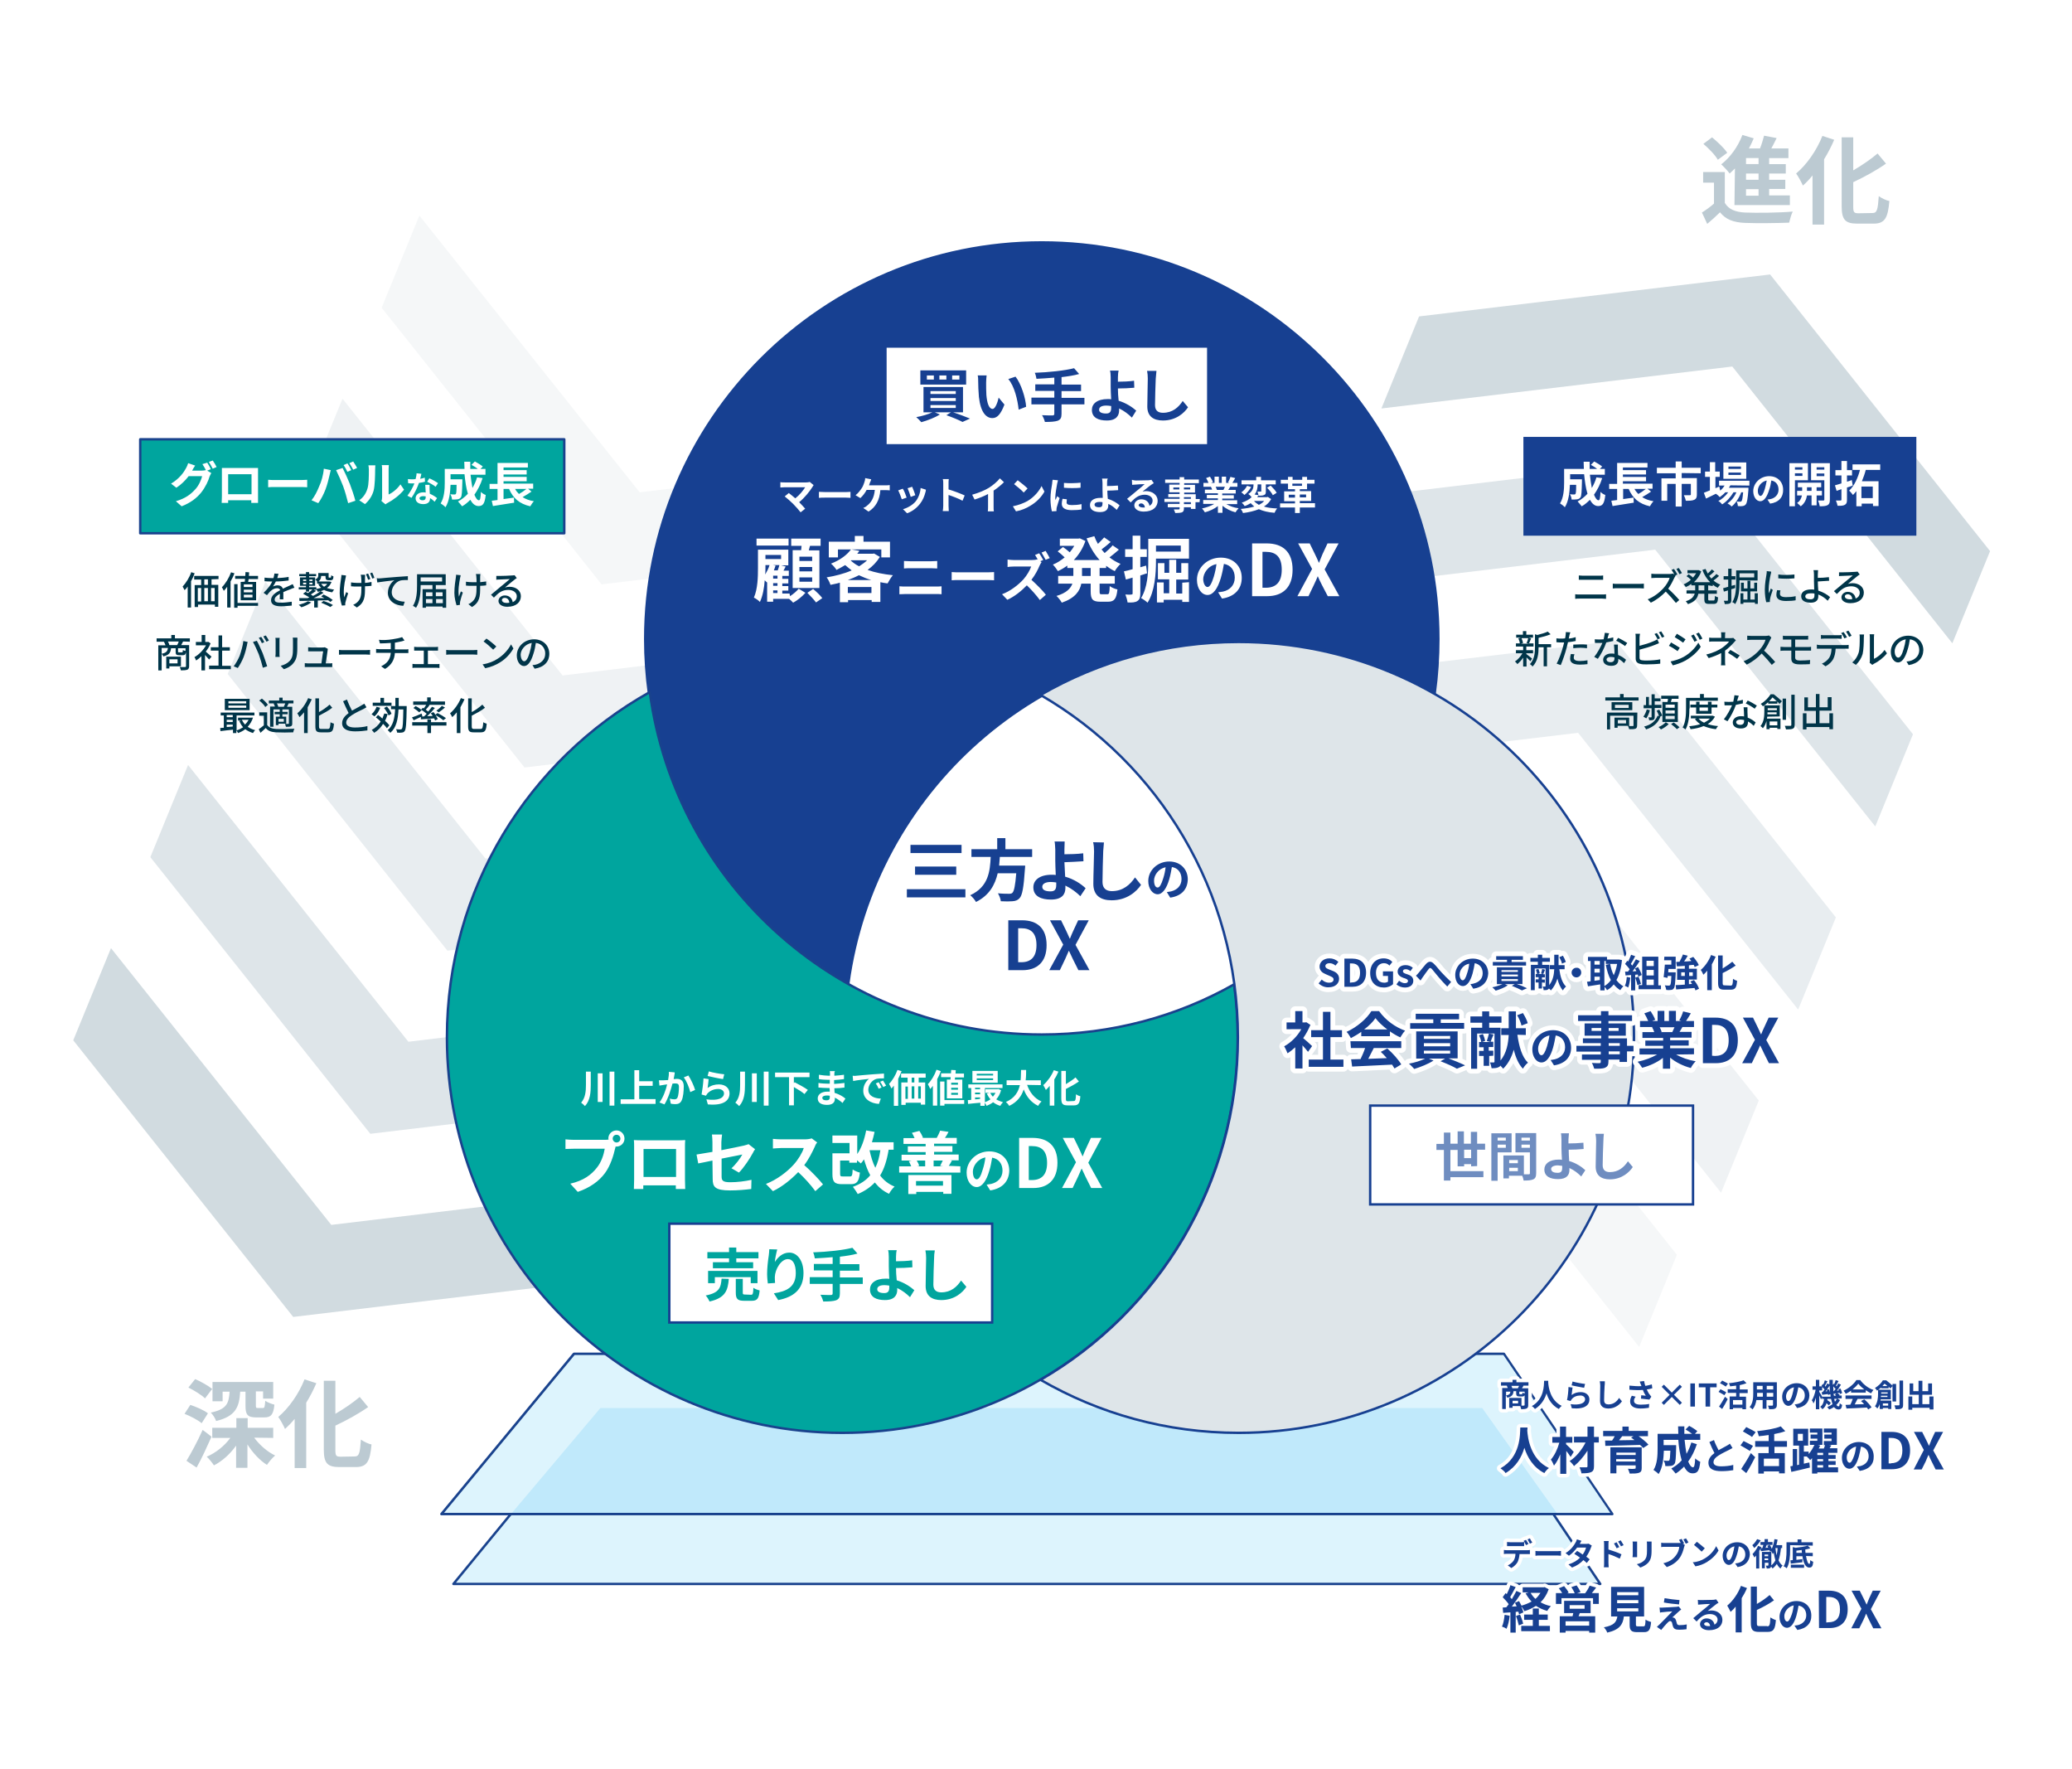 <svg xmlns="http://www.w3.org/2000/svg" width="860" height="734" x="0" y="0" style="enable-background:new 0 0 860 734" version="1.1"><style>.st0{fill:#fff}.st6{fill:#eff2f4}.st7{fill:#f5f7f8}.st8{fill:#e8edf0}.st9{fill:#dee5e9}.st10{fill:#d1dbe0}.st11,.st12{stroke-miterlimit:10}.st11{fill:#174091;stroke:#174091;stroke-width:2}.st12{fill:#00a59e;stroke:#19428d;stroke-linecap:round;stroke-linejoin:round}.st15{fill:#174091}.st16{fill:none;stroke:#fff;stroke-width:3;stroke-linecap:round;stroke-linejoin:round}.st18{fill:#003549}.st19{fill:#fff;stroke:#174091;stroke-miterlimit:10}</style><path d="M0 0h860v735.4H0V0z" class="st0"/><path d="M664.2 657.3h-476l55-67h376l45 67z" style="fill:#ddf4fd;stroke:#19428d;stroke-linecap:round;stroke-linejoin:round;stroke-miterlimit:10"/><path d="M669.2 628.3h-486l55-66.5h386l45 66.5" style="fill:#ddf4fd"/><path d="M669.2 628.3v-.5H184.3l54.2-65.5H624l44.9 66.3.3-.3v-.5.5l.4-.3-45-66.5c-.1-.1-.2-.2-.4-.2h-386c-.1 0-.3.1-.4.2l-55 66.5c-.2.2-.1.5.1.7.1.1.2.1.3.1h486c.3 0 .5-.2.5-.5 0-.1 0-.2-.1-.3l-.4.3" style="fill:#19428d"/><path d="M615.2 584.3h-366l-36.7 43.5h433.6l-30.9-43.5" style="fill:#c0e9fb"/><path d="M646.1 627.8H212.5l-.4.5 434.5.2-.5-.7" style="fill:#163f8c"/><path d="M217.7 318.5 363.5 301l15.6-38.1v-.1l-145.6 17.5-91.3-114.8-.1.1-15.6 38.1 91.2 114.8z" class="st6"/><path d="M249.7 242.5 395.5 225l15.6-38.1v-.1l-145.6 17.5-91.4-114.8-.1.1-15.6 38.1 91.3 114.8z" class="st7"/><path d="M185.7 394.5 331.5 377l15.6-38.1v-.1l-145.6 17.5-91.3-114.8-.1.1-15.6 38.1 91.2 114.8z" class="st8"/><path d="M153.7 470.5 299.5 453l15.6-38.1v-.1l-145.6 17.5-91.4-114.8-.1.1-15.6 38.1 91.3 114.8z" class="st9"/><path d="M121.7 546.5 267.5 529l15.6-38.1v-.1l-145.6 17.5-91.4-114.8-.1.1-15.6 38.1 91.3 114.8z" class="st10"/><path d="M638.7 341.9 493 359.3l-15.6 38.1v.1L623 380.1l91.3 114.8.1-.1 15.6-38.1-91.3-114.8z" class="st6"/><path d="M604.7 405.9 459 423.3l-15.6 38.1v.1L589 444.1l91.3 114.8.1-.1 15.6-38.1-91.3-114.8z" class="st7"/><path d="M670.7 265.9 525 283.3l-15.6 38.1v.1L655 304.1l91.3 114.8.1-.1 15.6-38.1-91.3-114.8z" class="st8"/><path d="M702.7 189.9 557 207.3l-15.6 38.1v.1L687 228.1l91.3 114.8.1-.1 15.6-38.1-91.3-114.8z" class="st9"/><path d="M734.7 113.9 589 131.3l-15.6 38.1v.1L719 152.1l91.3 114.8.1-.1 15.6-38.1-91.3-114.8z" class="st10"/><circle cx="429.2" cy="368.8" r="109" class="st0"/><path d="M514.1 266.4c29.4 0 57 7.7 80.9 21.3 1-7.5 1.5-15 1.5-22.5 0-90.6-73.5-164.1-164.1-164.1s-164.1 73.5-164.1 164.1c0 61.2 33.6 114.6 83.3 142.9 10.9-80 79.5-141.7 162.5-141.7z" class="st11"/><path d="M432.4 429.3c-83.2 0-151.9-61.9-162.7-142.1-50.2 28.1-84.2 81.7-84.2 143.3 0 90.6 73.5 164.1 164.1 164.1s164.1-73.5 164.1-164.1c0-7.5-.5-14.8-1.5-22-23.5 13.3-50.8 20.8-79.8 20.8h0z" class="st12"/><path d="M514.1 266.4c-30 0-58 8-82.2 22 49 28.4 81.9 81.4 81.9 142.1s-32.9 113.7-81.9 142.1c24.2 14 52.2 22 82.2 22 90.6 0 164.1-73.5 164.1-164.1s-73.5-164.1-164.1-164.1z" style="fill:#dee5e9;stroke:#174091;stroke-linecap:round;stroke-linejoin:round;stroke-miterlimit:10"/><path d="m547.3 408.1 1.3-1.6c.8.8 1.9 1.3 3 1.3 1.2 0 1.9-.5 1.9-1.3 0-.9-.7-1.1-1.8-1.6l-1.6-.7c-1.2-.5-2.4-1.4-2.4-3.1 0-1.9 1.7-3.4 4.1-3.4 1.4 0 2.7.5 3.7 1.5l-1.2 1.5c-.7-.6-1.5-1-2.5-1s-1.7.5-1.7 1.2c0 .8.8 1.1 1.8 1.5l1.5.6c1.4.6 2.4 1.5 2.4 3.2 0 1.9-1.6 3.5-4.3 3.5-1.5.1-3-.5-4.2-1.6h0zm10.7-10.3h3.2c3.6 0 5.8 1.9 5.8 5.8s-2.2 5.9-5.7 5.9H558v-11.7h0zm3 9.9c2.2 0 3.5-1.2 3.5-4 0-2.9-1.4-3.9-3.5-3.9h-.7v8l.7-.1h0zm7.7-3.9c0-3.9 2.5-6.1 5.6-6.1 1.7 0 2.9.7 3.6 1.5l-1.2 1.5c-.6-.6-1.2-1-2.3-1-1.9 0-3.3 1.5-3.3 4s1.2 4.1 3.5 4.1c.6 0 1.1-.2 1.5-.4V405H574v-1.9h4.2v5.3c-.8.8-2.2 1.4-3.8 1.4-3.3 0-5.7-2.1-5.7-6zm10.9 4.7 1.1-1.5c.8.6 1.6 1 2.4 1 .9 0 1.3-.4 1.3-.9 0-.7-.9-1-1.9-1.3-1.1-.4-2.4-1.1-2.4-2.6 0-1.6 1.3-2.7 3.3-2.7 1.3 0 2.3.5 3 1.1l-1 1.4c-.6-.5-1.2-.8-1.9-.8-.8 0-1.2.3-1.2.9 0 .6.8.9 1.8 1.2 1.2.4 2.5 1 2.5 2.7 0 1.6-1.2 2.8-3.5 2.8-1.3 0-2.6-.5-3.5-1.3h0zm9.3-4.9c.7-.8 1.9-2.4 2.9-3.5 1.1-1.2 2.1-1.4 3.3-.2 1.1 1 2.3 2.7 3.3 3.7 1 1.1 2.4 2.5 3.9 3.9l-1.6 1.9c-1.1-1.1-2.5-2.6-3.5-3.8-1-1.2-2.2-2.7-2.9-3.5-.6-.6-.9-.5-1.3 0-.6.8-1.8 2.4-2.4 3.3-.4.5-.7 1.1-1 1.5l-1.9-2c.4-.4.8-.8 1.2-1.3h0zm22.6 6.7-1.2-1.9c.5-.1 1-.1 1.5-.3 2-.5 3.6-1.9 3.6-4.2 0-2.2-1.2-3.8-3.3-4.2-.2 1.3-.5 2.8-.9 4.3-.9 3.2-2.3 5.2-4 5.2-1.8 0-3.2-1.9-3.2-4.6 0-3.7 3.2-6.8 7.3-6.8 3.9 0 6.4 2.7 6.4 6.2-.2 3.3-2.2 5.7-6.2 6.3h0zm-4.4-3.5c.7 0 1.3-1 1.9-3.1.4-1.2.7-2.5.8-3.8-2.6.5-4 2.8-4 4.6.1 1.5.7 2.3 1.3 2.3h0zm22.4 1.5c1.4.5 2.9 1.1 4.3 1.8l-2.1.9c-.9-.5-2.6-1.3-4.2-1.9l1.2-.7h-4.1l1.2.5c-1.3.9-3.3 1.7-5 2.2-.4-.5-.9-.9-1.4-1.4 1.5-.3 3.1-.8 4.2-1.3h-2.3v-7h10.6v7l-2.4-.1h0zm4-7.6h-13.9v-1.5h5.9v-.9H621v-1.5h11.1v1.5h-4.7v.9h6v1.5zm-10.3 2.6h6.8v-.7h-6.8v.7zm0 1.9h6.8v-.8h-6.8v.8zm0 1.9h6.8v-.8h-6.8v.8zm24-4.9c.4 3 1.2 5.7 2.8 7.2-.4.3-1 1-1.3 1.6-1.1-1.2-1.8-2.9-2.3-4.9-.5 1.7-1.3 3.4-2.7 4.9-.2-.3-.5-.5-.8-.8-.1.2-.2.3-.4.4-.4.3-1 .3-1.8.3 0-.4-.2-1.1-.4-1.5h1c.1 0 .2 0 .2-.2v-7.3H637v9h-1.6v-10.5h2.9v-1.3h-3.1v-1.6h3.1v-1.3h1.8v1.3h3.2v1.6h-3.2v1.3h2.9v8.4c1.6-2 2-4.4 2.1-6.6h-1.9v-1.7h1.9v-4.3h1.8v4.3h2.5v1.7h-2.2 0zm-7.2 5.5v2.5h-1.4v-2.5h-1.2v-1.3h1.2v-.9h-1.2v-1.3h.6c-.1-.5-.3-1.2-.5-1.8l1-.3c.3.5.5 1.3.6 1.8l-.8.3h2.2l-.9-.2c.2-.6.4-1.4.5-1.9l1.2.3c-.3.7-.6 1.4-.8 1.9h.7v1.3H640v.9h1.2v1.3l-1.2-.1h0zm8.3-7.8c-.1-.7-.6-1.8-1.1-2.7l1.5-.6c.5.8 1 1.9 1.2 2.6l-1.6.7h0zm8 3.7c0 1.1-.9 2-2 2s-2-.9-2-2 .9-2 2-2c1.1-.1 2 .8 2 2zm16.9-5.2c-.3 3.4-1.1 6.2-2.3 8.3.8 1.1 1.7 1.9 2.9 2.6-.4.3-1 1.1-1.3 1.6-1-.6-2-1.5-2.7-2.4-.8 1-1.7 1.8-2.8 2.4-.3-.5-.6-1-1-1.4v1.5h-1.8v-2.5c-1.8.3-3.7.6-5.1.8l-.4-1.9c.4 0 .9-.1 1.5-.2v-8.4h-1.1v-1.7h7.9v1.1h5l1.2.2h0zm-11.4.4v1.5h2.2v-1.5h-2.2zm0 4.8h2.2V402h-2.2v1.6zm0 3.4c.7-.1 1.5-.2 2.2-.3v-1.4h-2.2v1.7zm4.1 2.2c1-.6 2-1.4 2.7-2.5-1-1.8-1.6-3.9-2.1-6.3l1.8-.4c.3 1.7.8 3.3 1.5 4.7.6-1.4 1.1-2.9 1.4-4.7h-4.7v-1.2h-.6v10.4h0zm10.8-3.5c-.2 1.5-.5 3.1-.9 4.1-.5-.3-.9-.5-1.4-.7.5-.9.7-2.3.8-3.7l1.5.3h0zm2-1.2v6.5H677v-6.4l-2.3.2-.2-1.6h1.2c.2-.3.5-.6.7-1-.5-.7-1.2-1.5-1.9-2.2l.9-1.3.4.3c.4-.9.9-1.9 1.2-2.8l1.7.6c-.6 1.1-1.2 2.3-1.8 3.2.2.2.4.5.6.7.5-.8 1-1.7 1.5-2.6l1.6.7c-.9 1.4-2 3-3 4.3l1.6-.1c-.2-.4-.4-.8-.6-1.1l1.3-.6c.6 1.1 1.3 2.4 1.5 3.3l-1.4.7c-.1-.3-.1-.6-.2-.9l-1.1.1h0zm1.4.8c.4.9.8 2.2 1 3l-1.5.5c-.1-.8-.5-2.1-.9-3.1l1.4-.4h0zm9.3 3.5v1.7h-9.3v-1.7h1.5V397h6.7v11.9h1.1v-.1zm-6-10.1v2.2h3v-2.2h-3zm3 3.8h-3v2.3h3v-2.3zm-3 6.3h3v-2.3h-3v2.3zm7.4-11.8h4.7v5.1h-3c0 .5-.1.9-.1 1.4h3.1v.7c-.2 3.8-.3 5.4-.8 6-.3.4-.7.6-1.2.6-.4.1-1.2.1-1.9 0-.1-.6-.3-1.3-.6-1.9.7.1 1.3.1 1.6.1.3 0 .4 0 .6-.2.3-.3.4-1.3.5-3.8h-1.5l-.1.8-1.6-.3c.2-1.4.4-3.5.5-5.2h2.7v-1.8h-3l.1-1.5h0zm12.9 14c-.1-.4-.2-.7-.4-1-2.7.2-5.5.4-7.6.6l-.2-1.8c1 0 2.4-.1 3.8-.2v-2h-3.2V402h3.2v-1.2c-1.2.1-2.4.2-3.3.2l-.3-1.8 1.4-.1c.5-.9 1.1-2.1 1.4-3l2 .5c-.5.8-.9 1.6-1.5 2.4 1 0 2-.1 3-.2-.2-.3-.5-.7-.8-1l1.6-.7c.9 1 1.9 2.4 2.3 3.4l-1.7.8c-.1-.3-.3-.6-.4-.9-.7 0-1.3.1-2 .2v1.4h3.3v4.5H701v1.9l1.3-.1c-.2-.4-.5-.7-.7-1l1.5-.6c.9 1.1 1.8 2.6 2.1 3.6l-1.5.7h0zm-4.4-6v-1.5h-1.5v1.5h1.5zm1.8-1.5v1.5h1.5v-1.5h-1.5zm11-6.5c-.5 1.1-1 2.2-1.6 3.2v10.7h-1.9v-8.1c-.5.6-1 1.2-1.6 1.7-.2-.5-.7-1.5-1.1-2 1.7-1.4 3.4-3.8 4.3-6.2l1.9.7zm6.2 12c.8 0 .9-.5 1-2.8.4.3 1.2.7 1.7.8-.2 2.7-.7 3.7-2.6 3.7h-2.7c-2 0-2.6-.6-2.6-2.9v-11.3h1.9v5.4c1.5-.9 2.9-1.9 4-2.8l1.4 1.6c-1.6 1.1-3.5 2.2-5.4 3.1v4c0 .9.1 1.1.9 1.1l2.4.1h0zm-175.4 27.5c-.5-.7-1.4-1.7-2.3-2.7v9.6h-3v-8.8c-1 .9-2.1 1.8-3.2 2.5-.3-.8-1-2.3-1.4-2.9 2.8-1.5 5.5-4.2 7.1-7.1H534v-2.8h3.6v-4.7h3v4.7h1.1l.5-.1 1.7 1.1c-.8 1.9-1.8 3.8-3 5.5 1.3 1.1 2.5 2.1 3.7 3.3l-1.7 2.4h0zm14.7 3.2v3h-14.4v-3h5.9v-9.3h-4.9v-2.9h4.9v-7.6h3.1v7.6h4.8v2.9h-4.8v9.3h5.4zm7.4-11.5c-1.4 1-2.8 1.8-4.3 2.6-.4-.7-1.1-1.9-1.8-2.6 4.3-1.9 8.4-5.5 10.3-8.6h3.2c2.7 3.8 6.8 6.7 10.8 8.1-.8.8-1.4 1.9-2 2.8-1.5-.7-2.9-1.5-4.3-2.5v2H565v-1.8h0zm-4.5 3.9h21.1v2.8h-11.4c-.8 1.5-1.5 3-2.3 4.5 2.5-.1 5.1-.2 7.7-.3-.8-.9-1.6-1.8-2.5-2.6l2.7-1.4c2.3 2 4.6 4.6 5.8 6.6l-2.8 1.7c-.3-.5-.6-1-1-1.6-6 .3-12.3.6-16.6.8l-.4-3 3.9-.1c.7-1.5 1.4-3 1.9-4.6h-5.9l-.2-2.8h0zm15.3-4.9c-2-1.5-3.7-3.1-4.9-4.7-1.1 1.6-2.7 3.2-4.7 4.7h9.6zm25.4 12c2.3.9 4.6 1.8 6.9 2.9l-3.4 1.4c-1.5-.9-4.2-2.1-6.8-3.1l1.9-1.1h-6.7l1.9.8c-2.1 1.4-5.4 2.7-8 3.5-.5-.6-1.6-1.7-2.2-2.2 2.3-.4 4.9-1.2 6.7-2.1h-3.7V428H605v11.2h-3.8zm6.5-12.3h-22.4v-2.3h9.6V423h-7.3v-2.3h18v2.3H598v1.5h9.7v2.4h0zm-16.7 4.2h10.9v-1.2H591v1.2zm0 3.1h10.9v-1.3H591v1.3zm0 3h10.9V436H591v1.2zm38.8-7.8c.7 4.9 1.9 9.2 4.4 11.6-.7.5-1.7 1.7-2.1 2.5-1.8-1.9-3-4.6-3.8-7.9-.8 2.8-2.1 5.6-4.4 7.9-.3-.4-.7-.8-1.2-1.3-.1.3-.3.5-.6.6-.7.4-1.6.5-3 .5-.1-.7-.4-1.8-.7-2.4h1.6c.2 0 .3-.1.3-.3v-11.7h-7.2v14.6h-2.5v-17h4.6v-2.1h-4.9v-2.6h4.9v-2.1h2.9v2.1h5.1v2.6h-5.1v2.1h4.7v13.6c2.6-3.2 3.2-7.2 3.4-10.6h-3.1v-2.8h3.1v-7h3v7h4.1v2.8l-3.5-.1h0zm-11.7 8.8v4.1h-2.3v-4.1h-1.9v-2.1h1.9v-1.5h-1.9v-2.2h.9c-.1-.8-.5-1.9-.9-2.8l1.6-.5c.4.9.8 2.1.9 2.9l-1.3.4h3.5l-1.5-.4c.3-.9.7-2.2.9-3.1l1.9.4c-.5 1.1-.9 2.2-1.2 3h1.1v2.2h-1.9v1.5h1.9v2.1l-1.7.1h0zm13.4-12.6c-.2-1.1-1-3-1.8-4.3l2.4-.9c.8 1.3 1.7 3 2 4.2l-2.6 1h0zm13.5 16.5-1.4-2.2c.6-.1 1.2-.2 1.7-.3 2.4-.6 4.3-2.3 4.3-5 0-2.6-1.4-4.5-3.9-4.9-.3 1.6-.6 3.3-1.1 5.1-1.1 3.8-2.7 6.1-4.8 6.1-2.1 0-3.8-2.3-3.8-5.4 0-4.3 3.7-8 8.6-8 4.6 0 7.5 3.2 7.5 7.3 0 3.8-2.4 6.6-7.1 7.3zm-5.2-4.2c.8 0 1.5-1.2 2.3-3.7.4-1.4.8-3 1-4.5-3.1.6-4.7 3.4-4.7 5.4 0 1.9.7 2.8 1.4 2.8zm38.2-1.6h-2.7v4.4h-3.1v-1h-4.6v.8c0 1.5-.4 2.1-1.4 2.6-1 .4-2.3.4-4.5.4-.2-.7-.6-1.8-1-2.4 1.2.1 2.7.1 3.1.1.5 0 .6-.2.6-.6v-.8h-7.8v-2.2h7.8v-1.2h-10.1V434h10.1v-1.1H657v-2h7.6v-1.1h-6.9v-5.1h6.9v-1H655v-2.4h9.5v-1.7h3.1v1.7h9.8v2.4h-9.8v1h7.2v5.1h-7.2v1.1h7.7v3.1h2.7v2.3zm-13.4-8.5v-1.2h-4v1.2h4zm3.1-1.2v1.2h4.1v-1.2h-4.1zm0 7.4h4.6v-1.1h-4.6v1.1zm4.6 2.3h-4.6v1.2h4.6v-1.2zm23.4 1.3c2.2 1.3 5.1 2.3 8.1 2.8-.7.7-1.6 1.9-2 2.8-3.1-.8-6.2-2.3-8.6-4.3v4.6h-3V439c-2.4 1.9-5.5 3.3-8.6 4.1-.4-.7-1.3-1.9-1.9-2.5 2.9-.6 5.9-1.7 8.1-3h-7.3v-2.5h9.8V434h-7.4v-2.2h7.4v-1.1h-8.6v-2.4h4.9c-.2-.7-.5-1.4-.9-2l.3-.1h-5.3v-2.5h3.4c-.4-1-1-2.2-1.6-3.2l2.6-.9c.7 1.1 1.6 2.6 1.9 3.6l-1.3.5h2.3v-4.2h2.8v4.2h1.9v-4.2h2.9v4.2h2.3l-.9-.3c.6-1 1.3-2.6 1.6-3.7l3.2.8c-.7 1.2-1.4 2.3-2 3.2h3.3v2.5h-4.8c-.4.7-.8 1.4-1.2 2h5v2.4h-8.9v1.1h7.7v2.2h-7.7v1.1h9.9v2.5l-7.4.1h0zm-6.9-11.4c.4.7.7 1.4.9 2l-.4.1h4.8c.3-.6.6-1.4.9-2h-6.2v-.1zm18-3.9h5.2c5.8 0 9.3 3 9.3 9.4s-3.6 9.5-9.1 9.5h-5.4v-18.9zm5 15.9c3.5 0 5.7-1.9 5.7-6.5s-2.2-6.4-5.7-6.4h-1.2v12.8l1.2.1h0zm16.6-6.7-5-9.2h4.2l1.9 3.9c.5.9.8 1.8 1.4 3h.1c.4-1 .8-2 1.3-3l1.8-3.9h4l-5 9.3 5.3 9.6h-4.2l-2.1-4.2c-.5-1-.9-2-1.5-3.1h-.1c-.4 1.1-.9 2.1-1.4 3.1l-2 4.2h-4l5.3-9.7h0z" style="fill:none;stroke:#fff;stroke-width:4;stroke-linecap:round;stroke-linejoin:round"/><path d="m547.3 408.1 1.3-1.6c.8.8 1.9 1.3 3 1.3 1.2 0 1.9-.5 1.9-1.3 0-.9-.7-1.1-1.8-1.6l-1.6-.7c-1.2-.5-2.4-1.4-2.4-3.1 0-1.9 1.7-3.4 4.1-3.4 1.4 0 2.7.5 3.7 1.5l-1.2 1.5c-.7-.6-1.5-1-2.5-1s-1.7.5-1.7 1.2c0 .8.8 1.1 1.8 1.5l1.5.6c1.4.6 2.4 1.5 2.4 3.2 0 1.9-1.6 3.5-4.3 3.5-1.5.1-3-.5-4.2-1.6zm10.7-10.3h3.2c3.6 0 5.8 1.9 5.8 5.8s-2.2 5.9-5.7 5.9H558v-11.7zm3 9.9c2.2 0 3.5-1.2 3.5-4 0-2.9-1.4-3.9-3.5-3.9h-.7v8l.7-.1zm7.7-3.9c0-3.9 2.5-6.1 5.6-6.1 1.7 0 2.9.7 3.6 1.5l-1.2 1.5c-.6-.6-1.2-1-2.3-1-1.9 0-3.3 1.5-3.3 4s1.2 4.1 3.5 4.1c.6 0 1.1-.2 1.5-.4V405H574v-1.9h4.2v5.3c-.8.8-2.2 1.4-3.8 1.4-3.3 0-5.7-2.1-5.7-6zm10.9 4.7 1.1-1.5c.8.6 1.6 1 2.4 1 .9 0 1.3-.4 1.3-.9 0-.7-.9-1-1.9-1.3-1.1-.4-2.4-1.1-2.4-2.6 0-1.6 1.3-2.7 3.3-2.7 1.3 0 2.3.5 3 1.1l-1 1.4c-.6-.5-1.2-.8-1.9-.8-.8 0-1.2.3-1.2.9 0 .6.8.9 1.8 1.2 1.2.4 2.5 1 2.5 2.7 0 1.6-1.2 2.8-3.5 2.8-1.3 0-2.6-.5-3.5-1.3zm9.3-4.9c.7-.8 1.9-2.4 2.9-3.5 1.1-1.2 2.1-1.4 3.3-.2 1.1 1 2.3 2.7 3.3 3.7 1 1.1 2.4 2.5 3.9 3.9l-1.6 1.9c-1.1-1.1-2.5-2.6-3.5-3.8-1-1.2-2.2-2.7-2.9-3.5-.6-.6-.9-.5-1.3 0-.6.8-1.8 2.4-2.4 3.3-.4.5-.7 1.1-1 1.5l-1.9-2c.4-.4.8-.8 1.2-1.3zm22.6 6.7-1.2-1.9c.5-.1 1-.1 1.5-.3 2-.5 3.6-1.9 3.6-4.2 0-2.2-1.2-3.8-3.3-4.2-.2 1.3-.5 2.8-.9 4.3-.9 3.2-2.3 5.2-4 5.2-1.8 0-3.2-1.9-3.2-4.6 0-3.7 3.2-6.8 7.3-6.8 3.9 0 6.4 2.7 6.4 6.2-.2 3.3-2.2 5.7-6.2 6.3zm-4.4-3.5c.7 0 1.3-1 1.9-3.1.4-1.2.7-2.5.8-3.8-2.6.5-4 2.8-4 4.6.1 1.5.7 2.3 1.3 2.3zm22.4 1.5c1.4.5 2.9 1.1 4.3 1.8l-2.1.9c-.9-.5-2.6-1.3-4.2-1.9l1.2-.7h-4.1l1.2.5c-1.3.9-3.3 1.7-5 2.2-.4-.5-.9-.9-1.4-1.4 1.5-.3 3.1-.8 4.2-1.3h-2.3v-7h10.6v7l-2.4-.1zm4-7.6h-13.9v-1.5h5.9v-.9H621v-1.5h11.1v1.5h-4.7v.9h6v1.5zm-10.3 2.6h6.8v-.7h-6.8v.7zm0 1.9h6.8v-.8h-6.8v.8zm0 1.9h6.8v-.8h-6.8v.8zm24-4.9c.4 3 1.2 5.7 2.8 7.2-.4.3-1 1-1.3 1.6-1.1-1.2-1.8-2.9-2.3-4.9-.5 1.7-1.3 3.4-2.7 4.9-.2-.3-.5-.5-.8-.8-.1.2-.2.3-.4.4-.4.3-1 .3-1.8.3 0-.4-.2-1.1-.4-1.5h1c.1 0 .2 0 .2-.2v-7.3H637v9h-1.6v-10.5h2.9v-1.3h-3.1v-1.6h3.1v-1.3h1.8v1.3h3.2v1.6h-3.2v1.3h2.9v8.4c1.6-2 2-4.4 2.1-6.6h-1.9v-1.7h1.9v-4.3h1.8v4.3h2.5v1.7h-2.2zm-7.2 5.5v2.5h-1.4v-2.5h-1.2v-1.3h1.2v-.9h-1.2v-1.3h.6c-.1-.5-.3-1.2-.5-1.8l1-.3c.3.5.5 1.3.6 1.8l-.8.3h2.2l-.9-.2c.2-.6.4-1.4.5-1.9l1.2.3c-.3.7-.6 1.4-.8 1.9h.7v1.3H640v.9h1.2v1.3l-1.2-.1zm8.3-7.8c-.1-.7-.6-1.8-1.1-2.7l1.5-.6c.5.8 1 1.9 1.2 2.6l-1.6.7zm8 3.7c0 1.1-.9 2-2 2s-2-.9-2-2 .9-2 2-2c1.1-.1 2 .8 2 2zm16.9-5.2c-.3 3.4-1.1 6.2-2.3 8.3.8 1.1 1.7 1.9 2.9 2.6-.4.3-1 1.1-1.3 1.6-1-.6-2-1.5-2.7-2.4-.8 1-1.7 1.8-2.8 2.4-.3-.5-.6-1-1-1.4v1.5h-1.8v-2.5c-1.8.3-3.7.6-5.1.8l-.4-1.9c.4 0 .9-.1 1.5-.2v-8.4h-1.1v-1.7h7.9v1.1h5l1.2.2zm-11.4.4v1.5h2.2v-1.5h-2.2zm0 4.8h2.2V402h-2.2v1.6zm0 3.4c.7-.1 1.5-.2 2.2-.3v-1.4h-2.2v1.7zm4.1 2.2c1-.6 2-1.4 2.7-2.5-1-1.8-1.6-3.9-2.1-6.3l1.8-.4c.3 1.7.8 3.3 1.5 4.7.6-1.4 1.1-2.9 1.4-4.7h-4.7v-1.2h-.6v10.4zm10.8-3.5c-.2 1.5-.5 3.1-.9 4.1-.5-.3-.9-.5-1.4-.7.5-.9.7-2.3.8-3.7l1.5.3zm2-1.2v6.5H677v-6.4l-2.3.2-.2-1.6h1.2c.2-.3.5-.6.7-1-.5-.7-1.2-1.5-1.9-2.2l.9-1.3.4.3c.4-.9.9-1.9 1.2-2.8l1.7.6c-.6 1.1-1.2 2.3-1.8 3.2.2.2.4.5.6.7.5-.8 1-1.7 1.5-2.6l1.6.7c-.9 1.4-2 3-3 4.3l1.6-.1c-.2-.4-.4-.8-.6-1.1l1.3-.6c.6 1.1 1.3 2.4 1.5 3.3l-1.4.7c-.1-.3-.1-.6-.2-.9l-1.1.1zm1.4.8c.4.9.8 2.2 1 3l-1.5.5c-.1-.8-.5-2.1-.9-3.1l1.4-.4zm9.3 3.5v1.7h-9.3v-1.7h1.5V397h6.7v11.9h1.1v-.1zm-6-10.1v2.2h3v-2.2h-3zm3 3.8h-3v2.3h3v-2.3zm-3 6.3h3v-2.3h-3v2.3zm7.4-11.8h4.7v5.1h-3c0 .5-.1.9-.1 1.4h3.1v.7c-.2 3.8-.3 5.4-.8 6-.3.4-.7.6-1.2.6-.4.1-1.2.1-1.9 0-.1-.6-.3-1.3-.6-1.9.7.1 1.3.1 1.6.1.3 0 .4 0 .6-.2.3-.3.4-1.3.5-3.8h-1.5l-.1.8-1.6-.3c.2-1.4.4-3.5.5-5.2h2.7v-1.8h-3l.1-1.5zm12.9 14c-.1-.4-.2-.7-.4-1-2.7.2-5.5.4-7.6.6l-.2-1.8c1 0 2.4-.1 3.8-.2v-2h-3.2V402h3.2v-1.2c-1.2.1-2.4.2-3.3.2l-.3-1.8 1.4-.1c.5-.9 1.1-2.1 1.4-3l2 .5c-.5.8-.9 1.6-1.5 2.4 1 0 2-.1 3-.2-.2-.3-.5-.7-.8-1l1.6-.7c.9 1 1.9 2.4 2.3 3.4l-1.7.8c-.1-.3-.3-.6-.4-.9-.7 0-1.3.1-2 .2v1.4h3.3v4.5H701v1.9l1.3-.1c-.2-.4-.5-.7-.7-1l1.5-.6c.9 1.1 1.8 2.6 2.1 3.6l-1.5.7zm-4.4-6v-1.5h-1.5v1.5h1.5zm1.8-1.5v1.5h1.5v-1.5h-1.5zm11-6.5c-.5 1.1-1 2.2-1.6 3.2v10.7h-1.9v-8.1c-.5.6-1 1.2-1.6 1.7-.2-.5-.7-1.5-1.1-2 1.7-1.4 3.4-3.8 4.3-6.2l1.9.7zm6.2 12c.8 0 .9-.5 1-2.8.4.3 1.2.7 1.7.8-.2 2.7-.7 3.7-2.6 3.7h-2.7c-2 0-2.6-.6-2.6-2.9v-11.3h1.9v5.4c1.5-.9 2.9-1.9 4-2.8l1.4 1.6c-1.6 1.1-3.5 2.2-5.4 3.1v4c0 .9.1 1.1.9 1.1l2.4.1zm-175.4 27.5c-.5-.7-1.4-1.7-2.3-2.7v9.6h-3v-8.8c-1 .9-2.1 1.8-3.2 2.5-.3-.8-1-2.3-1.4-2.9 2.8-1.5 5.5-4.2 7.1-7.1H534v-2.8h3.6v-4.7h3v4.7h1.1l.5-.1 1.7 1.1c-.8 1.9-1.8 3.8-3 5.5 1.3 1.1 2.5 2.1 3.7 3.3l-1.7 2.4zm14.7 3.2v3h-14.4v-3h5.9v-9.3h-4.9v-2.9h4.9v-7.6h3.1v7.6h4.8v2.9h-4.8v9.3h5.4zm7.4-11.5c-1.4 1-2.8 1.8-4.3 2.6-.4-.7-1.1-1.9-1.8-2.6 4.3-1.9 8.4-5.5 10.3-8.6h3.2c2.7 3.8 6.8 6.7 10.8 8.1-.8.8-1.4 1.9-2 2.8-1.5-.7-2.9-1.5-4.3-2.5v2H565v-1.8zm-4.5 3.9h21.1v2.8h-11.4c-.8 1.5-1.5 3-2.3 4.5 2.5-.1 5.1-.2 7.7-.3-.8-.9-1.6-1.8-2.5-2.6l2.7-1.4c2.3 2 4.6 4.6 5.8 6.6l-2.8 1.7c-.3-.5-.6-1-1-1.6-6 .3-12.3.6-16.6.8l-.4-3 3.9-.1c.7-1.5 1.4-3 1.9-4.6h-5.9l-.2-2.8zm15.3-4.9c-2-1.5-3.7-3.1-4.9-4.7-1.1 1.6-2.7 3.2-4.7 4.7h9.6zm25.4 12c2.3.9 4.6 1.8 6.9 2.9l-3.4 1.4c-1.5-.9-4.2-2.1-6.8-3.1l1.9-1.1h-6.7l1.9.8c-2.1 1.4-5.4 2.7-8 3.5-.5-.6-1.6-1.7-2.2-2.2 2.3-.4 4.9-1.2 6.7-2.1h-3.7V428H605v11.2h-3.8zm6.5-12.3h-22.4v-2.3h9.6V423h-7.3v-2.3h18v2.3H598v1.5h9.7v2.4zm-16.7 4.2h10.9v-1.2H591v1.2zm0 3.1h10.9v-1.3H591v1.3zm0 3h10.9V436H591v1.2zm38.8-7.8c.7 4.9 1.9 9.2 4.4 11.6-.7.5-1.7 1.7-2.1 2.5-1.8-1.9-3-4.6-3.8-7.9-.8 2.8-2.1 5.6-4.4 7.9-.3-.4-.7-.8-1.2-1.3-.1.3-.3.5-.6.6-.7.4-1.6.5-3 .5-.1-.7-.4-1.8-.7-2.4h1.6c.2 0 .3-.1.3-.3v-11.7h-7.2v14.6h-2.5v-17h4.6v-2.1h-4.9v-2.6h4.9v-2.1h2.9v2.1h5.1v2.6h-5.1v2.1h4.7v13.6c2.6-3.2 3.2-7.2 3.4-10.6h-3.1v-2.8h3.1v-7h3v7h4.1v2.8l-3.5-.1zm-11.7 8.8v4.1h-2.3v-4.1h-1.9v-2.1h1.9v-1.5h-1.9v-2.2h.9c-.1-.8-.5-1.9-.9-2.8l1.6-.5c.4.9.8 2.1.9 2.9l-1.3.4h3.5l-1.5-.4c.3-.9.7-2.2.9-3.1l1.9.4c-.5 1.1-.9 2.2-1.2 3h1.1v2.2h-1.9v1.5h1.9v2.1l-1.7.1zm13.4-12.6c-.2-1.1-1-3-1.8-4.3l2.4-.9c.8 1.3 1.7 3 2 4.2l-2.6 1zm13.5 16.5-1.4-2.2c.6-.1 1.2-.2 1.7-.3 2.4-.6 4.3-2.3 4.3-5 0-2.6-1.4-4.5-3.9-4.9-.3 1.6-.6 3.3-1.1 5.1-1.1 3.8-2.7 6.1-4.8 6.1-2.1 0-3.8-2.3-3.8-5.4 0-4.3 3.7-8 8.6-8 4.6 0 7.5 3.2 7.5 7.3 0 3.8-2.4 6.6-7.1 7.3zm-5.2-4.2c.8 0 1.5-1.2 2.3-3.7.4-1.4.8-3 1-4.5-3.1.6-4.7 3.4-4.7 5.4 0 1.9.7 2.8 1.4 2.8zm38.2-1.6h-2.7v4.4h-3.1v-1h-4.6v.8c0 1.5-.4 2.1-1.4 2.6-1 .4-2.3.4-4.5.4-.2-.7-.6-1.8-1-2.4 1.2.1 2.7.1 3.1.1.5 0 .6-.2.6-.6v-.8h-7.8v-2.2h7.8v-1.2h-10.1V434h10.1v-1.1H657v-2h7.6v-1.1h-6.9v-5.1h6.9v-1H655v-2.4h9.5v-1.7h3.1v1.7h9.8v2.4h-9.8v1h7.2v5.1h-7.2v1.1h7.7v3.1h2.7v2.3zm-13.4-8.5v-1.2h-4v1.2h4zm3.1-1.2v1.2h4.1v-1.2h-4.1zm0 7.4h4.6v-1.1h-4.6v1.1zm4.6 2.3h-4.6v1.2h4.6v-1.2zm23.4 1.3c2.2 1.3 5.1 2.3 8.1 2.8-.7.7-1.6 1.9-2 2.8-3.1-.8-6.2-2.3-8.6-4.3v4.6h-3V439c-2.4 1.9-5.5 3.3-8.6 4.1-.4-.7-1.3-1.9-1.9-2.5 2.9-.6 5.9-1.7 8.1-3h-7.3v-2.5h9.8V434h-7.4v-2.2h7.4v-1.1h-8.6v-2.4h4.9c-.2-.7-.5-1.4-.9-2l.3-.1h-5.3v-2.5h3.4c-.4-1-1-2.2-1.6-3.2l2.6-.9c.7 1.1 1.6 2.6 1.9 3.6l-1.3.5h2.3v-4.2h2.8v4.2h1.9v-4.2h2.9v4.2h2.3l-.9-.3c.6-1 1.3-2.6 1.6-3.7l3.2.8c-.7 1.2-1.4 2.3-2 3.2h3.3v2.5h-4.8c-.4.7-.8 1.4-1.2 2h5v2.4h-8.9v1.1h7.7v2.2h-7.7v1.1h9.9v2.5l-7.4.1zm-6.9-11.4c.4.7.7 1.4.9 2l-.4.1h4.8c.3-.6.6-1.4.9-2h-6.2v-.1zm18-3.9h5.2c5.8 0 9.3 3 9.3 9.4s-3.6 9.5-9.1 9.5h-5.4v-18.9zm5 15.9c3.5 0 5.7-1.9 5.7-6.5s-2.2-6.4-5.7-6.4h-1.2v12.8l1.2.1zm16.6-6.7-5-9.2h4.2l1.9 3.9c.5.9.8 1.8 1.4 3h.1c.4-1 .8-2 1.3-3l1.8-3.9h4l-5 9.3 5.3 9.6h-4.2l-2.1-4.2c-.5-1-.9-2-1.5-3.1h-.1c-.4 1.1-.9 2.1-1.4 3.1l-2 4.2h-4l5.3-9.7z" class="st15"/><path d="M245.2 444.7v5.5c0 3.1-.2 6.4-2.4 8.8-.4-.4-1.1-1.1-1.6-1.4 1.8-2.1 2-4.8 2-7.4v-5.5h2zm4.9.7v11.9h-2v-11.9h2zm4.9-.7v14.1h-2v-14.1h2zm17.1 11.5v1.9h-14.5v-1.9h5.7v-12.1h2v4.6h5.6v1.9h-5.6v5.5h6.8v.1zm7.8-10c-.1.5-.2 1.1-.3 1.6.5 0 1-.1 1.3-.1 1.7 0 2.9.8 2.9 3.1 0 1.9-.2 4.5-.9 5.9-.5 1.1-1.4 1.5-2.6 1.5-.6 0-1.4-.1-1.9-.2l-.4-2.1c.6.2 1.5.3 2 .3s.9-.2 1.2-.7c.4-.9.6-2.9.6-4.4 0-1.3-.5-1.5-1.6-1.5-.3 0-.7 0-1.1.1-.6 2.4-1.8 6.2-3.3 8.6l-2.1-.8c1.6-2.1 2.7-5.3 3.2-7.5-.6.1-1.1.1-1.4.2-.4.1-1.3.2-1.8.3l-.2-2.2h1.7c.7 0 1.4-.1 2.1-.1.2-1.2.4-2.4.3-3.4l2.4.2c.1.2 0 .8-.1 1.2zm8.6 6.1-2 .9c-.4-1.8-1.6-4.7-2.7-6.1l1.9-.8c1 1.4 2.4 4.5 2.8 6zm5.2-.8c1.5-1.1 3-1.5 4.7-1.5 2.8 0 4.4 1.7 4.4 3.7 0 2.9-2.3 5.2-9 4.6l-.6-2.1c4.8.7 7.3-.5 7.3-2.5 0-1-1-1.8-2.4-1.8-1.8 0-3.4.7-4.5 1.9l-.6.9-1.8-.5c.3-1.6.7-4.7.8-6.7l2.1.3c0 .9-.3 2.8-.4 3.7zm6.9-5.7-.5 2c-1.6-.2-5.2-1-6.4-1.3l.5-1.9c1.5.5 5 1.1 6.4 1.2zm8.6-1.1v5.5c0 3.1-.2 6.4-2.4 8.8-.4-.4-1.1-1.1-1.6-1.4 1.8-2.1 2-4.8 2-7.4v-5.5h2zm4.9.7v11.9h-2v-11.9h2zm4.9-.7v14.1h-2v-14.1h2zm10.5 2.3v2.5l.3-.4c1.7.9 4.2 2.2 5.5 3.2l-1.4 1.7c-.9-.8-2.8-2-4.4-2.9v7.6h-2V447h-5.8v-1.9H336v1.9h-6.5zm16.8-1.3v.7c1.4-.1 2.7-.2 4-.4v1.8c-1.4.2-2.7.3-4.1.4v1.6c1.4-.1 2.9-.2 4.3-.4v1.9c-1.4.2-2.7.3-4.2.3 0 .6.1 1.3.1 1.9 2 .6 3.6 1.6 4.5 2.4l-1.2 1.8c-.9-.8-2-1.6-3.2-2.2v.6c0 1.4-1 2.4-3.2 2.4-2.6 0-3.9-1-3.9-2.7 0-1.6 1.5-2.8 4-2.8h1c0-.5 0-1-.1-1.5h-.8c-.9 0-2.8-.1-3.8-.2v-1.9c1 .2 3 .3 3.9.3h.8v-1.6h-.6c-1 0-2.9-.1-3.9-.3V446c1.2.2 3 .4 4 .4h.6v-.8c0-.3 0-.8-.1-1.1h2.2c-.3.3-.3.7-.3 1.2zm-3.3 10.9c.8 0 1.4-.2 1.4-1.2v-.7c-.4-.1-.9-.1-1.3-.1-1.1 0-1.8.4-1.8 1 .1.7.6 1 1.7 1zm12.5-10.2c1.3-.1 4-.4 6.9-.6 1.6-.1 3.4-.2 4.5-.3v2c-.9 0-2.2 0-3.1.2-1.9.5-3.4 2.6-3.4 4.5 0 2.6 2.5 3.6 5.2 3.7l-.8 2.2c-3.4-.2-6.5-2-6.5-5.5 0-2.3 1.3-4.1 2.4-4.9-1.5.2-4.8.5-6.6.9l-.2-2.2c.6.1 1.1.1 1.6 0zm10.4 4.9-1.2.5c-.4-.9-.7-1.5-1.2-2.2l1.2-.5c.4.6.9 1.6 1.2 2.2zm1.9-.8-1.2.6c-.4-.9-.8-1.5-1.3-2.2l1.2-.5c.4.7.9 1.4 1.3 2.1zm6.4-6c-.4 1.1-.9 2.1-1.4 3.2v11.2H371v-8.4c-.3.4-.6.8-1 1.2-.2-.4-.7-1.5-1-1.9 1.4-1.4 2.7-3.6 3.5-5.8l1.7.5zm7.1 2.7v2h2.7v9.2h-1.8v-.8h-6.3v.9h-1.8v-9.3h2.6v-2H374v-1.7h10.2v1.7h-2.9zm-5.5 8.8h1v-5.1h-1v5.1zm2.6-5.2v5.1h1.1v-5.1h-1.1zm1.1-3.6h-1.1v2h1.1v-2zm2.7 3.6h-1.1v5.1h1.1v-5.1zm8.3-6.3c-.4 1.1-.9 2.2-1.5 3.3v11h-1.8v-8.2c-.4.5-.7.9-1.1 1.3-.2-.5-.7-1.5-1-2 1.4-1.4 2.8-3.7 3.6-6l1.8.6zm9.7 13.6H392v.7h-1.8v-10h1.8v7.7h8.2v1.6zm-5.7-10.2c0-.3.1-.6.1-.9h-4v-1.6h4.1c0-.5.1-1 .1-1.4l1.9.1c0 .4-.1.9-.1 1.4h3.5v1.6h-3.7c0 .3-.1.6-.1.9h3.1v7.8H393V448h1.5v-.1zm3.1 1.4h-2.8v.8h2.8v-.8zm0 2.1h-2.8v.8h2.8v-.8zm0 2.1h-2.8v.8h2.8v-.8zm17.9-1.1c-.4 1.5-1.1 2.8-2 3.8.8.5 1.8.9 2.8 1.2-.4.4-.9 1-1.1 1.5-1.1-.3-2.1-.8-3-1.5-.8.6-1.7 1.1-2.7 1.5-.2-.4-.5-.9-.8-1.3v1.3h-1.8v-1.3c-1.8.2-3.7.3-5.1.5l-.1-1.6c.4 0 .9 0 1.4-.1v-4.9h-1.2V450h14.2v1.5h-7.3v5.9c.8-.3 1.6-.7 2.3-1.2-.6-.7-1.1-1.5-1.5-2.4l1.1-.3H409V452h5l.3-.1 1.2.5zm-1.4-3.1h-10.5v-4.9h10.5v4.9zm-9.4 2.1v.6h2.1v-.6h-2.1zm0 2.7h2.1v-.7h-2.1v.7zm0 2.1c.7 0 1.4-.1 2.1-.2v-.6h-2.1v.8zm7.5-10.6h-6.8v.7h6.8v-.7zm0 1.9h-6.8v.7h6.8v-.7zm-1.2 6c.3.6.6 1.1 1.1 1.6.4-.5.8-1 1.1-1.6H411zm15.3-3.3c1.1 3.1 3 5.6 6 6.9-.5.4-1.1 1.2-1.4 1.8-2.9-1.4-4.8-3.7-6-6.8-.9 2.7-2.6 5.2-6 6.8-.3-.5-.9-1.2-1.4-1.6 3.7-1.6 5.2-4.3 5.8-7h-5.5v-2h5.8c.2-1.5.1-3 .2-4.3h2.1c0 1.3 0 2.8-.2 4.3h6.3v2l-5.7-.1zm13-5.5c-.5 1.1-1 2.2-1.7 3.2v10.9h-1.9v-8.2c-.5.6-1.1 1.2-1.6 1.7-.2-.5-.8-1.5-1.1-2 1.7-1.5 3.4-3.8 4.4-6.2l1.9.6zm6.3 12.2c.8 0 .9-.5 1-2.8.4.3 1.2.7 1.8.8-.2 2.8-.7 3.8-2.6 3.8h-2.7c-2 0-2.6-.6-2.6-2.9v-11.4h1.9v5.5c1.5-.9 3-1.9 4-2.8l1.4 1.7c-1.6 1.1-3.6 2.2-5.4 3.1v4c0 .9.1 1.1.9 1.1l2.3-.1zm-189.7 12.2c1.8 0 3.3 1.5 3.3 3.4 0 1.8-1.5 3.3-3.3 3.3h-.4c-.1.3-.1.6-.2.8-.6 2.7-1.9 7.1-4.2 10.2-2.5 3.4-6.3 6.1-11.3 7.8l-3.1-3.4c5.6-1.3 8.7-3.7 11-6.6 1.9-2.3 2.9-5.5 3.3-7.9h-13c-1.3 0-2.6.1-3.3.1v-4c.8.1 2.4.2 3.3.2h13c.4 0 1 0 1.6-.1 0-.2-.1-.4-.1-.5 0-1.8 1.5-3.3 3.4-3.3zm0 5c.9 0 1.6-.7 1.6-1.6 0-.9-.7-1.6-1.6-1.6-.9 0-1.6.7-1.6 1.6 0 .8.7 1.6 1.6 1.6zm10.3-.9h15.4c.7 0 1.8 0 2.8-.1-.1.8-.1 1.9-.1 2.7v13.7c0 1.1.1 3.8.1 3.9h-3.9v-1.5H267v1.5h-3.9c0-.1.1-2.6.1-3.9v-13.7c0-.8 0-1.9-.1-2.7 1.3.1 2.4.1 3.1.1zm.9 15.2h13.5v-11.6h-13.5v11.6zm28.6-6.8c-2.5.5-4.7 1-5.9 1.2l-.7-3.7c1.3-.2 3.8-.6 6.6-1.1v-4c0-.9-.1-2.4-.2-3.2h4.2c-.1.9-.3 2.3-.3 3.2v3.3c4.1-.8 8-1.6 9.3-1.9.8-.2 1.5-.4 2-.6l2.7 2.1c-.3.4-.7 1-.9 1.5-1.2 2.3-3.8 6.2-5.8 8.2l-3.1-1.8c1.9-1.7 3.7-4.2 4.5-5.7-.9.2-4.7.9-8.6 1.7v7.4c0 1.7.5 2.4 3.6 2.4 2.9 0 6.1-.4 8.8-1l-.1 3.8c-2.3.3-5.7.6-8.7.6-6.4 0-7.3-1.5-7.3-4.8l-.1-7.6zm42.5-5.8c-1 2.2-2.5 5.2-4.4 7.7 2.8 2.4 6.2 6 7.8 8l-3.2 2.8c-1.8-2.5-4.4-5.4-7.1-7.9-3 3.1-6.7 6.1-10.5 7.9l-2.9-3c4.5-1.7 8.9-5.1 11.5-8 1.9-2.1 3.6-4.9 4.2-6.9h-9.5c-1.2 0-2.7.2-3.3.2v-4c.8.1 2.5.2 3.3.2h9.9c1.2 0 2.3-.2 2.9-.4l2.3 1.7c-.3.2-.8 1.1-1 1.7zm30.6 1.5c-.7 4.2-1.8 7.7-3.5 10.5 1.5 2 3.5 3.6 6 4.6-.8.7-1.8 2-2.3 3-2.4-1.1-4.3-2.7-5.9-4.7-1.9 2-4.2 3.6-7.1 4.8-.4-.8-1.4-2.2-2-3 3.1-1.1 5.5-2.7 7.2-4.8-1.1-2-1.9-4.2-2.6-6.6-.4.6-.8 1.2-1.3 1.7-.3-.3-1-.8-1.6-1.3v1h-3.2v-.9h-3.8v5.5c0 1 .2 1.1 1.2 1.1h2.9c.8 0 1-.4 1.1-2.9.7.5 2.1 1.1 3 1.3-.4 3.8-1.3 4.8-3.8 4.8h-3.6c-3.1 0-4-.9-4-4.2v-8.6h7.1v-4.3h-7.1v-3.1h10.3v7.7c1.8-2.6 3-6.1 3.7-9.8l3.5.6c-.3 1.4-.7 2.9-1.1 4.3h9v3.1h-2.1v.2zm-7.9 0c.6 2.7 1.3 5.1 2.4 7.3 1-2 1.7-4.5 2.1-7.3h-4.5zm37.7 6.7v2.6h-25.4V484h5c-.3-.7-.6-1.5-1-2.1l1.2-.3h-4.2v-2.4h10v-1.1h-7.4v-2.4h7.4v-1H375v-2.4h4.6c-.3-.7-.7-1.6-1.1-2.2l3.1-.8c.6.9 1.1 1.8 1.5 2.8l-.5.1h6.3-.1c.5-.9 1.1-2.1 1.4-3l3.5.5c-.5 1-1 1.8-1.5 2.5h4.9v2.4h-9.4v1h7.6v2.4h-7.6v1.1h10.2v2.4h-3.8l1 .1c-.5.9-.9 1.7-1.3 2.2l4.8.2zm-21.6 3.6h17.9v7.8h-3.4v-.8h-11.2v.9H377v-7.9zm3.2 2.5v1.9h11.2v-1.9h-11.2zm.3-8.5c.4.7.9 1.6 1 2.2l-.9.2h3.4v-2.4h-3.5zm7 0v2.4h3.9l-1.2-.2c.3-.6.8-1.5 1.1-2.2h-3.8zM411 494l-1.5-2.4c.6-.1 1.3-.2 1.9-.3 2.6-.6 4.7-2.5 4.7-5.5 0-2.8-1.5-4.9-4.3-5.4-.3 1.7-.6 3.6-1.2 5.5-1.2 4.1-3 6.7-5.2 6.7-2.3 0-4.2-2.5-4.2-6 0-4.7 4.1-8.8 9.4-8.8 5.1 0 8.3 3.5 8.3 8-.1 4.3-2.7 7.4-7.9 8.2zm-5.6-4.6c.9 0 1.7-1.3 2.5-4.1.5-1.5.9-3.3 1.1-5-3.4.7-5.2 3.7-5.2 5.9s.8 3.2 1.6 3.2zm17.5-17.2h5.7c6.3 0 10.3 3.3 10.3 10.3 0 7-3.9 10.5-10 10.5H423v-20.8zm5.4 17.5c3.9 0 6.3-2.1 6.3-7.1 0-5.1-2.4-7-6.3-7H427v14.1h1.3zm18.3-7.4-5.5-10.1h4.6l2.1 4.3c.5 1 .9 2 1.5 3.3h.1c.4-1.1.9-2.2 1.4-3.3l2-4.3h4.4l-5.5 10.3 5.8 10.5h-4.6l-2.3-4.6c-.5-1.1-1-2.2-1.6-3.4h-.1c-.5 1.2-1 2.3-1.5 3.4l-2.2 4.6h-4.4l5.8-10.7zM337.2 202.1c-1.2 1.9-3.2 4.4-5.5 6.3.9.9 1.7 1.8 2.5 2.7l-1.9 1.5c-.7-.9-2-2.4-3.1-3.5-.9-.9-2.6-2.4-3.5-3.1l1.7-1.4c.6.5 1.7 1.3 2.7 2.2 1.8-1.4 3.3-3.3 4.1-4.6h-8.5c-.6 0-1.5.1-1.8.1v-2.2c.4.1 1.3.1 1.8.1h8.9c.6 0 1.2-.1 1.5-.2l1.6 1.3c-.2.3-.4.6-.5.8zm5.3 2.1h8.6c.8 0 1.5-.1 1.9-.1v2.5c-.4 0-1.2-.1-1.9-.1h-8.6c-.9 0-2 0-2.6.1v-2.5c.6 0 1.8.1 2.6.1zm18.6-4c-.1.3-.3.8-.4 1.2h6.9c.4 0 1.1 0 1.7-.1v2.2c-.6-.1-1.3-.1-1.7-.1h-2.2c-.3 4.2-2 7.1-4.9 8.9l-2.2-1.5c.5-.2 1.1-.5 1.5-.9 1.7-1.3 3-3.2 3.3-6.6h-3.4c-.6 1.2-1.6 2.5-2.6 3.4l-2-1.2c1.1-.8 2.2-2.3 2.8-3.3.4-.7.7-1.6.9-2.2.2-.5.3-1.1.3-1.6l2.5.5c-.1.4-.3 1-.5 1.3zm15.2 6.3-2 .7c-.3-.9-1.1-3-1.5-3.7l1.9-.7c.6.8 1.3 2.8 1.6 3.7zm7.8-2.2c-.4 1.6-1.1 3.3-2.2 4.7-1.4 1.8-3.2 3.2-5.4 4l-1.7-1.7c1.8-.5 4-1.7 5.3-3.3 1.1-1.4 1.9-3.5 2-5.5l2.2.7c0 .4-.1.8-.2 1.1zm-4.2 1.2-1.9.7c-.2-.8-.9-2.7-1.3-3.6l1.9-.6c.3.7 1.1 2.7 1.3 3.5zm11.6-4.8c0-.6 0-1.4-.2-1.9h2.5c-.1.6-.1 1.3-.1 1.9v2.4c2.1.6 5.2 1.8 6.7 2.5l-.9 2.2c-1.6-.9-4-1.8-5.8-2.4v4.5c0 .5.1 1.6.1 2.2h-2.5c.1-.6.2-1.6.2-2.2v-9.2zm19 1.7c1.6-1 3.5-2.6 4.5-3.9l1.7 1.6c-1.3 1.3-2.8 2.5-4.3 3.5v6.5c0 .7 0 1.7.1 2.1H410c.1-.4.1-1.4.1-2.1V205c-1.6.9-3.7 1.7-5.6 2.3l-1-2c2.8-.8 5.2-1.8 7-2.9zm16 5.5c2.7-1.6 4.8-4.1 5.8-6.2l1.2 2.3c-1.2 2.2-3.3 4.4-5.9 5.9-1.6 1-3.7 1.9-5.9 2.3l-1.3-2.1c2.4-.5 4.5-1.3 6.1-2.2zm0-5.2-1.6 1.7c-.8-.9-2.8-2.6-4-3.5l1.5-1.6c1.1.8 3.1 2.4 4.1 3.4zm12.3-2.1c-.2 1.1-.8 4.3-.8 5.9 0 .3 0 .7.1 1 .2-.5.5-1.1.7-1.6l1 .8c-.4 1.3-1 3.1-1.2 3.9 0 .2-.1.5-.1.8v.7l-1.9.1c-.3-1.1-.6-3.1-.6-5.2 0-2.4.5-5.1.7-6.3 0-.4.1-1.1.2-1.6l2.2.2c0 .2-.2 1-.3 1.3zm3.9 7.9c0 .7.6 1.1 2.2 1.1 1.4 0 2.6-.1 4-.4v2.2c-1 .2-2.3.3-4.1.3-2.8 0-4.1-1-4.1-2.6 0-.6.1-1.3.3-2.1l1.8.2c0 .4-.1.8-.1 1.3zm5.8-8.2v2.1c-2 .2-4.9.2-6.9 0v-2c2 .2 5.2.1 6.9-.1zm11 .2v1.2c1.3 0 3.2-.1 4.5-.2l.1 1.9c-1.5.1-3 .2-4.5.2 0 1 .1 2.2.2 3.4 2 .6 3.8 1.7 4.9 2.7l-1.2 1.9c-.9-.9-2.1-1.9-3.5-2.5v.6c0 1.4-.7 2.8-3.4 2.8-2.3 0-4.2-.8-4.2-2.9 0-1.7 1.4-3 4.4-3h.9c0-1.2-.1-2.6-.1-3.5v-2.6c0-.8-.1-1.5-.2-1.9h2.4c-.3.5-.3 1.3-.3 1.9zm-3.3 10c1 0 1.4-.4 1.4-1.5v-.6c-.4-.1-.9-.1-1.3-.1-1.2 0-2 .4-2 1.1 0 .8.8 1.1 1.9 1.1zm15.3-11.1c.8 0 4.3-.1 5.2-.1.7-.1 1-.1 1.2-.2l1 1.4c-.4.2-.8.5-1.1.7-.9.6-2.5 2-3.6 2.8.5-.1 1-.2 1.5-.2 2.7 0 4.8 1.7 4.8 4 0 2.5-1.9 4.5-5.8 4.5-2.2 0-3.9-1-3.9-2.6 0-1.3 1.2-2.5 2.9-2.5 2 0 3.2 1.2 3.4 2.7.9-.5 1.3-1.2 1.3-2.2 0-1.4-1.4-2.4-3.3-2.4-2.4 0-4 1.3-5.8 3.2l-1.5-1.5c1.1-.9 3.1-2.5 4-3.3.9-.7 2.6-2.1 3.3-2.8-1.3 0-2.6.1-3.9.2-.4 0-.9.1-1.3.1l-.1-2.1c.7.2 1.2.3 1.7.3zm2.8 11.2h.9c-.1-1-.7-1.7-1.6-1.7-.6 0-1 .4-1 .8.1.5.8.9 1.7.9zm23.6-2.2h-1.7v2.8h-1.9v-.7h-2.9v.5c0 .9-.2 1.3-.8 1.6-.6.2-1.5.3-2.8.3-.1-.4-.4-1.1-.6-1.5h2c.3 0 .4-.1.4-.4v-.5h-4.9v-1.4h4.9v-.8h-6.3V207h6.3v-.7h-4.7V205h4.7v-.7h-4.3v-3.2h4.3v-.7h-6V199h6v-1h1.9v1h6.1v1.5h-6.1v.7h4.5v3.2h-4.5v.7h4.8v2h1.7l-.1 1.3zm-8.4-5.3v-.8H487v.8h2.5zm1.9-.8v.8h2.6v-.8h-2.6zm0 4.7h2.9v-.7h-2.9v.7zm2.9 1.4h-2.9v.8h2.9v-.8zm14.7.8c1.4.8 3.2 1.5 5.1 1.7-.4.4-1 1.2-1.3 1.7-2-.5-3.9-1.5-5.4-2.7v2.9h-1.9V210c-1.5 1.2-3.5 2.1-5.4 2.6-.3-.5-.8-1.2-1.2-1.6 1.8-.4 3.7-1 5.1-1.9h-4.6v-1.6h6.1v-.7h-4.6v-1.4h4.6v-.7h-5.4v-1.5h3c-.1-.4-.3-.9-.5-1.2h.2-3.3v-1.6h2.1c-.2-.6-.6-1.4-1-2l1.6-.6c.5.7 1 1.6 1.2 2.3l-.8.3h1.5v-2.6h1.8v2.6h1.2v-2.6h1.8v2.6h1.4l-.6-.2c.4-.7.8-1.6 1-2.3l2 .5c-.4.7-.9 1.5-1.2 2h2.1v1.6h-3c-.3.5-.5.9-.8 1.3h3.1v1.5h-5.6v.7h4.8v1.4h-4.8v.7h6.2v1.6H509zm-4.4-7.1c.2.4.4.8.5 1.2h-.3 3c.2-.4.4-.8.6-1.3h-3.8v.1zm23 5c-.7 1.3-1.7 2.3-3 3.1 1.5.5 3.4.7 5.5.8-.4.4-.9 1.3-1.1 1.8-2.6-.2-4.7-.7-6.5-1.5-2 .8-4.2 1.3-6.6 1.6-.1-.5-.6-1.3-.9-1.7 2-.2 4-.5 5.6-1-.5-.4-1-.9-1.5-1.4-.7.4-1.5.9-2.5 1.2-.2-.4-.8-1.1-1.2-1.4 1.8-.6 3.2-1.4 4.1-2.3-.3-.4-.9-1-1.4-1.3 2-1.2 2.2-2.8 2.2-4h-5v-1.7h6.1v-1.4h2v1.4h6.1v1.7h-4.1v2.9c0 .8-.1 1.3-.7 1.5-.6.3-1.3.3-2.3.3-.1-.5-.3-1.2-.5-1.7h1.4c.2 0 .2 0 .2-.2V201H522c0 1.3-.2 2.9-1.3 4.2l1.7.3c-.2.3-.4.5-.6.8h4.1l.3-.1 1.4.9zm-8.3-5c-.7 1.2-1.7 2.5-2.8 3.3-.4-.4-.8-.8-1.3-1.1 1-.6 1.9-1.7 2.4-2.7l1.7.5zm1.2 5.8c.5.6 1.2 1.1 2 1.6.8-.4 1.6-.9 2.2-1.6h-4.2zm6.9-6.4c.9.9 2 2.1 2.5 3l-1.6 1c-.4-.9-1.5-2.2-2.4-3.1l1.5-.9zm18.4 9.1h-6.3v2.3h-2v-2.3h-6.2v-1.7h6.2v-.9H533v-4.1h4.5v-.9h-2.9v-2.3h-3v-1.6h3v-1.2h1.9v1.2h4v-1.2h2v1.2h3.1v1.6h-3.1v2.3h-3v.8h4.7v4.1h-4.7v.9h6.3v1.8zm-8.3-4.1v-1.2h-2.6v1.2h2.6zm-1.1-4.9h4v-.9h-4v.9zm3.1 3.6v1.2h2.6v-1.2h-2.6zm-211.6 42.2c1.4-.9 2.8-2.1 3.6-3.1l2.8 1.7c-1.3 1.5-3.4 3.2-5.1 4.1-.5-.6-1.1-1.1-1.7-1.6h-6.6v1.2h-2.5v-8.1l-.1.1-.9-.9c-.2 3.1-.8 6.5-2 9-.5-.6-1.8-1.5-2.5-1.8 1.6-3.6 1.7-8.6 1.7-12.3v-7.6h12.6v6.5h-3l1.9.5-.9 1.7h2.2v2.2h-2.7v1.2h2.5v1.9h-2.5v1.1h2.5v1.9h-2.5v1.2h3l.2 1.1zm-.6-21H314v-2.9h13.3v2.9zm-9.6 9.2c0 .9 0 1.8-.1 2.8.7-1.2 1.4-2.5 1.8-3.9h-1.7v1.1zm0-5.3v1.7h6.5v-1.7h-6.5zm4.2 4.4c-.2.6-.4 1.3-.7 2h1.6c.3-.7.5-1.6.7-2.2h-2.7l1.1.2zm.8 4.2h-1.8v1.2h1.8v-1.2zm0 3.1h-1.8v1.1h1.8V242zm-1.8 4.1h1.8V245h-1.8v1.1zm11.6-17.7c.1-.6.1-1.2.2-1.9h-4.3v-3h12.2v3h-4.4c-.2.6-.3 1.2-.5 1.9h4.4V244H329v-15.7h3.5v.1zm4.6 2.6h-5.3v1.8h5.3V231zm0 4.3h-5.3v1.8h5.3v-1.8zm0 4.3h-5.3v1.8h5.3v-1.8zm.4 4.8c1.3 1.1 3 2.7 3.8 3.8l-2.6 1.8c-.8-1.1-2.4-2.8-3.6-4l2.4-1.6zm27.7-13.3c-1.3 2.1-3 3.9-5.1 5.4 3.1 1.1 6.6 1.8 10.5 2.2-.7.8-1.7 2.4-2.2 3.4-1-.1-2-.3-3-.5v8.2h-3.6v-.8H352v.9h-3.4v-8.1c-1.3.4-2.6.6-3.9.9-.3-.9-1-2.4-1.6-3.1 3.6-.6 7.2-1.5 10.4-2.9-.9-.7-1.8-1.4-2.7-2.2-1.2.7-2.4 1.4-3.6 2-.5-.8-1.6-2.1-2.3-2.6 4.1-1.6 6.8-3.8 8.3-5.9h-5.4v3.3H344v-6.5h10.8v-2.4h3.6v2.4h11v6.5h-3.6V228h-12.4l3.3.6-.9 1.2h6.4l.6-.1 2.4 1.4zm-3.5 15v-2.5h-9.8v2.5h9.8zm-.1-5.4c-1.7-.5-3.4-1.2-5.1-2-1.5.8-3 1.4-4.6 2h9.7zm-8.5-8.1c1 .9 2.2 1.8 3.5 2.4 1.2-.8 2.4-1.6 3.3-2.5h-6.6l-.2.1zm22.9 10.8h12.4c.7 0 1.6 0 2.4-.1v3.3c-.8-.1-1.6-.1-2.4-.1H376c-.8 0-1.9.1-2.7.1v-3.3c.9.1 1.9.1 2.7.1zm1.7-10.5h8.9c.9 0 1.8-.1 2.4-.1v3.1c-.6 0-1.6-.1-2.4-.1h-8.9c-.8 0-1.8 0-2.5.1v-3.1c.7 0 1.8.1 2.5.1zm20.8 4.6h11.6c1 0 2-.1 2.5-.1v3.4c-.5 0-1.6-.1-2.5-.1h-11.6c-1.2 0-2.7 0-3.5.1v-3.4c.8.1 2.4.1 3.5.1zm34.5-5.1-1.2.5.5.4c-.2.3-.6.9-.8 1.4-.7 1.7-1.9 4-3.4 5.9 2.1 1.9 4.8 4.6 6 6.2l-2.5 2.2c-1.4-1.9-3.4-4.2-5.4-6.1-2.3 2.4-5.2 4.7-8.1 6l-2.2-2.3c3.5-1.3 6.8-3.9 8.9-6.2 1.4-1.6 2.7-3.8 3.2-5.3h-7.3c-.9 0-2.1.1-2.5.2v-3.1c.6.1 1.9.2 2.5.2h7.6c.9 0 1.8-.1 2.2-.3l.3.2c-.4-.7-.8-1.4-1.2-2l1.7-.7c.5.6 1.3 2 1.7 2.8zm2.7-.8-1.7.7c-.5-.9-1.2-2.2-1.7-3l1.7-.7c.6.9 1.3 2.3 1.7 3zm20.7 4.1v3.3h6.3v3.2h-6.3v3.2c0 1.1.1 1.2.9 1.2h2.3c.8 0 .9-.6 1-3.4.7.6 2.2 1.2 3.2 1.4-.4 3.9-1.3 5.1-3.9 5.1h-3.2c-3.2 0-4-1-4-4.3v-3.2h-3.9c-.6 3.1-2.6 6-8.1 7.9-.4-.8-1.5-2.2-2.2-2.8 4.1-1.2 5.9-3.1 6.6-5.1h-5.9V239h6.3v-3.3H443v-1c-1.2.9-2.6 1.7-3.9 2.3-.5-.8-1.4-2-2.1-2.7 1.8-.7 3.4-1.8 4.9-3-.8-.8-2-1.8-2.9-2.5l2.2-1.8c.9.6 2 1.5 2.8 2.2.7-.8 1.3-1.7 1.9-2.7h-6v-3h7.7l.6-.1 2.3 1.1c-1 2.9-2.6 5.6-4.8 7.9h10.7c-2.3-2.5-4.1-5.6-5.4-9l3.2-.9c.4 1.1.9 2.2 1.5 3.2.9-.9 1.8-1.8 2.6-2.7l2.7 1.9c-1.2 1.1-2.6 2.2-3.8 3.1.4.5.9 1 1.3 1.5 1.2-1 2.5-2.2 3.3-3.2l2.6 1.8c-1.2 1.1-2.6 2.2-3.9 3.2 1.4 1.1 2.9 2 4.6 2.7-.8.7-1.9 2.1-2.4 3-1.3-.6-2.5-1.4-3.6-2.2v.9h-2.7zm-3.7 0h-3.6v3.3h3.6v-3.3zm23.4 2.2c-.9.3-1.9.6-2.8.9v7.5c0 1.6-.3 2.5-1.2 3.1-.9.6-2.2.7-4.1.6-.1-.9-.5-2.3-.9-3.3 1.1.1 2.1.1 2.5 0 .4 0 .5-.1.5-.5v-6.5c-1 .3-2 .6-2.8.8l-.8-3.4c1-.2 2.2-.5 3.6-.9v-5.1H467v-3.2h3.1v-5.6h3.2v5.6h2.7v3.2h-2.7v4.3l2.4-.7.4 3.2zm3.7-6.1v1.2c0 5-.5 12.5-3.5 17.1-.6-.6-2-1.6-2.7-1.9 2.7-4.3 3-10.6 3-15.2v-9.4h16.9v8.2h-13.7zm0-5.4v2.5h10.3v-2.5h-10.3zm13.7 15.2v8.2h-2.8v-.9H483v1.1h-2.8v-8.3h2.8v4.5h2.3v-5.8h-4.7v-6.7h2.7v4h2v-5.4h2.9v5.4h2.1v-4h2.9v6.8h-5v5.8h2.5v-4.5l2.8-.2zm13.7 6.8-1.6-2.6c.7-.1 1.3-.2 2-.3 2.8-.6 4.9-2.6 4.9-5.8 0-3-1.6-5.2-4.5-5.7-.3 1.8-.7 3.8-1.3 5.9-1.3 4.4-3.2 7-5.5 7-2.4 0-4.4-2.6-4.4-6.3 0-5 4.3-9.2 9.9-9.2 5.4 0 8.7 3.7 8.7 8.4 0 4.5-2.8 7.8-8.2 8.6zm-6-4.8c.9 0 1.7-1.4 2.6-4.3.5-1.7.9-3.5 1.1-5.2-3.6.7-5.5 3.9-5.5 6.3.1 2.1 1 3.2 1.8 3.2zm18.5-18.1h6c6.7 0 10.8 3.5 10.8 10.9s-4.1 11-10.6 11h-6.2v-21.9zm5.7 18.4c4.1 0 6.6-2.2 6.6-7.5 0-5.4-2.5-7.4-6.6-7.4H524v14.9h1.4zm19.2-7.8-5.8-10.6h4.8l2.2 4.5c.5 1 1 2.1 1.6 3.5h.1c.5-1.4 1-2.4 1.4-3.5l2.1-4.5h4.6l-5.8 10.8 6.1 11.1h-4.8l-2.5-4.8c-.6-1.1-1.1-2.3-1.7-3.6h.1c-.5 1.2-1 2.4-1.6 3.6l-2.3 4.8h-4.6l6.1-11.3z" class="st0"/><path d="M625.3 643.3h8.5c.3 0 .8 0 1.2-.1v1.7h-4.3c-.1 1.3-.4 2.4-.8 3.3-.5.9-1.5 1.9-2.6 2.5l-1.5-1.1c.9-.4 1.8-1.1 2.4-1.9.5-.8.8-1.8.8-2.9h-3.6c-.4 0-.9 0-1.2.1v-1.7c.2 0 .7.1 1.1.1h0zm1.6-3.3h4.3c.4 0 1 0 1.4-.1v1.7h-7.1v-1.7c.5 0 1 .1 1.4.1zm7.5.7-1 .5c-.3-.5-.7-1.3-1-1.8l1-.4c.3.4.7 1.3 1 1.7zm1.6-.6-1 .5c-.3-.5-.7-1.3-1-1.8l1-.4c.2.5.7 1.3 1 1.7zm3.4 3.6h7c.6 0 1.2-.1 1.5-.1v2c-.3 0-1-.1-1.5-.1h-7c-.7 0-1.6 0-2.1.1v-2c.5.1 1.4.1 2.1.1zm16.3-3h2.6c.4 0 .8-.1 1.1-.1l1.3.8c-.2.3-.3.6-.4.9-.4 1.1-1 2.4-1.9 3.7.6.4 1.1.8 1.4 1.1l-1.2 1.5c-.4-.4-.9-.8-1.4-1.2-1.1 1.2-2.6 2.3-4.7 3.1l-1.5-1.3c2.2-.7 3.7-1.7 4.8-2.8-.8-.6-1.6-1.1-2.4-1.6l1.2-1.2c.7.4 1.5.9 2.3 1.5.7-.9 1.2-2.1 1.4-2.9h-3.7c-.9 1.2-2.1 2.5-3.4 3.4l-1.4-1.1c2.3-1.4 3.5-3.2 4.1-4.3.2-.3.5-.9.6-1.4l1.9.6c-.2.4-.6 1-.7 1.3h0zm10.1.4c0-.5 0-1.1-.1-1.6h2c-.1.5-.1 1-.1 1.6v1.9c1.7.5 4.2 1.4 5.4 2l-.7 1.8c-1.4-.7-3.3-1.5-4.7-1.9v3.7c0 .4.1 1.3.1 1.8h-2c.1-.5.1-1.3.1-1.8v-7.5zm6.3.9-1.1.5c-.4-.8-.7-1.3-1.1-2l1.1-.5c.3.5.8 1.4 1.1 2zm1.8-.8-1.1.5c-.4-.8-.7-1.3-1.2-2l1.1-.5c.3.6.9 1.4 1.2 2zm5.6-.5v5.5h-1.9c0-.2.1-.8.1-1.1v-4.4c0-.3 0-.7-.1-1h1.9v1zm6 .2v2.6c0 2.8-.5 4-1.5 5.1-.9.9-2.2 1.6-3.2 1.9l-1.4-1.4c1.3-.3 2.3-.8 3.1-1.6.9-1 1.1-2 1.1-4V641c0-.5 0-.9-.1-1.3h2v1.2h0zm13.5-.5-.5.2.8.5c-.1.2-.2.6-.3.9-.3 1.3-.9 3.3-2 4.7-1.2 1.6-2.9 2.8-5.2 3.6l-1.4-1.6c2.6-.6 4-1.7 5.1-3.1.9-1.1 1.4-2.5 1.5-3.7h-6c-.6 0-1.2 0-1.5.1v-1.8c.4.1 1.1.1 1.5.1h6.6c-.2-.4-.5-.9-.7-1.3l1.1-.4c.3.6.7 1.4 1 1.8h0zm1.8-.3-1.1.5c-.3-.5-.7-1.3-1-1.8l1.1-.4c.3.5.8 1.2 1 1.7zm6.8 6.6c2.2-1.3 3.9-3.3 4.7-5.1l1 1.8c-1 1.8-2.7 3.5-4.8 4.8-1.3.8-3 1.5-4.8 1.8l-1.1-1.7c2-.1 3.7-.8 5-1.6zm0-4.2-1.3 1.4c-.7-.7-2.3-2.1-3.2-2.8l1.2-1.3c.8.6 2.5 2 3.3 2.7zm13.6 7.8-1-1.5c.5-.1.9-.1 1.2-.2 1.7-.4 3-1.6 3-3.5 0-1.8-1-3.1-2.7-3.4-.2 1.1-.4 2.3-.8 3.5-.8 2.6-1.9 4.2-3.3 4.2s-2.6-1.6-2.6-3.8c0-3 2.6-5.6 6-5.6 3.2 0 5.3 2.2 5.3 5.1-.2 2.7-1.8 4.7-5.1 5.2zm-3.6-2.9c.5 0 1.1-.8 1.6-2.6.3-1 .5-2.1.7-3.1-2.1.4-3.3 2.3-3.3 3.8 0 1.2.5 1.9 1 1.9zm21.6-5c-.2 2-.5 3.6-1 5.1.4.9 1 1.7 1.7 2.2-.3.2-.7.8-.9 1.2-.6-.5-1.1-1.1-1.5-1.9-.5.7-1.1 1.4-1.8 1.9-.1-.2-.4-.6-.6-.8 0 .2-.2.4-.4.6-.4.2-.8.2-1.4.2l-.3-1.2h.8c.1 0 .2-.1.2-.2v-1h-1.5v2.3h-1.2V644h3.9v5.6c.7-.6 1.3-1.3 1.7-2.1-.3-.9-.5-2-.7-3.2-.1.2-.2.4-.4.6-.1-.3-.4-.9-.7-1.2l-.5.2c0-.2-.1-.4-.2-.6-1.2.1-2.5.3-3.5.4l-.2-1c-.2.3-.3.6-.5.9v7.3h-1.3v-5.4c-.2.3-.4.5-.7.8-.2-.3-.6-1.1-.8-1.4.9-.9 1.8-2.2 2.3-3.4l1.4.5c-.1.2-.2.4-.3.5l.7-.1c.1-.4.3-.9.4-1.3h-1.2v-1.2h1.7v-1.2h1.4v1.2h1.9v1.2h-2.4c-.2.4-.3.8-.5 1.2l1.1-.1c-.1-.2-.2-.5-.4-.7l1.1-.4c.3.5.6 1.1.8 1.6.5-1.1.9-2.6 1.1-4l1.3.2c-.1.8-.3 1.5-.5 2.3h2.4v1.2h-.5 0zm-8.4-3.2c-.7 1.1-1.7 2.4-2.7 3.2-.2-.3-.5-.9-.8-1.2.8-.6 1.6-1.7 2-2.5l1.5.5zm1.6 5.9v.7h1.5v-.7h-1.5zm1.5 2.3v-.7h-1.5v.7h1.5zm3-5c.1 1.1.3 2.1.5 3 .2-.9.4-1.9.4-3h-.9 0zm6.1-1.2v2.3c0 2.1-.2 5.3-1.4 7.3-.3-.3-.9-.7-1.3-.8 1.1-1.8 1.2-4.5 1.2-6.4V640h4.6v-1.2h1.6v1.2h4.7v1.4l-9.4-.2h0zm6.6 4.5c.3 1.9.8 3.3 1.4 3.3.2 0 .3-.5.4-1.6.3.3.8.6 1.2.7-.2 2-.6 2.4-1.7 2.4-1.5 0-2.4-2-2.8-4.7h-2.5v1.5c.8-.1 1.6-.2 2.5-.3v1.3c-1.7.2-3.5.4-4.8.6l-.2-1.4c.3 0 .6-.1 1-.1V642l1.2.3c1.8-.2 3.8-.5 5-.9l1.1 1.1c-.6.2-1.4.4-2.1.5 0 .5 0 1 .1 1.4h3v1.4l-2.8-.1h0zm-6.3 3.6h5.5v1.3h-5.5v-1.3zm4.6-4.9c0-.4-.1-.8-.1-1.2-.8.1-1.5.2-2.2.3v.9h2.3zm-121.3 26.1c-.2 2-.7 4.1-1.3 5.4-.6-.4-1.2-.7-1.9-.9.6-1.2.9-3.1 1.1-4.9l2.1.4h0zm16.2-11c-.8 2.2-1.9 4-3.4 5.4 1.3.7 2.7 1.3 4.3 1.6-.5.5-1.2 1.4-1.5 2-1.8-.5-3.3-1.2-4.7-2.1-1.4.9-3 1.7-4.8 2.2-.3-.6-.8-1.5-1.3-2 .4.9.7 1.8.9 2.5l-1.8.8c-.1-.4-.2-.7-.3-1.1l-1.1.1v8.6h-2.2v-8.4l-3 .2-.2-2.2 1.5-.1c.3-.4.7-.9 1-1.3-.6-.9-1.6-2-2.5-2.9l1.2-1.7c.1.1.3.3.5.4.6-1.2 1.2-2.5 1.5-3.7l2.2.8c-.8 1.4-1.6 3-2.3 4.2.3.3.5.6.7.8.7-1.2 1.4-2.4 1.9-3.4l2 .9c-1.2 1.8-2.6 3.9-3.9 5.6l2-.1c-.2-.5-.5-1-.7-1.5l1.7-.7c.3.6.7 1.3 1 1.9 1.5-.4 2.9-1 4.2-1.7-1-1-1.8-2.2-2.5-3.4l1.3-.4H632v-2.1h8.7l.4-.1 1.7.9h0zM630.9 670c.5 1.2 1.1 2.7 1.3 3.8l-1.8.7c-.2-1-.7-2.7-1.2-3.9l1.7-.6h0zm7.8 4.7h4.6v2.2h-11.9v-2.2h4.8v-2.5h-3.6V670h3.6v-2.5h2.5v2.5h3.7v2.2h-3.7v2.5h0zm-3.4-13.7c.5.9 1.2 1.8 2 2.5.8-.7 1.5-1.6 2.1-2.5h-4.1 0zm28.3.1v4.5h-2.4v-2.4h-13.1v2.4h-2.3v-4.5h2.6c-.4-.7-.9-1.4-1.4-2l2.2-.9c.7.8 1.5 1.9 1.9 2.7l-.7.3h3.2c-.3-.8-.9-1.8-1.4-2.6l2.2-.7c.6.8 1.3 2 1.6 2.8l-1.5.5h3.4c.7-.9 1.5-2.2 1.9-3.2l2.7.8c-.6.8-1.2 1.6-1.8 2.3h2.9zm-7.9 8.3c-.2.4-.3.9-.5 1.3h6.9v6.8h-2.5v-.7h-9.8v.7h-2.4v-6.8h5.3c.1-.4.2-.9.3-1.3h-3.8v-5.1h11v5.1h-4.5 0zm3.9 3.4h-9.8v1.8h9.8v-1.8zm-8.1-5.2h6.2v-1.5h-6.2v1.5zm30.6 7.3c.7 0 .8-.4.9-2.8.5.4 1.6.8 2.3 1-.3 3.3-.9 4.2-3 4.2h-2.8c-2.5 0-3.1-.8-3.1-3.1v-3.4H674c-.4 3.3-1.7 5.5-6.9 6.7-.2-.7-.9-1.7-1.4-2.2 4.3-.8 5.2-2.2 5.6-4.5h-2.6v-12.3h13.7v12.3H679v3.3c0 .7.1.8.9.8h2.2zM671.2 662h8.8v-1.3h-8.8v1.3zm0 3.3h8.8V664h-8.8v1.3zm0 3.4h8.8v-1.3h-8.8v1.3zm25.4.2c-.7.6-2.1 1.9-2.5 2.3.1 0 .4 0 .6.1.4.1.7.5.9 1 .1.4.3 1 .4 1.4.1.5.5.7 1.1.7 1.2 0 2.2-.1 3-.3l-.1 2c-.6.1-2.2.2-3 .2-1.5 0-2.2-.3-2.6-1.3-.2-.5-.3-1.2-.4-1.6-.2-.5-.5-.7-.8-.7-.3 0-.6.2-1 .6-1 1-1.9 2.1-2.7 3.1l-1.8-1.3c.3-.2.6-.6 1.1-1 .8-.8 3.9-3.9 5.3-5.4-1.1 0-2.9.2-3.8.3-.5 0-1 .1-1.3.2l-.2-2.1c.4 0 .9.1 1.5 0 .7 0 4.2-.2 5.5-.3.3 0 .7-.1.9-.2l1.1 1.3c-.6.5-.9.7-1.2 1h0zm.5-4.9-.2 1.8c-2.1-.2-4.2-.4-6.3-.8l.3-1.8c1.6.3 4.6.7 6.2.8h0zm9 0c.8 0 4.1-.1 5-.1.6-.1 1-.1 1.2-.2l1 1.4c-.4.2-.7.4-1.1.7-.8.6-2.4 1.9-3.4 2.7.5-.1 1-.2 1.5-.2 2.6 0 4.6 1.6 4.6 3.9 0 2.4-1.8 4.3-5.6 4.3-2.1 0-3.7-1-3.7-2.5 0-1.2 1.1-2.4 2.7-2.4 1.9 0 3.1 1.2 3.3 2.6.8-.4 1.3-1.2 1.3-2.1 0-1.4-1.4-2.3-3.2-2.3-2.3 0-3.9 1.2-5.5 3.1l-1.4-1.4c1.1-.9 2.9-2.4 3.8-3.2.9-.7 2.5-2 3.2-2.7-.8 0-2.9.1-3.7.2-.4 0-.9.1-1.3.1l-.1-2c.5.1 1 .1 1.4.1h0zm2.8 10.8h.9c-.1-1-.7-1.6-1.5-1.6-.6 0-1 .4-1 .7 0 .5.7.9 1.6.9zm16.2-15.8c-.6 1.5-1.4 2.9-2.2 4.2v14.2h-2.5v-10.7c-.6.8-1.3 1.5-2.1 2.2-.3-.6-1-2-1.4-2.6 2.3-1.9 4.5-5 5.7-8.2l2.5.9h0zm8.4 15.9c1 0 1.2-.7 1.3-3.7.6.4 1.6.9 2.3 1.1-.3 3.6-.9 4.9-3.4 4.9h-3.6c-2.6 0-3.4-.8-3.4-3.8v-15h2.5v7.2c2-1.1 3.9-2.5 5.3-3.7l1.8 2.2c-2.1 1.5-4.7 2.9-7.1 4v5.3c0 1.2.1 1.4 1.2 1.4h3.1zm12.5 1.5-1.2-1.8c.5-.1 1-.1 1.4-.2 2-.5 3.5-1.9 3.5-4.1 0-2.1-1.2-3.7-3.2-4-.2 1.3-.5 2.7-.9 4.2-.9 3.1-2.2 5-3.9 5-1.7 0-3.1-1.9-3.1-4.5 0-3.5 3.1-6.6 7-6.6 3.8 0 6.2 2.6 6.2 6 .1 3.1-1.9 5.4-5.8 6h0zm-4.2-3.5c.6 0 1.2-1 1.9-3 .4-1.1.6-2.4.8-3.7-2.5.5-3.9 2.8-3.9 4.4 0 1.6.6 2.3 1.2 2.3zm13.1-12.8h4.3c4.7 0 7.7 2.5 7.7 7.7s-2.9 7.8-7.5 7.8H755l-.1-15.5h0zm4.1 13.1c2.9 0 4.7-1.6 4.7-5.3 0-3.8-1.8-5.2-4.7-5.2h-1v10.6l1-.1h0zm13.6-5.6-4.1-7.5h3.4l1.6 3.2c.4.7.7 1.5 1.2 2.5h.1c.4-1 .7-1.7 1-2.5l1.5-3.2h3.3l-4.1 7.7 4.4 7.9h-3.4l-1.7-3.4c-.4-.8-.8-1.6-1.2-2.6h-.1c-.3.9-.7 1.7-1.1 2.6l-1.7 3.4h-3.3l4.2-8.1h0z" class="st16"/><path d="M625.3 643.3h8.5c.3 0 .8 0 1.2-.1v1.7h-4.3c-.1 1.3-.4 2.4-.8 3.3-.5.9-1.5 1.9-2.6 2.5l-1.5-1.1c.9-.4 1.8-1.1 2.4-1.9.5-.8.8-1.8.8-2.9h-3.6c-.4 0-.9 0-1.2.1v-1.7c.2 0 .7.1 1.1.1zm1.6-3.3h4.3c.4 0 1 0 1.4-.1v1.7h-7.1v-1.7c.5 0 1 .1 1.4.1zm7.5.7-1 .5c-.3-.5-.7-1.3-1-1.8l1-.4c.3.4.7 1.3 1 1.7zm1.6-.6-1 .5c-.3-.5-.7-1.3-1-1.8l1-.4c.2.5.7 1.3 1 1.7zm3.4 3.6h7c.6 0 1.2-.1 1.5-.1v2c-.3 0-1-.1-1.5-.1h-7c-.7 0-1.6 0-2.1.1v-2c.5.1 1.4.1 2.1.1zm16.3-3h2.6c.4 0 .8-.1 1.1-.1l1.3.8c-.2.3-.3.6-.4.9-.4 1.1-1 2.4-1.9 3.7.6.4 1.1.8 1.4 1.1l-1.2 1.5c-.4-.4-.9-.8-1.4-1.2-1.1 1.2-2.6 2.3-4.7 3.1l-1.5-1.3c2.2-.7 3.7-1.7 4.8-2.8-.8-.6-1.6-1.1-2.4-1.6l1.2-1.2c.7.4 1.5.9 2.3 1.5.7-.9 1.2-2.1 1.4-2.9h-3.7c-.9 1.2-2.1 2.5-3.4 3.4l-1.4-1.1c2.3-1.4 3.5-3.2 4.1-4.3.2-.3.5-.9.6-1.4l1.9.6c-.2.4-.6 1-.7 1.3zm10.1.4c0-.5 0-1.1-.1-1.6h2c-.1.5-.1 1-.1 1.6v1.9c1.7.5 4.2 1.4 5.4 2l-.7 1.8c-1.4-.7-3.3-1.5-4.7-1.9v3.7c0 .4.1 1.3.1 1.8h-2c.1-.5.1-1.3.1-1.8v-7.5zm6.3.9-1.1.5c-.4-.8-.7-1.3-1.1-2l1.1-.5c.3.5.8 1.4 1.1 2zm1.8-.8-1.1.5c-.4-.8-.7-1.3-1.2-2l1.1-.5c.3.6.9 1.4 1.2 2zm5.6-.5v5.5h-1.9c0-.2.1-.8.1-1.1v-4.4c0-.3 0-.7-.1-1h1.9v1zm6 .2v2.6c0 2.8-.5 4-1.5 5.1-.9.9-2.2 1.6-3.2 1.9l-1.4-1.4c1.3-.3 2.3-.8 3.1-1.6.9-1 1.1-2 1.1-4V641c0-.5 0-.9-.1-1.3h2v1.2zm13.5-.5-.5.2.8.5c-.1.2-.2.6-.3.9-.3 1.3-.9 3.3-2 4.7-1.2 1.6-2.9 2.8-5.2 3.6l-1.4-1.6c2.6-.6 4-1.7 5.1-3.1.9-1.1 1.4-2.5 1.5-3.7h-6c-.6 0-1.2 0-1.5.1v-1.8c.4.1 1.1.1 1.5.1h6.6c-.2-.4-.5-.9-.7-1.3l1.1-.4c.3.6.7 1.4 1 1.8zm1.8-.3-1.1.5c-.3-.5-.7-1.3-1-1.8l1.1-.4c.3.5.8 1.2 1 1.7zm6.8 6.6c2.2-1.3 3.9-3.3 4.7-5.1l1 1.8c-1 1.8-2.7 3.5-4.8 4.8-1.3.8-3 1.5-4.8 1.8l-1.1-1.7c2-.1 3.7-.8 5-1.6zm0-4.2-1.3 1.4c-.7-.7-2.3-2.1-3.2-2.8l1.2-1.3c.8.6 2.5 2 3.3 2.7zm13.6 7.8-1-1.5c.5-.1.9-.1 1.2-.2 1.7-.4 3-1.6 3-3.5 0-1.8-1-3.1-2.7-3.4-.2 1.1-.4 2.3-.8 3.5-.8 2.6-1.9 4.2-3.3 4.2s-2.6-1.6-2.6-3.8c0-3 2.6-5.6 6-5.6 3.2 0 5.3 2.2 5.3 5.1-.2 2.7-1.8 4.7-5.1 5.2zm-3.6-2.9c.5 0 1.1-.8 1.6-2.6.3-1 .5-2.1.7-3.1-2.1.4-3.3 2.3-3.3 3.8 0 1.2.5 1.9 1 1.9zm21.6-5c-.2 2-.5 3.6-1 5.1.4.9 1 1.7 1.7 2.2-.3.2-.7.8-.9 1.2-.6-.5-1.1-1.1-1.5-1.9-.5.7-1.1 1.4-1.8 1.9-.1-.2-.4-.6-.6-.8 0 .2-.2.4-.4.6-.4.2-.8.2-1.4.2l-.3-1.2h.8c.1 0 .2-.1.2-.2v-1h-1.5v2.3h-1.2V644h3.9v5.6c.7-.6 1.3-1.3 1.7-2.1-.3-.9-.5-2-.7-3.2-.1.2-.2.4-.4.6-.1-.3-.4-.9-.7-1.2l-.5.2c0-.2-.1-.4-.2-.6-1.2.1-2.5.3-3.5.4l-.2-1c-.2.3-.3.6-.5.9v7.3h-1.3v-5.4c-.2.3-.4.5-.7.8-.2-.3-.6-1.1-.8-1.4.9-.9 1.8-2.2 2.3-3.4l1.4.5c-.1.2-.2.4-.3.5l.7-.1c.1-.4.3-.9.4-1.3h-1.2v-1.2h1.7v-1.2h1.4v1.2h1.9v1.2h-2.4c-.2.4-.3.8-.5 1.2l1.1-.1c-.1-.2-.2-.5-.4-.7l1.1-.4c.3.5.6 1.1.8 1.6.5-1.1.9-2.6 1.1-4l1.3.2c-.1.8-.3 1.5-.5 2.3h2.4v1.2h-.5zm-8.4-3.2c-.7 1.1-1.7 2.4-2.7 3.2-.2-.3-.5-.9-.8-1.2.8-.6 1.6-1.7 2-2.5l1.5.5zm1.6 5.9v.7h1.5v-.7h-1.5zm1.5 2.3v-.7h-1.5v.7h1.5zm3-5c.1 1.1.3 2.1.5 3 .2-.9.4-1.9.4-3h-.9zm6.1-1.2v2.3c0 2.1-.2 5.3-1.4 7.3-.3-.3-.9-.7-1.3-.8 1.1-1.8 1.2-4.5 1.2-6.4V640h4.6v-1.2h1.6v1.2h4.7v1.4l-9.4-.2zm6.6 4.5c.3 1.9.8 3.3 1.4 3.3.2 0 .3-.5.4-1.6.3.3.8.6 1.2.7-.2 2-.6 2.4-1.7 2.4-1.5 0-2.4-2-2.8-4.7h-2.5v1.5c.8-.1 1.6-.2 2.5-.3v1.3c-1.7.2-3.5.4-4.8.6l-.2-1.4c.3 0 .6-.1 1-.1V642l1.2.3c1.8-.2 3.8-.5 5-.9l1.1 1.1c-.6.2-1.4.4-2.1.5 0 .5 0 1 .1 1.4h3v1.4l-2.8-.1zm-6.3 3.6h5.5v1.3h-5.5v-1.3zm4.6-4.9c0-.4-.1-.8-.1-1.2-.8.1-1.5.2-2.2.3v.9h2.3zm-121.3 26.1c-.2 2-.7 4.1-1.3 5.4-.6-.4-1.2-.7-1.9-.9.6-1.2.9-3.1 1.1-4.9l2.1.4zm16.2-11c-.8 2.2-1.9 4-3.4 5.4 1.3.7 2.7 1.3 4.3 1.6-.5.5-1.2 1.4-1.5 2-1.8-.5-3.3-1.2-4.7-2.1-1.4.9-3 1.7-4.8 2.2-.3-.6-.8-1.5-1.3-2 .4.9.7 1.8.9 2.5l-1.8.8c-.1-.4-.2-.7-.3-1.1l-1.1.1v8.6h-2.2v-8.4l-3 .2-.2-2.2 1.5-.1c.3-.4.7-.9 1-1.3-.6-.9-1.6-2-2.5-2.9l1.2-1.7c.1.1.3.3.5.4.6-1.2 1.2-2.5 1.5-3.7l2.2.8c-.8 1.4-1.6 3-2.3 4.2.3.3.5.6.7.8.7-1.2 1.4-2.4 1.9-3.4l2 .9c-1.2 1.8-2.6 3.9-3.9 5.6l2-.1c-.2-.5-.5-1-.7-1.5l1.7-.7c.3.6.7 1.3 1 1.9 1.5-.4 2.9-1 4.2-1.7-1-1-1.8-2.2-2.5-3.4l1.3-.4H632v-2.1h8.7l.4-.1 1.7.9zM630.9 670c.5 1.2 1.1 2.7 1.3 3.8l-1.8.7c-.2-1-.7-2.7-1.2-3.9l1.7-.6zm7.8 4.7h4.6v2.2h-11.9v-2.2h4.8v-2.5h-3.6V670h3.6v-2.5h2.5v2.5h3.7v2.2h-3.7v2.5zm-3.4-13.7c.5.9 1.2 1.8 2 2.5.8-.7 1.5-1.6 2.1-2.5h-4.1zm28.3.1v4.5h-2.4v-2.4h-13.1v2.4h-2.3v-4.5h2.6c-.4-.7-.9-1.4-1.4-2l2.2-.9c.7.8 1.5 1.9 1.9 2.7l-.7.3h3.2c-.3-.8-.9-1.8-1.4-2.6l2.2-.7c.6.8 1.3 2 1.6 2.8l-1.5.5h3.4c.7-.9 1.5-2.2 1.9-3.2l2.7.8c-.6.8-1.2 1.6-1.8 2.3h2.9zm-7.9 8.3c-.2.4-.3.9-.5 1.3h6.9v6.8h-2.5v-.7h-9.8v.7h-2.4v-6.8h5.3c.1-.4.2-.9.3-1.3h-3.8v-5.1h11v5.1h-4.5zm3.9 3.4h-9.8v1.8h9.8v-1.8zm-8.1-5.2h6.2v-1.5h-6.2v1.5zm30.6 7.3c.7 0 .8-.4.9-2.8.5.4 1.6.8 2.3 1-.3 3.3-.9 4.2-3 4.2h-2.8c-2.5 0-3.1-.8-3.1-3.1v-3.4H674c-.4 3.3-1.7 5.5-6.9 6.7-.2-.7-.9-1.7-1.4-2.2 4.3-.8 5.2-2.2 5.6-4.5h-2.6v-12.3h13.7v12.3H679v3.3c0 .7.1.8.9.8h2.2zM671.2 662h8.8v-1.3h-8.8v1.3zm0 3.3h8.8V664h-8.8v1.3zm0 3.4h8.8v-1.3h-8.8v1.3zm25.4.2c-.7.6-2.1 1.9-2.5 2.3.1 0 .4 0 .6.1.4.1.7.5.9 1 .1.4.3 1 .4 1.4.1.5.5.7 1.1.7 1.2 0 2.2-.1 3-.3l-.1 2c-.6.1-2.2.2-3 .2-1.5 0-2.2-.3-2.6-1.3-.2-.5-.3-1.2-.4-1.6-.2-.5-.5-.7-.8-.7-.3 0-.6.2-1 .6-1 1-1.9 2.1-2.7 3.1l-1.8-1.3c.3-.2.6-.6 1.1-1 .8-.8 3.9-3.9 5.3-5.4-1.1 0-2.9.2-3.8.3-.5 0-1 .1-1.3.2l-.2-2.1c.4 0 .9.1 1.5 0 .7 0 4.2-.2 5.5-.3.3 0 .7-.1.9-.2l1.1 1.3c-.6.5-.9.7-1.2 1zm.5-4.9-.2 1.8c-2.1-.2-4.2-.4-6.3-.8l.3-1.8c1.6.3 4.6.7 6.2.8zm9 0c.8 0 4.1-.1 5-.1.6-.1 1-.1 1.2-.2l1 1.4c-.4.2-.7.4-1.1.7-.8.6-2.4 1.9-3.4 2.7.5-.1 1-.2 1.5-.2 2.6 0 4.6 1.6 4.6 3.9 0 2.4-1.8 4.3-5.6 4.3-2.1 0-3.7-1-3.7-2.5 0-1.2 1.1-2.4 2.7-2.4 1.9 0 3.1 1.2 3.3 2.6.8-.4 1.3-1.2 1.3-2.1 0-1.4-1.4-2.3-3.2-2.3-2.3 0-3.9 1.2-5.5 3.1l-1.4-1.4c1.1-.9 2.9-2.4 3.8-3.2.9-.7 2.5-2 3.2-2.7-.8 0-2.9.1-3.7.2-.4 0-.9.1-1.3.1l-.1-2c.5.1 1 .1 1.4.1zm2.8 10.8h.9c-.1-1-.7-1.6-1.5-1.6-.6 0-1 .4-1 .7 0 .5.7.9 1.6.9zm16.2-15.8c-.6 1.5-1.4 2.9-2.2 4.2v14.2h-2.5v-10.7c-.6.8-1.3 1.5-2.1 2.2-.3-.6-1-2-1.4-2.6 2.3-1.9 4.5-5 5.7-8.2l2.5.9zm8.4 15.9c1 0 1.2-.7 1.3-3.7.6.4 1.6.9 2.3 1.1-.3 3.6-.9 4.9-3.4 4.9h-3.6c-2.6 0-3.4-.8-3.4-3.8v-15h2.5v7.2c2-1.1 3.9-2.5 5.3-3.7l1.8 2.2c-2.1 1.5-4.7 2.9-7.1 4v5.3c0 1.2.1 1.4 1.2 1.4h3.1zm12.5 1.5-1.2-1.8c.5-.1 1-.1 1.4-.2 2-.5 3.5-1.9 3.5-4.1 0-2.1-1.2-3.7-3.2-4-.2 1.3-.5 2.7-.9 4.2-.9 3.1-2.2 5-3.9 5-1.7 0-3.1-1.9-3.1-4.5 0-3.5 3.1-6.6 7-6.6 3.8 0 6.2 2.6 6.2 6 .1 3.1-1.9 5.4-5.8 6zm-4.2-3.5c.6 0 1.2-1 1.9-3 .4-1.1.6-2.4.8-3.7-2.5.5-3.9 2.8-3.9 4.4 0 1.6.6 2.3 1.2 2.3zm13.1-12.8h4.3c4.7 0 7.7 2.5 7.7 7.7s-2.9 7.8-7.5 7.8H755l-.1-15.5zm4.1 13.1c2.9 0 4.7-1.6 4.7-5.3 0-3.8-1.8-5.2-4.7-5.2h-1v10.6l1-.1zm13.6-5.6-4.1-7.5h3.4l1.6 3.2c.4.7.7 1.5 1.2 2.5h.1c.4-1 .7-1.7 1-2.5l1.5-3.2h3.3l-4.1 7.7 4.4 7.9h-3.4l-1.7-3.4c-.4-.8-.8-1.6-1.2-2.6h-.1c-.3.9-.7 1.7-1.1 2.6l-1.7 3.4h-3.3l4.2-8.1zM400.7 369v3.4h-24.3V369h24.3zm-1.6-18.4v3.4h-21.2v-3.4h21.2zm-2.2 9v3.4h-17.1v-3.4h17.1zm18.1-4-.3 3.6h10.8s0 1-.1 1.5c-.5 7.6-1.1 10.8-2.2 12-.8.9-1.7 1.2-3 1.3-1 .1-2.9.1-4.8 0-.1-1-.6-2.3-1.2-3.3 1.9.2 3.9.2 4.7.2.6 0 1-.1 1.3-.4.7-.6 1.2-3.1 1.6-8.1h-7.7c-1.1 4.7-3.4 9.1-9 11.9-.5-.9-1.5-2.1-2.4-2.8 7.6-3.5 8.2-9.9 8.5-15.9h-8v-3.2h10.7v-4.6h3.4v4.6h11.1v3.2H415zm26.8-3.1v2c2.2 0 5.5-.1 7.8-.4l.1 3.3c-2.4.2-5.7.3-7.9.4.1 1.7.2 3.9.3 6 3.6 1 6.6 3 8.5 4.8l-2.2 3.3c-1.6-1.6-3.7-3.2-6.2-4.4v1c0 2.5-1.3 4.8-6 4.8-4 0-7.3-1.3-7.3-5.1 0-2.9 2.5-5.2 7.6-5.2.6 0 1.1 0 1.7.1-.1-2.2-.2-4.6-.2-6v-4.6c-.1-1.4-.1-2.6-.3-3.3h4.2c0 .8-.1 2.2-.1 3.3zm-5.8 17.4c1.8 0 2.4-.8 2.4-2.7v-1c-.8-.1-1.5-.2-2.3-.2-2.2 0-3.5.8-3.5 2 0 1.4 1.5 1.9 3.4 1.9zm21.9-16.7c-.1 3-.3 9.3-.3 12.8 0 2.8 1.7 3.8 3.9 3.8 4.6 0 7.6-2.7 9.6-5.7l2.5 3.1c-1.8 2.7-5.8 6.4-12.2 6.4-4.6 0-7.6-2-7.6-6.8 0-3.8.3-11.1.3-13.5 0-1.3-.1-2.7-.4-3.8l4.5.1c-.1 1.1-.2 2.3-.3 3.6zm27.8 19.3-1.4-2.3 1.8-.3c2.4-.6 4.3-2.3 4.3-5.1 0-2.6-1.4-4.6-4-5-.3 1.6-.6 3.4-1.1 5.1-1.1 3.8-2.8 6.2-4.8 6.2-2.1 0-3.9-2.3-3.9-5.5 0-4.4 3.8-8.1 8.7-8.1 4.7 0 7.7 3.3 7.7 7.4-.1 4.1-2.5 6.9-7.3 7.6zm-5.2-4.2c.8 0 1.5-1.2 2.3-3.8.5-1.5.8-3 1-4.6-3.1.6-4.8 3.4-4.8 5.5 0 2 .7 2.9 1.5 2.9zm-62 13.6h5.7c6.3 0 10.2 3.3 10.2 10.3 0 7-3.9 10.4-10 10.4h-5.9v-20.7zm5.4 17.4c3.9 0 6.3-2.1 6.3-7.1 0-5.1-2.4-7-6.3-7h-1.3v14.1h1.3zm17.4-7.3-5.5-10.1h4.6l2.1 4.3c.5 1 .9 2 1.5 3.3h.1c.4-1.1.9-2.2 1.4-3.3l2-4.3h4.4l-5.5 10.2 5.8 10.5h-4.6l-2.3-4.6c-.5-1.1-1-2.2-1.6-3.4h-.1c-.5 1.2-1 2.3-1.5 3.4l-2.2 4.6h-4.4l5.8-10.6z" class="st15"/><path d="M83.7 590.6c-1.5-1.3-4.6-2.9-7.1-3.9L79 583c2.4.8 5.7 2.2 7.3 3.5l-2.6 4.1zm4.1 5.6c-1.9 4.2-4 8.9-6.2 12.8l-4.2-2.8c1.9-3.1 4.6-8.1 6.7-12.8 0-.1 3.7 2.8 3.7 2.8zm-2.7-15.9c-1.4-1.4-4.5-3.3-6.9-4.5l2.8-3.5c2.4 1 5.5 2.8 7.1 4.1-.1 0-3 3.9-3 3.9zm20.4 16.3c2.2 3 5.5 5.9 8.7 7.4-1.1.9-2.6 2.7-3.4 3.9-3-1.9-5.9-5-8.1-8.5v9.7H98v-9.2c-2.5 3.5-5.7 6.4-9.2 8.2-.7-1.1-2.1-2.8-3-3.6 3.8-1.6 7.4-4.5 9.8-7.8h-7.5v-4.2h10v-4h4.7v4h10.6v4.2l-7.9-.1zm-13.2-15.1h-4.1v-8h25.2v6.9h-4.2v-3h-3v5.8c0 1 .1 1.1.9 1.1h2c.7 0 .8-.4 1-3 .8.6 2.6 1.3 3.8 1.6-.4 4.2-1.5 5.3-4.2 5.3h-3.3c-3.7 0-4.5-1.2-4.5-4.8v-5.9h-2.2c-.4 6.5-1.9 10.2-10 12.2-.3-1.1-1.4-2.7-2.2-3.5 6.6-1.4 7.5-3.8 7.8-8.7h-2.9v4h-.1zm39-7.5c-1.2 2.8-2.6 5.5-4.2 8.1v27.1h-4.8v-20.4c-1.2 1.5-2.6 2.9-4 4.2-.5-1.2-1.9-3.8-2.8-5 4.3-3.6 8.5-9.5 10.9-15.6l4.9 1.6zm15.9 30.4c1.9 0 2.2-1.4 2.6-7 1.1.8 3.1 1.8 4.4 2-.6 6.9-1.8 9.4-6.5 9.4h-6.8c-5 0-6.5-1.6-6.5-7.2V573h4.8v13.7c3.8-2.2 7.4-4.7 10.1-7l3.5 4.2c-4 2.8-8.9 5.5-13.6 7.7v10.1c0 2.4.3 2.8 2.2 2.8l5.8-.1zM715.9 84.2c1.6 2.7 4.4 3.8 8.4 4 4.8.2 14.2.1 19.8-.4-.6 1.1-1.2 3.3-1.5 4.6-5 .2-13.4.3-18.3.1-4.8-.2-8-1.4-10.4-4.4-1.7 1.7-3.5 3.3-5.3 4.8l-2.2-4.7c1.6-1 3.4-2.3 5-3.7v-8.7h-4.5v-4.4h9v12.8zM713 66.3c-1.1-2-3.8-4.7-6-6.6l3.6-2.7c2.2 1.8 5 4.4 6.3 6.4l-3.9 2.9zm7.1 3.6c-.7.7-1.4 1.4-2.2 2.1-.7-1-2.5-2.9-3.5-3.8 3.7-2.8 7-7.4 8.8-12.2l4.7 1.4c-.6 1.4-1.3 2.9-2 4.2h4.6c.7-1.7 1.2-3.5 1.7-5.3l5.2 1c-.7 1.4-1.4 2.9-2.2 4.3h7.1v4h-8v2.5h6.9V72h-6.9v2.6h6.7v3.8h-6.7v2.7h8.6v4h-23l.2-15.2zm9.8-4.3h-5.2v2.5h5.2v-2.5zm0 6.4h-5.2v2.6h5.2V72zm0 6.5h-5.2v2.7h5.2v-2.7zM761.3 58c-1.2 2.8-2.6 5.5-4.2 8.1v27.1h-4.8V72.8c-1.2 1.5-2.5 2.9-4 4.2-.5-1.2-1.9-3.8-2.8-5 4.3-3.6 8.5-9.5 10.9-15.6l4.9 1.6zm15.9 30.4c1.9 0 2.2-1.4 2.6-7 1.1.8 3.1 1.8 4.4 2-.6 6.9-1.8 9.4-6.5 9.4h-6.8c-5 0-6.5-1.6-6.5-7.2V57h4.8v13.7c3.8-2.2 7.4-4.7 10.1-7l3.5 4.2c-4 2.8-8.9 5.5-13.6 7.7v10.1c0 2.4.3 2.8 2.2 2.8l5.8-.1z" style="fill:#bccad2"/><path d="M80.8 237.9c-.4 1.1-.9 2.2-1.5 3.3v10.9h-1.4v-8.7c-.4.6-.8 1.1-1.3 1.5-.1-.3-.6-1.1-.8-1.5 1.4-1.5 2.8-3.7 3.6-6 0 .1 1.4.5 1.4.5zm7 2.5v2.3h2.8v9.1h-1.4v-.9h-7v1h-1.4v-9.1h2.7v-2.3h-2.9V239h10.1v1.3l-2.9.1zm-5.7 9.2h1.4V244h-1.4v5.6zm4.2-9.2h-1.5v2.3h1.5v-2.3zm-1.5 3.6v5.5h1.5V244h-1.5zm4.3 0h-1.5v5.5h1.5V244zm8.2-6.1c-.4 1.2-1 2.3-1.6 3.4v10.8h-1.4v-8.6c-.4.6-.9 1.1-1.4 1.7-.2-.5-.5-1-.8-1.5 1.5-1.5 2.9-3.8 3.8-6.2l1.4.4zm9.8 13.5h-8.5v.8h-1.4v-9.8h1.4v7.8h8.5v1.2zm-5.5-10c0-.4.1-.8.1-1.2h-4.1V239h4.2c0-.5.1-1.1.1-1.6l1.5.1c0 .5-.1 1-.1 1.5h3.8v1.3h-3.9c-.1.4-.1.8-.2 1.2h3.3v7.6h-6.4v-7.6l1.7-.1zm3.2 1.1h-3.6v1.1h3.6v-1.1zm0 2.2h-3.6v1.1h3.6v-1.1zm0 2.1h-3.6v1.1h3.6v-1.1zm10.3-6.9c1.6-.1 3.2-.2 4.7-.5v1.5c-1.6.2-3.5.4-5.3.4-.3.7-.8 1.4-1.2 2.1.5-.3 1.4-.5 2-.5 1 0 1.8.5 2.1 1.4 1-.5 1.8-.8 2.6-1.2.5-.2 1-.5 1.5-.7l.7 1.5c-.5.1-1.2.4-1.6.6-.8.3-1.9.7-3 1.2v3h-1.5c0-.6 0-1.5.1-2.3-1.4.8-2.2 1.5-2.2 2.4 0 1.1 1 1.3 2.7 1.3 1.3 0 3-.2 4.4-.4v1.6c-1.2.1-3 .3-4.4.3-2.4 0-4.2-.6-4.2-2.5 0-2 1.9-3.2 3.8-4.2-.2-.6-.7-.8-1.3-.8-1 0-2 .5-2.7 1.2-.5.4-.9 1-1.5 1.7l-1.4-1c1.9-1.8 3-3.3 3.6-4.7h-.5c-.7 0-1.8 0-2.7-.1v-1.5c.8.1 2 .2 2.8.2h.9c.2-.6.3-1.3.4-1.9l1.7.1c-.2.5-.3 1.1-.5 1.8zm14.1 10.1c-1.1.8-2.7 1.6-4.1 2-.2-.2-.8-.8-1.1-1 1.4-.4 2.9-.9 3.8-1.5l1.4.5zm8.4-8.5c-.4 1-1 1.9-1.9 2.5.8.3 1.9.5 3 .7-.3.3-.6.7-.8 1.1-1.3-.2-2.5-.5-3.4-1-.8.4-1.7.6-2.6.8-.1-.3-.3-.6-.5-.9h-1.3l1.1.5c-.7.5-1.4 1-2.2 1.5.3.2.7.4.9.6 1.2-.6 2.4-1.4 3.2-2l1.2.7c-1.2.8-2.7 1.6-4.1 2.2h4.4c-.4-.2-.9-.5-1.3-.7l1-.8c1.3.6 3 1.6 3.8 2.3l-1 .8c-.3-.3-.6-.5-.9-.7-1.4 0-2.9.1-4.3.1v2.9h-1.5v-2.8c-2.3 0-4.4.1-6.1.1l-.1-1.2h3.5c.2-.1.5-.2.7-.3-.8-.5-1.7-1-2.6-1.5l1-.8c.3.1.7.3 1 .5.7-.4 1.3-.9 1.9-1.5h-1.4v.9H127v-.9h-3v-.9h3v-.6h-2.5v-3.5h2.5v-.5h-2.8v-.9h2.8v-.8h1.3v.8h2.9v.9h-2.9v.5h2.5v3.5h-2.5v.6h3v.7c.7-.1 1.4-.3 2-.5-.5-.4-.9-.9-1.2-1.5l.8-.2h-1.3v-.9c-.2-.3-.5-.7-.8-.8 1.1-.5 1.3-1.1 1.3-1.7v-1h4.3V239.6s.1.1.2.1H137.2c.1 0 .1-.1.2-.2 0-.1 0-.4.1-.8.2.2.6.4.9.5 0 .5-.1.9-.2 1.1-.1.2-.3.4-.5.4-.2.1-.5.1-.7.1h-.7c-.3 0-.7-.1-.9-.3-.2-.2-.3-.5-.3-1.3v-.2h-1.8c0 .8-.2 1.6-1.1 2.3h4.5l.9.2zm-11.8-.4h1.3v-.6h-1.3v.6zm1.3 1.4v-.7h-1.3v.7h1.3zm1.3-2v.6h1.3v-.6h-1.3zm1.3 1.3h-1.3v.7h1.3v-.7zm4.6 7.6c1.3.4 3 1.1 3.9 1.7l-1.1.8c-.8-.5-2.5-1.3-3.8-1.8l1-.7zm-1-7.1c.3.4.7.8 1.2 1.2.5-.3 1-.7 1.3-1.2h-2.5zm10.1-2.3c-.5 2.1-1 5.5-.5 7.9.2-.6.5-1.5.8-2.2l.8.5c-.4 1.2-.8 2.5-1.1 3.7-.1.2-.1.6-.1.7v.6l-1.4.1c-.3-1-.9-3.1-.9-5.1 0-2.6.4-5.1.6-6.4.1-.4.1-.9.1-1.2l1.9.2c0 .4-.1.9-.2 1.2zm8.1-.4v2.3c1-.1 1.9-.2 2.7-.4v1.6c-.9.1-1.8.2-2.7.2v.6c0 3.7-.1 6.2-3.4 8.2l-1.5-1.1c.5-.2 1.3-.7 1.7-1.1 1.5-1.4 1.7-3 1.7-6v-.5h-1.8c-.7 0-1.8 0-2.5-.1v-1.6c.8.1 1.7.2 2.5.2h1.8c0-.8 0-1.6-.1-2.4 0-.3-.1-.7-.2-1h1.8c.1.4 0 .7 0 1.1zm2.2.7-.9.3c-.2-.7-.6-1.6-.9-2.3l.9-.3c.4.8.7 1.6.9 2.3zm1.7-.5-.9.3c-.2-.7-.6-1.6-.9-2.2l.9-.3c.3.6.7 1.6.9 2.2zm2.5.2c1.2-.1 4-.4 7-.6 1.7-.1 3.3-.2 4.4-.3v1.6c-.9 0-2.3 0-3.1.2-2.1.6-3.6 2.9-3.6 4.8 0 2.9 2.7 3.9 5.4 4l-.6 1.7c-3.1-.1-6.4-1.8-6.4-5.4 0-2.4 1.4-4.4 2.7-5.2-1.6.2-5.3.6-7.1.9l-.2-1.8c.5.2 1 .1 1.5.1zm16.7 2.7v.2c0 2.7-.2 6.7-1.9 9.3-.3-.2-.9-.6-1.3-.8 1.6-2.4 1.7-6 1.7-8.5v-4.6H185v4.5h-10.4zm0-3.1v1.7h8.9v-1.7h-8.9zm10.6 4.9v7.7h-1.5v-.5h-6.9v.5h-1.4v-7.7h4.1v-1.7h1.4v1.7h4.3zm-8.4 1.3v1.6h2.7v-1.6h-2.7zm0 4.5h2.7v-1.7h-2.7v1.7zm4.1-4.5v1.6h2.8v-1.6h-2.8zm2.9 4.5v-1.7H181v1.7h2.8zm7.2-10.6c-.4 2.1-1 5.5-.5 7.9.2-.6.5-1.5.8-2.2l.8.5c-.4 1.2-.8 2.4-1.1 3.7 0 .2-.1.5-.1.8v.6l-1.4.2c-.3-1-.9-3.1-.9-5.1 0-2.6.4-5.1.6-6.4.1-.4.1-.9.1-1.2l1.9.2c0 .2-.1.7-.2 1zm8.3-.4v2.3c.8-.1 1.7-.2 2.5-.3v1.6c-.7.1-1.6.2-2.5.2v.6c0 3.7-.1 6.2-3.4 8.2l-1.5-1.2c.6-.2 1.3-.7 1.7-1.1 1.5-1.4 1.7-3 1.7-6v-.5h-1.9c-.7 0-1.8 0-2.5-.1v-1.6c.7.1 1.6.2 2.5.2h1.9c0-.8 0-1.6-.1-2.4 0-.4-.1-.8-.2-1h1.9c0 .4-.1.7-.1 1.1zm8-.3c.8 0 4.5-.1 5.3-.2.6 0 .8-.1 1-.1l.9 1.2c-.3.2-.7.4-1 .7-.8.6-2.8 2.3-3.9 3.2.6-.2 1.3-.3 1.9-.3 2.7 0 4.7 1.6 4.7 3.9 0 2.5-2 4.4-5.6 4.4-2.2 0-3.7-1-3.7-2.4 0-1.2 1.1-2.3 2.6-2.3 2 0 3.1 1.3 3.3 2.8 1.1-.5 1.7-1.3 1.7-2.5 0-1.5-1.5-2.6-3.5-2.6-2.6 0-4.1 1.2-6 3.2l-1.2-1.2c1.2-1 3.2-2.7 4.2-3.5.9-.7 2.8-2.3 3.6-3-.8 0-3.6.2-4.4.2-.4 0-.8 0-1.2.1V239h1.3zm3 11.2c.4 0 .8 0 1.1-.1-.1-1.2-.8-2-1.9-2-.7 0-1.2.4-1.2.9.1.8.8 1.2 2 1.2zM76 266.2c-.3.6-.6 1.1-.8 1.5h3.3v8.7c0 .8-.2 1.2-.7 1.5-.6.2-1.4.3-2.7.3-.1-.4-.3-1-.5-1.4h2.2c.3 0 .4-.1.4-.3v-5.9c-.2 1-.5 1.3-1.3 1.3h-1.5c-1.2 0-1.5-.3-1.5-1.4V269H71c-.2 1.9-.8 2.8-3.2 3.4-.1-.3-.4-.8-.7-1v6.8h-1.4v-10.4h3c-.2-.5-.4-1.1-.7-1.5h-3v-1.4h6.1v-1.4h1.5v1.4h6.2v1.4l-2.8-.1zm-8.9 5.1c1.9-.4 2.4-1 2.6-2.4h-2.6v2.4zm3.2 5.2v.9H69v-4.9h6.1v4h-4.8zm3.2-8.8c.3-.4.5-1 .7-1.5h-4.5c.3.5.5 1.1.6 1.5h3.2zm-3.2 5.9v1.7h3.4v-1.7h-3.4zM77 269h-3.1v1.3c0 .3 0 .4.4.4h1.2c.3 0 .4-.1.4-1 .2.2.7.4 1.1.4V269zm9.8 4.7c-.4-.5-1.1-1.2-1.7-1.9v6.4h-1.5v-5.9c-.7.7-1.4 1.3-2.2 1.8-.1-.4-.5-1.1-.7-1.4 1.8-1 3.7-2.9 4.8-4.9h-4.2v-1.4h2.4v-2.9h1.5v2.9H86.6l.8.6c-.5 1.2-1.2 2.4-2 3.4l2.4 2.1-1 1.2zm9 2.5v1.5h-9v-1.5h3.9V270h-3.2v-1.4h3.2v-4.9h1.5v4.9h3.2v1.4h-3.2v6.3h3.6zM101 266l1.8.4c-.1.4-.3 1-.3 1.4-.2 1.1-.8 3.3-1.4 4.9-.6 1.5-1.5 3.2-2.4 4.5l-1.7-.7c1-1.3 1.9-3 2.5-4.4.6-1.8 1.3-4.2 1.5-6.1zm4 .4 1.6-.5c.7 1.2 1.7 3.5 2.4 5.1.7 1.8 1.3 3.7 1.9 5.5l-1.8.6c-.4-1.7-1.1-3.9-1.7-5.6-.7-1.7-1.7-3.9-2.4-5.1zm4.7.1-1 .4c-.3-.6-.8-1.6-1.3-2.2l1-.4c.5.6 1 1.6 1.3 2.2zm1.9-.7-1 .5c-.4-.7-.9-1.6-1.3-2.2l1-.4c.4.5 1 1.5 1.3 2.1zm4.4.1v5.4c0 .4 0 1 .1 1.3h-1.8c0-.3.1-.8.1-1.3v-5.4c0-.3 0-.8-.1-1.2h1.8c-.1.4-.1.8-.1 1.2zm7.4.2v2.9c0 3.7-.6 5-1.8 6.4-1 1.2-2.7 2-3.8 2.3l-1.3-1.4c1.5-.4 2.8-1 3.8-2.1 1.1-1.3 1.3-2.5 1.3-5.3v-2.8c0-.6 0-1.1-.1-1.5h1.9c.1.5 0 1 0 1.5zm12.6 3.7c-.1 1-.6 4-.8 5.5h1.3c.4 0 1 0 1.4-.1v1.6h-11.4v-1.6c.4 0 .9.1 1.4.1h5.5c.2-1.4.6-4.1.7-5H127.9v-1.7c.4 0 1 .1 1.4.1h4.5c.3 0 .8 0 1-.1l1.2.6c.1.3 0 .4 0 .6zm7.1 0h8.7c.8 0 1.4-.1 1.8-.1v2c-.4 0-1.1-.1-1.8-.1h-8.7c-.9 0-1.8 0-2.4.1v-2c.6.1 1.6.1 2.4.1zm19.7-4.5c1.5-.2 3.3-.6 4.1-.9l1 1.4c-.4.1-.8.2-1 .3-.8.2-1.9.4-3 .6v2.8h4.3c.3 0 1 0 1.3-.1v1.6h-5.6c-.2 2.8-1.4 5-4.1 6.6l-1.6-1.1c2.5-1.2 3.8-2.9 4-5.6h-6.1v-1.6c.4 0 .9.1 1.4.1h4.7v-2.6c-1.6.1-3.3.2-4.5.2l-.4-1.5c1.3.2 3.7.1 5.5-.2zm10.4 3.2h7.4c.4 0 .8 0 1.2-.1v1.6h-4.2v5.6h3.7c.4 0 .8 0 1.1-.1v1.7c-.4 0-.8-.1-1.1-.1h-8.9c-.4 0-.8 0-1.2.1v-1.7c.4 0 .8.1 1.2.1h3.5V270h-4v-1.6c.5.1 1.1.1 1.3.1zm14.4 1.3h8.7c.8 0 1.4-.1 1.8-.1v2c-.4 0-1.1-.1-1.8-.1h-8.7c-.9 0-1.8 0-2.4.1v-2c.5.1 1.5.1 2.4.1zm18.9 3.6c2.6-1.6 4.6-4 5.6-6l1 1.7c-1.2 2.1-3.1 4.3-5.6 5.8-1.6 1-3.6 1.9-6.1 2.4l-1.1-1.6c2.6-.4 4.7-1.3 6.2-2.3zm-.5-5.1-1.3 1.3c-.8-.8-2.8-2.6-4-3.4l1.2-1.2c1.1.7 3.2 2.4 4.1 3.3zm15.9 9.2-.9-1.5c.5 0 1-.1 1.4-.2 2-.5 3.9-2 3.9-4.5 0-2.3-1.4-4.2-3.9-4.5-.2 1.4-.5 3-1 4.5-1 3.3-2.3 5.1-3.9 5.1s-3-1.8-3-4.4c0-3.6 3.1-6.7 7.2-6.7 3.8 0 6.3 2.7 6.3 6s-2.2 5.6-6.1 6.2zm-4.3-3.1c.7 0 1.5-1 2.2-3.5.4-1.3.7-2.7.9-4.1-2.9.5-4.6 3-4.6 4.9.1 1.9.8 2.7 1.5 2.7zM105 297.8c-.4 1.4-1.2 2.7-2.2 3.8.9.6 1.9 1.1 3.1 1.4-.3.3-.7.8-.9 1.2-1.2-.4-2.3-.9-3.2-1.6-.9.7-1.9 1.2-3 1.6-.1-.3-.5-.8-.7-1.1v1.1h-1.4v-1.4c-1.9.2-3.8.4-5.2.6l-.1-1.3c.4 0 .9-.1 1.5-.1v-5.1h-1.3v-1.2h14v1.2h-7.4v6.2c1-.3 1.9-.8 2.7-1.3-.7-.8-1.2-1.7-1.6-2.6l.9-.2h-1.4v-1.2H105zm-1.3-3.1H93.3V290h10.3v4.7zm-9.6 2v.9h2.5v-.9h-2.5zm0 2.9h2.5v-.9h-2.5v.9zm2.5 1.9v-.8h-2.5v1l2.5-.2zm5.6-10.5h-7.4v.9h7.4v-.9zm0 1.8h-7.4v.9h7.4v-.9zm-1.8 5.9c.3.7.8 1.4 1.3 2 .6-.6 1.1-1.3 1.5-2h-2.8zm10.5 2.1c.7 1.1 2 1.6 3.7 1.7 1.8.1 5.5 0 7.6-.1-.2.3-.4 1-.5 1.5-1.8.1-5.2.1-7.1 0-2-.1-3.4-.6-4.3-1.8-.7.7-1.4 1.3-2.2 2l-.7-1.5c.7-.5 1.4-1 2.1-1.6v-4h-1.9v-1.4h3.3v5.2zm-.8-7.4c-.4-.8-1.5-1.9-2.5-2.7l1.1-.8c.9.7 2 1.8 2.5 2.6.1-.1-1.1.9-1.1.9zm3.9-1.5h-2.4v-1.2h4.3v-1.2h1.4v1.2h4.5v1.2h-2.2.2c-.2.5-.5 1-.7 1.4h2.2v6.9c0 .7-.1 1-.6 1.2-.4.2-1.1.2-2 .2-.1-.4-.3-.9-.4-1.2h1.4c.2 0 .2-.1.2-.2v-5.8h-2.7v1h2.2v1h-2.2v1h1.6v2.9h-3.2v.6h-1.1v-3.5h1.6v-1H114v-1h2.1v-1h-2.6v7.2h-1.4v-8.4h2c-.1-.4-.3-.9-.6-1.3.1.1.5 0 .5 0zm3.8 1.4c.2-.4.4-.9.6-1.4h-3.5c.3.4.5 1 .6 1.4h-.1 2.4zm0 5h-2.2v1.2h2.2v-1.2zm11.6-8.1c-.5 1.1-1.1 2.2-1.7 3.3v10.7h-1.5v-8.6c-.6.7-1.2 1.4-1.9 2-.2-.4-.6-1.2-.9-1.6 1.8-1.5 3.5-3.9 4.5-6.3l1.5.5zm6.7 12.3c.8 0 .9-.6 1.1-2.8.4.3 1 .5 1.4.6-.2 2.7-.6 3.6-2.4 3.6h-3c-1.8 0-2.3-.5-2.3-2.5v-11.6h1.5v5.7c1.7-.9 3.3-2.1 4.4-3.1l1.1 1.3c-1.5 1.2-3.6 2.3-5.5 3.3v4.4c0 .9.2 1.1 1 1.1h2.7zm10-7.6c1.4-.8 3-1.6 3.8-2.1.5-.3.9-.5 1.3-.8l.9 1.5c-.4.3-.9.5-1.4.8-1.1.5-3.2 1.5-4.7 2.5-1.4.9-2.3 1.9-2.3 3.1 0 1.2 1.2 2 3.6 2 1.7 0 3.9-.2 5.2-.6v1.8c-1.3.2-3.1.4-5.1.4-3.1 0-5.4-.9-5.4-3.4 0-1.7 1.1-3 2.7-4.2-.7-1.3-1.5-3.2-2.3-4.9l1.6-.7c.6 1.6 1.3 3.1 2.1 4.6zm11.7-1.2c-.5 1.4-1.4 2.8-2.4 3.6-.3-.2-.8-.7-1.2-.9.9-.8 1.7-1.9 2.1-3.1l1.5.4zm3.1 2.6c-.3 1-.6 1.9-1.1 2.8.7.7 1.4 1.3 1.8 1.9l-1 1.2c-.4-.5-.9-1.2-1.6-1.8-.9 1.5-2.2 2.8-3.7 3.7-.2-.3-.7-.9-1-1.2 1.5-.8 2.8-2 3.7-3.5-.6-.6-1.3-1.2-2-1.7l.9-1c.6.4 1.2.9 1.8 1.5.3-.7.5-1.4.8-2.1l1.4.2zm1.5-3.4h-7.7v-1.3h3.2v-2h1.5v2h3.1v1.3zm-1.1 4c-.3-.8-1.1-2.1-1.9-3.1l1.2-.6c.8.9 1.6 2.1 1.9 3l-1.2.7zm7.5-3.9v.7c-.1 6.6-.3 8.9-.8 9.6-.3.5-.6.6-1.2.7-.5.1-1.3.1-2 0 0-.5-.2-1-.4-1.4.8.1 1.5.1 1.8.1.3 0 .4 0 .6-.3.4-.4.5-2.5.6-8h-2c-.2 4.1-.9 7.6-3.4 9.7-.2-.3-.7-.8-1.1-1.1 2.3-1.9 2.9-5 3.1-8.7h-1.7V293h1.8v-3.4h1.4v3.4h3.3zm5.9 4.5c-1 .5-2.1 1-3 1.4l-.7-1.2c1-.3 2.5-.9 4-1.6l.3 1.1-.3.1h1c.4-.3.7-.7 1.1-1.1-.7-.6-1.5-1.2-2.3-1.7l.7-.8c.1.1.3.2.4.3.3-.5.7-1 1-1.5h-5.4v-1.4h5.8v-1.7h1.5v1.7h5.9v1.4H178l.3.1c-.5.7-1 1.3-1.6 1.9.4.3.7.5 1 .8.6-.7 1.2-1.4 1.6-2l1.2.5c-.9 1.1-2.1 2.4-3.2 3.4l2.3-.1c-.2-.4-.5-.7-.8-1.1l1.1-.5c.3.3.6.7.8 1.1l.9-.7c1.2.6 2.7 1.5 3.5 2.1l-1.1.9c-.7-.6-2-1.5-3.2-2.1.4.6.7 1.1.9 1.6l-1.1.6c-.1-.3-.3-.6-.4-.9-2 .2-4 .3-5.5.4v-1zm4.2 2.2h6.4v1.4h-6.4v3.1h-1.5v-3.1h-6.3v-1.4h6.3v-1.2h1.5v1.2zm-6.4-6.7c.9.4 2 1.2 2.5 1.7l-1 .9c-.5-.5-1.6-1.3-2.4-1.8l.9-.8zm8.6 1.9c.8-.5 1.8-1.4 2.3-2l1.3.7c-.8.7-1.8 1.5-2.6 2l-1-.7zm11.7-4.7c-.5 1.1-1.1 2.2-1.7 3.3v10.7h-1.5v-8.6c-.6.7-1.2 1.4-1.9 2-.2-.4-.6-1.2-.9-1.6 1.8-1.5 3.5-3.9 4.5-6.3l1.5.5zm6.7 12.3c.8 0 .9-.6 1.1-2.8.4.3 1 .5 1.4.6-.2 2.7-.6 3.6-2.4 3.6h-3c-1.8 0-2.3-.5-2.3-2.5v-11.6h1.5v5.7c1.7-.9 3.3-2.1 4.4-3.1l1.1 1.3c-1.5 1.2-3.6 2.3-5.5 3.3v4.4c0 .9.2 1.1 1 1.1h2.7z" class="st18"/><path d="M58.2 182.3h176v39h-176v-39z" class="st12"/><path d="m87.5 194.7-1.5.6 1.7 1c-.2.4-.5.9-.7 1.4-.5 1.8-1.7 4.4-3.5 6.7-1.9 2.3-4.3 4.2-8.1 5.7L73 208c4.1-1.2 6.3-3 8.1-5 1.4-1.5 2.5-4 2.8-5.4h-5.6c-1.3 1.7-3.1 3.5-5.1 4.8l-2.2-1.7c3.5-2.1 5.3-4.7 6.2-6.4.3-.5.7-1.4.9-2.1l2.9 1c-.5.7-1 1.6-1.2 2 0 0 0 .1-.1.1h4c.6 0 1.3-.1 1.7-.2l.1.1c-.4-.8-1-1.9-1.5-2.6l2-.6c.5.7 1.2 2 1.5 2.7zm2.4-.9-1.6.7c-.4-.8-1.1-2-1.6-2.8l1.6-.6c.5.7 1.3 2 1.6 2.7zm4.2.4h13v14.5h-2.8v-1.1h-9.6v1.1H92c0-.1.1-1.8.1-2.8V194.2h2zm.6 10.9h9.7v-8.3h-9.7v8.3zm19.8-5.9h10.7c.9 0 1.8-.1 2.3-.1v3.1c-.5 0-1.5-.1-2.3-.1h-10.7c-1.1 0-2.5 0-3.2.1v-3.1c.7.1 2.1.1 3.2.1zm19.9-4.7 2.9.6c-.2.6-.4 1.6-.5 2-.3 1.4-1 4.2-1.7 6-.7 1.9-1.9 4.2-3 5.7l-2.8-1.2c1.3-1.6 2.4-3.8 3.1-5.6 1-2.1 1.8-4.9 2-7.5zm5.1.6 2.7-.9c.8 1.5 2.2 4.6 3 6.6.7 1.8 1.8 5 2.3 7l-3 1c-.6-2.4-1.3-4.9-2.1-7.1-.8-2.1-2.1-5-2.9-6.6zm6.3 0-1.6.7c-.4-.8-1-2-1.6-2.8l1.6-.7c.6.8 1.3 2.1 1.6 2.8zm2.4-.9-1.6.7c-.4-.8-1.1-2-1.6-2.7l1.6-.7c.5.8 1.3 2 1.6 2.7zm4.3 8.6c.6-1.7.6-5.5.6-7.9 0-.8-.1-1.3-.2-1.8h2.9c0 .1-.1 1-.1 1.8 0 2.4-.1 6.6-.6 8.6-.6 2.3-1.9 4.2-3.6 5.7l-2.4-1.6c1.8-1.2 2.9-3.1 3.4-4.8zm6.1 3.6v-11.7c0-.9-.1-1.7-.2-1.7h3c0 .1-.1.8-.1 1.7v10.5c1.6-.7 3.6-2.3 4.9-4.2l1.5 2.2c-1.7 2.2-4.5 4.3-6.8 5.5-.4.2-.7.4-.9.6l-1.7-1.4c.2-.4.3-.9.3-1.5zm15.8-7.7c.7-.1 1.4-.3 1.9-.5l.1 1.7c-.7.2-1.6.4-2.5.5-.7 2-1.9 4.5-3.1 6.2l-1.7-.9c1.1-1.4 2.3-3.5 2.9-5.1h-.8c-.6 0-1.2 0-1.8-.1l-.1-1.7c.6.1 1.3.1 1.9.1.4 0 .9 0 1.3-.1.2-.8.4-1.7.4-2.4l2 .2c-.1.6-.3 1.3-.5 2.1zm3.9 4.4c0 .4.1 1.1.1 1.8 1.2.5 2.3 1.2 3 1.8l-1 1.5c-.5-.5-1.2-1.1-1.9-1.5v.1c0 1.3-.7 2.4-2.8 2.4-1.8 0-3.2-.8-3.2-2.4 0-1.4 1.2-2.5 3.2-2.5.3 0 .7 0 1 .1-.1-1.1-.1-2.4-.2-3.2h1.8v1.9zm-2.9 4.5c1 0 1.3-.5 1.3-1.3v-.3c-.4-.1-.8-.1-1.2-.1-.8 0-1.4.4-1.4.9.1.5.5.8 1.3.8zm1.9-7.7.9-1.4c1 .4 2.8 1.4 3.6 2l-1 1.5c-.8-.7-2.5-1.6-3.5-2.1zm23-1.5c-.8 2.6-2 4.9-3.4 6.9.6 1.4 1.2 2.3 1.9 2.3.5 0 .7-1 .8-3.5.5.6 1.4 1.1 2 1.3-.4 3.7-1.2 4.6-3 4.6-1.4 0-2.5-1-3.4-2.6-1 1-2.1 2-3.4 2.7-.4-.5-1.2-1.5-1.7-2 1.5-.8 2.9-1.9 4.1-3.2-.7-2.3-1.1-5.1-1.4-8.1H187v2.1h4.9v.9c-.1 4.2-.2 6-.6 6.6-.4.5-.8.7-1.4.8-.5.1-1.4.1-2.3.1 0-.7-.3-1.6-.7-2.2.7.1 1.4.1 1.7.1.3 0 .4 0 .6-.2.2-.3.3-1.2.3-3.8H187c-.1 2.9-.5 6.8-2.1 9.3-.4-.5-1.5-1.3-2-1.6 1.5-2.4 1.7-5.9 1.7-8.5v-5.8h8.2c0-1-.1-2-.1-3h2.5v3h3.1c-.7-.6-1.7-1.2-2.6-1.7l1.4-1.4c1.1.6 2.6 1.5 3.3 2.1l-1 1h2.1v2.4h-6.2c.2 2 .5 3.9.8 5.5.8-1.4 1.5-2.9 1.9-4.4l2.3.3zm20.3 5.6c-1.1.8-2.5 1.6-3.7 2.3 1.3.8 2.8 1.4 4.7 1.7-.5.5-1.2 1.5-1.5 2.1-4.5-1-7.2-3.4-8.8-7.2H209v4.2c1.4-.2 2.9-.4 4.3-.6l.1 2.1c-3.1.5-6.4 1-8.8 1.4l-.5-2.2c.7-.1 1.5-.2 2.4-.3v-4.6h-3.3v-2.1h3.3v-8.7h12.6v1.9H209v1.1h9.6v1.8H209v1h9.6v1.8H209v1h12.3v2.1h-2.1l1.4 1.2zm-6.8-1.1c.4.8 1 1.5 1.6 2.1 1.1-.6 2.1-1.3 3.1-2.1h-4.7z" class="st0"/><path d="M633.3 182.3h161.1v39H633.3v-39z" class="st11"/><path d="M665 198.4c-.8 2.6-2 4.9-3.4 6.9.6 1.4 1.2 2.3 1.9 2.3.5 0 .7-1 .8-3.5.5.6 1.4 1.1 2 1.3-.4 3.7-1.2 4.6-3 4.6-1.4 0-2.5-1-3.4-2.6-1 1-2.1 2-3.4 2.7-.4-.5-1.2-1.5-1.7-2 1.5-.8 2.9-1.9 4.1-3.2-.7-2.3-1.1-5.1-1.4-8.1h-5.8v2.1h4.9v.9c-.1 4.2-.2 6-.6 6.6-.4.5-.8.7-1.4.8-.5.1-1.4.1-2.3.1 0-.7-.3-1.6-.7-2.2.7.1 1.4.1 1.7.1.3 0 .4 0 .6-.2.2-.3.3-1.2.3-3.8h-2.6c-.1 2.9-.5 6.8-2.1 9.3-.4-.5-1.5-1.3-2-1.6 1.5-2.4 1.7-5.9 1.7-8.5v-5.8h8.2c0-1-.1-2-.1-3h2.5v3h3.1c-.7-.6-1.7-1.2-2.6-1.7l1.4-1.4c1.1.6 2.6 1.5 3.3 2.1l-1 1h2.1v2.4h-6.2c.2 2 .5 3.9.8 5.5.8-1.4 1.5-2.9 1.9-4.4l2.4.3zm20.3 5.6c-1.1.8-2.5 1.6-3.7 2.3 1.3.8 2.8 1.4 4.7 1.7-.5.5-1.2 1.5-1.5 2.1-4.5-1-7.2-3.4-8.8-7.2h-2.3v4.2c1.4-.2 2.9-.4 4.3-.6l.1 2.1c-3.1.5-6.4 1-8.8 1.4l-.5-2.2c.7-.1 1.5-.2 2.4-.3v-4.6h-3.3v-2.1h3.3v-8.7h12.6v1.9h-10.2v1.1h9.6v1.8h-9.6v1h9.6v1.8h-9.6v1h12.3v2.1h-2.1l1.5 1.2zm-6.9-1.1c.4.8 1 1.5 1.6 2.1 1.1-.6 2.1-1.3 3.1-2.1h-4.7zm19.6-6.6v2.1h6.3v6.8c0 1.1-.2 1.8-1.1 2.2-.8.4-2 .4-3.5.4-.1-.7-.5-1.7-.8-2.3h2.5c.3 0 .4-.1.4-.3v-4.4H698v9.4h-2.5v-9.4H692v7h-2.4v-9.3h5.9v-2.1h-7.8v-2.3h7.8v-2.6h2.5v2.6h7.9v2.3l-7.9-.1zm20.2 5.1c-.2.3-.4.6-.6 1h8.1v.8c-.3 3.9-.6 5.5-1.1 6.1-.4.5-.8.6-1.3.7-.5.1-1.2.1-2 0 0-.6-.2-1.4-.5-1.9.6.1 1.2.1 1.4.1.3 0 .4 0 .6-.2.3-.3.5-1.3.7-3.7h-.8c-.8 2.2-2.4 4.7-4 5.9-.4-.5-1.1-1-1.7-1.3 1.5-1 2.9-2.7 3.7-4.6h-1.2c-1.1 1.9-2.9 3.9-4.7 5-.4-.5-1-1.1-1.6-1.4 1.5-.7 3-2.1 4.1-3.6h-1.2c-.7.8-1.5 1.4-2.3 2-.3-.4-1.1-1.1-1.6-1.4-1.4.7-2.9 1.4-4.1 2l-.9-2.4c.7-.3 1.5-.6 2.5-1v-5.6h-2v-2.2h2v-3.9h2.2v3.9h1.9v2.2H712v4.7l1.6-.7.4 1.7c.7-.6 1.3-1.3 1.8-2.1h-2.3v-2h12.6v2l-7.9-.1zm6.6-2.7h-9.5v-6.8h9.5v6.8zm-2.2-5.1h-5.2v1h5.2v-1zm0 2.5h-5.2v1h5.2v-1zm12.1 12.9-1.1-1.7c.5-.1 1-.1 1.3-.2 1.8-.4 3.3-1.8 3.3-3.9 0-2-1.1-3.5-3-3.8-.2 1.2-.4 2.6-.9 3.9-.9 2.9-2.1 4.7-3.7 4.7s-2.9-1.8-2.9-4.2c0-3.3 2.9-6.2 6.6-6.2 3.6 0 5.8 2.5 5.8 5.6.1 3.1-1.8 5.3-5.4 5.8zm-4-3.2c.6 0 1.2-.9 1.8-2.9.3-1.1.6-2.3.8-3.5-2.4.5-3.7 2.6-3.7 4.2 0 1.5.6 2.2 1.1 2.2zm14.3-6.5v10.8h-2.3v-17.9h7.7v7.1H745zm0-5.4v1h3.1v-1H745zm3.1 3.6v-1.1H745v1.1h3.1zm5.9 8.1v4.1h-2.1v-4.1H750c-.2 1.4-.9 3.3-2.6 4.5-.3-.4-1.1-1-1.5-1.4 1.3-.8 1.8-2.1 2-3.1h-2v-1.9h2.1v-1.5h-1.8v-1.9h9.7v1.9H754v1.5h2.2v1.9H754zm-2.1-1.9v-1.5H750v1.5h1.9zm7.6 3.6c0 1.2-.2 1.9-.9 2.3-.7.4-1.8.5-3.3.5-.1-.7-.4-1.7-.7-2.4h2.2c.3 0 .4-.1.4-.4v-8h-5.5v-7.1h7.8v15.1zm-5.5-13.4v1h3.2v-1H754zm3.2 3.7v-1.1H754v1.1h3.2zm11.8 3.9c-.8.3-1.6.6-2.4.8v5.1c0 1.2-.2 1.7-.9 2.1-.7.4-1.6.4-3 .4-.1-.6-.4-1.6-.7-2.2h1.9c.3 0 .4-.1.4-.4V203c-.7.2-1.4.5-2 .7l-.7-2.3c.8-.2 1.7-.5 2.7-.8v-3.3h-2.5v-2.2h2.5v-3.8h2.3v3.8h2.1v2.2h-2.1v2.6c.7-.2 1.3-.4 2-.7l.4 2.3zm5.4-6.5c-.4 1.6-1 3.2-1.6 4.7h6.9V210h-2.3v-1h-4.7v1.1h-2.2v-6.3c-.5.6-.9 1.1-1.4 1.6-.4-.5-1.1-1.4-1.6-1.8 2.2-2 3.7-5.5 4.5-8.6h-3.1v-2.3h11.5v2.3h-6zm2.9 6.9h-4.7v4.8h4.7v-4.8z" class="st0"/><path d="M655.6 246.7h9.4c.5 0 1.1 0 1.6-.1v1.9c-.5 0-1.1-.1-1.6-.1h-9.4c-.6 0-1.2 0-1.8.1v-1.9c.6.1 1.3.1 1.8.1zm1.3-7.8h6.8c.6 0 1.2 0 1.7-.1v1.8h-10.1v-1.8c.4 0 1.1.1 1.6.1zm14.9 3.4h8.7c.8 0 1.4-.1 1.8-.1v2c-.4 0-1.1-.1-1.8-.1h-8.7c-.9 0-1.8 0-2.4.1v-2c.5.1 1.5.1 2.4.1zm24.4-3.9-.9.4.2.1c-.1.1-.4.6-.5.8-.6 1.3-1.5 3.1-2.6 4.6 1.6 1.4 3.6 3.5 4.6 4.7l-1.4 1.2c-1.1-1.4-2.7-3.2-4.2-4.7-1.7 1.8-3.9 3.5-6.2 4.6l-1.3-1.4c2.6-1 5-2.9 6.6-4.7 1.1-1.2 2.2-3 2.5-4.2h-5.9c-.6 0-1.5.1-1.7.1v-1.8c.3 0 1.2.1 1.7.1h5.9c.6 0 1.1-.1 1.4-.2l.6.5c-.3-.6-.8-1.4-1.2-2l1-.4c.5.7 1.1 1.7 1.4 2.3zm1.9-.6-1 .5c-.4-.8-.8-1.5-1.3-2.2l1-.4c.5.7.9 1.4 1.3 2.1zm10.9 5.1v2.1h3.6v1.4H709v2.2c0 .5.1.6.6.6h1.6c.5 0 .5-.3.6-1.9.3.2.9.5 1.3.6-.1 2.1-.5 2.7-1.8 2.7h-2c-1.5 0-1.9-.4-1.9-2v-2.2h-2.5c-.3 1.7-1.3 3.3-4.3 4.3-.2-.3-.6-.9-.9-1.2 2.5-.8 3.4-2 3.7-3.2H700V245h3.6v-2.1H702v-.6c-.7.5-1.5 1-2.3 1.3-.2-.3-.6-.9-.9-1.1 1-.4 2.1-1.1 3-1.9-.4-.5-1.2-1.1-1.8-1.5l.9-.8c.6.4 1.3.9 1.8 1.4.5-.6.9-1.2 1.3-1.8h-3.6v-1.3h4.7l1 .5c-.6 1.8-1.7 3.3-3 4.5h6.7c-1.4-1.4-2.5-3.1-3.2-5.1l1.3-.4c.3.7.6 1.3.9 1.9.6-.5 1.3-1.2 1.7-1.7l1.1.8c-.7.7-1.4 1.3-2.2 1.9.3.4.6.7.9 1.1.7-.6 1.6-1.3 2.1-1.9l1.1.8c-.7.7-1.5 1.3-2.3 1.9.8.7 1.8 1.3 2.8 1.7-.3.3-.8.9-1 1.3-.8-.3-1.5-.8-2.1-1.3v.6l-1.9-.3zm-1.5 0H705v2.1h2.4v-2.1h.1zm12.7 1.1c-.5.2-1.1.4-1.6.5v4.5c0 .7-.1 1.1-.6 1.4-.4.2-1.1.3-2.1.3-.1-.5-.2-.9-.4-1.4h1.4c.2 0 .3 0 .3-.3v-4c-.6.2-1.2.4-1.7.5l-.3-1.4c.6-.1 1.3-.4 2.1-.6v-3h-1.9v-1.4h1.9V236h1.4v3.1h1.6v1.4h-1.6v2.6l1.5-.4v1.3zm1.8-3.2v.8c0 2.7-.2 6.6-1.8 9.1-.2-.3-.8-.7-1.2-.8 1.5-2.4 1.6-5.8 1.6-8.3v-4.9h8.9v4.2l-7.5-.1zm0-2.9v1.7h6.1v-1.7H722zm7.6 8.3v4.4h-1.2v-.6h-4.8v.6h-1.2v-4.4h1.2v2.6h1.7v-3.4h-2.7v-3.6h1.2v2.4h1.5V241h1.2v3.2h1.6v-2.4h1.2v3.6h-2.8v3.4h1.8v-2.6h1.3zm5.3-7.7c-.3 1.3-.8 4.3-.8 6 0 .6 0 1.1.1 1.7.3-.7.6-1.4.8-2l.8.6c-.4 1.2-1 2.9-1.1 3.7 0 .2-.1.6-.1.7v.6l-1.5.1c-.3-1.1-.6-3-.6-5.2 0-2.4.5-5.1.7-6.4.1-.4.1-.9.1-1.3l1.8.2c.1.3-.1 1-.2 1.3zm3.9 8c0 .7.6 1.3 2.5 1.3 1.4 0 2.6-.1 4-.4v1.7c-1 .2-2.3.3-4 .3-2.7 0-4-.9-4-2.5 0-.6.1-1.2.3-2l1.4.1c-.2.6-.2 1.1-.2 1.5zm6-8.1v1.6c-1.8.2-4.8.2-6.7 0v-1.6c1.8.3 5 .2 6.7 0zm9.7 0v1.4c1.3 0 3.2-.1 4.6-.3l.1 1.5c-1.4.1-3.4.2-4.7.3 0 1 .1 2.5.2 3.8 2 .6 3.8 1.7 4.9 2.7l-1 1.5c-1-1-2.3-2-3.9-2.6v.8c0 1.4-.8 2.6-3.1 2.6-2.2 0-4-.7-4-2.7 0-1.6 1.3-2.8 4.2-2.8.4 0 .8 0 1.2.1 0-1.3-.1-2.7-.1-3.6v-2.8c0-.7-.1-1.4-.2-1.7h1.9c0 .5-.1 1.3-.1 1.8zm-3 10.3c1.1 0 1.6-.5 1.6-1.6v-.8c-.5-.1-1-.1-1.5-.1-1.5 0-2.3.5-2.3 1.3s.8 1.2 2.2 1.2zm13.2-11.2c.8 0 4.5-.1 5.3-.2.6 0 .8-.1 1-.1l.9 1.2c-.3.2-.7.4-1 .7-.8.6-2.8 2.3-3.9 3.2.6-.2 1.3-.3 1.9-.3 2.7 0 4.7 1.6 4.7 3.9 0 2.5-2 4.4-5.6 4.4-2.2 0-3.7-1-3.7-2.4 0-1.2 1.1-2.3 2.6-2.3 2 0 3.1 1.3 3.3 2.8 1.1-.5 1.7-1.3 1.7-2.5 0-1.5-1.5-2.6-3.5-2.6-2.6 0-4.1 1.2-6 3.2l-1.2-1.2c1.2-1 3.2-2.7 4.2-3.5.9-.7 2.8-2.3 3.6-3-.8 0-3.6.2-4.5.2-.4 0-.8 0-1.2.1v-1.6h1.4zm3 11.2c.4 0 .8 0 1.1-.1-.1-1.2-.8-2-1.9-2-.7 0-1.2.4-1.2.9.1.8.9 1.2 2 1.2zm-132.5 25.7c-.3-.4-1-1-1.6-1.6v3.8h-1.4v-3.7c-.7 1.1-1.6 2-2.4 2.7-.3-.4-.6-.8-1-1.1 1.1-.7 2.3-2 3.1-3.4h-2.7v-1.3h3v-1.5h-3V267h1.6c0-.6-.3-1.4-.6-2.1l1.1-.3h-2v-1.2h2.8v-1.5h1.4v1.5h2.8v1.2h-1.9l1.1.3c-.3.8-.6 1.5-.9 2.1h1.9v1.3h-3v1.5h2.8v1.3h-2.8v.3c.6.4 2 1.6 2.4 1.9l-.7 1.1zm-3.7-9.6c.3.7.6 1.5.6 2.1l-.9.2h3.5l-1.1-.2c.3-.6.6-1.5.7-2.1h-2.8zm12.3 3.8h-1.7v7.9h-1.4v-7.9h-2.1v.1c0 2.4-.3 5.7-2.5 7.9-.2-.3-.7-.8-1.1-1 1.9-2 2.1-4.7 2.1-6.9v-5.5l1 .3c1.6-.4 3.3-.9 4.3-1.4l1.2 1.1c-1.4.6-3.3 1.1-5 1.5v2.6h5.2v1.3zm7.5-4.5c0 .3-.1.6-.2.9 1-.1 2-.3 2.9-.6v1.6c-1 .2-2.1.4-3.2.5-.2.7-.3 1.4-.5 2.1-.6 2.3-1.7 5.6-2.5 7.4l-1.7-.6c.9-1.6 2.1-4.9 2.7-7.2.1-.5.3-1 .4-1.6h-1.3c-.7 0-1.3 0-1.9-.1v-1.6c.8.1 1.3.1 2 .1.5 0 1 0 1.6-.1.1-.5.2-.9.2-1.2.1-.5.1-1.1.1-1.4l1.9.1c-.3.7-.4 1.4-.5 1.7zm1.9 8.8c0 .7.4 1.4 2.5 1.4 1.1 0 2.1-.1 3.2-.3v1.6c-.9.1-2 .2-3.2.2-2.6 0-4-.8-4-2.4 0-.7.1-1.3.3-2l1.5.1c-.2.5-.3 1-.3 1.4zm2.7-5.5c.9 0 1.9 0 2.8.1v1.5c-.9-.1-1.8-.2-2.7-.2-1 0-2 .1-3 .2v-1.5c.9 0 1.9-.1 2.9-.1zm11.3-2.4c.8-.1 1.6-.3 2.4-.5v1.5c-.8.2-1.8.4-2.9.6-.8 2.3-2.2 5-3.5 6.8l-1.5-.8c1.3-1.6 2.6-4 3.4-5.8H662l-.1-1.5c1.2.1 2.5.1 3.7 0 .2-.9.4-1.9.5-2.7l1.8.2c-.3.6-.5 1.4-.7 2.2zm4.3 4.4c0 .5.1 1.5.1 2.4 1.4.5 2.5 1.3 3.3 2l-.8 1.4c-.6-.6-1.4-1.3-2.4-1.8v.4c0 1.4-.8 2.5-2.9 2.5-1.9 0-3.4-.8-3.4-2.5 0-1.5 1.4-2.6 3.3-2.6.5 0 .9 0 1.4.1 0-1.3-.1-2.8-.2-3.8h1.6v1.9zm-3 5.4c1.2 0 1.6-.7 1.6-1.5v-.5c-.5-.1-1-.2-1.5-.2-1.1 0-1.8.5-1.8 1.1.1.7.7 1.1 1.7 1.1zm2.3-8.9.8-1.2c1.2.5 3 1.6 3.8 2.1l-.9 1.3c-.9-.7-2.6-1.7-3.7-2.2zm9.7-1.2v3.3c1.9-.5 4.3-1.2 5.8-1.9.5-.2 1.1-.5 1.6-.8l.7 1.6c-.5.2-1.2.5-1.7.7-1.7.7-4.4 1.5-6.4 2v3.3c0 .8.3 1 1.1 1.1.5.1 1.2.1 2 .1 1.7 0 4.2-.2 5.5-.5v1.8c-1.5.2-3.9.3-5.6.3-1 0-2 0-2.6-.2-1.3-.2-2-.9-2-2.2v-8.8c0-.4 0-1-.1-1.5h1.9c-.1.7-.2 1.2-.2 1.7zm8.5.2-1 .4c-.3-.6-.8-1.6-1.3-2.2l1-.4c.4.5 1 1.5 1.3 2.2zm1.8-.7-1 .4c-.3-.7-.8-1.6-1.3-2.2l1-.4c.4.6 1 1.6 1.3 2.2zm6.4 4.6-.9 1.4c-.8-.6-2.5-1.7-3.6-2.2l.9-1.4c1 .6 2.9 1.7 3.6 2.2zm1.6 3.8c2.7-1.5 4.8-3.7 6.1-5.9l1 1.7c-1.4 2.2-3.7 4.2-6.3 5.7-1.6.9-3.9 1.7-5.3 2l-.9-1.6c1.8-.4 3.8-1 5.4-1.9zm.8-7.3-1 1.4c-1.1-.8-2.3-1.6-3.5-2.3l.9-1.4c1.1.6 2.9 1.8 3.6 2.3zm4.8.5-1.1.5c-.4-.9-.9-1.7-1.4-2.5l1.1-.5c.5.8 1 1.6 1.4 2.5zm2.2-.8-1.1.5c-.4-.9-.9-1.7-1.5-2.5l1.1-.5c.5.6 1.1 1.7 1.5 2.5zm9.4-1.1v.9h2.3c.4 0 .8 0 1.1-.1l1.1 1c-.3.4-.8.8-1 1.1-.8.9-2.1 2.2-3.5 3.2v4.2c0 .6 0 1.4.1 1.9h-1.8c.1-.5.1-1.3.1-1.9V271c-1.5.8-3.2 1.5-5.2 2.1l-1-1.5c3.1-.7 5.1-1.8 6.5-2.7 1.3-.9 2.5-2 3-2.7h-6.3c-.6 0-1.5 0-2 .1v-1.7c.5.1 1.4.1 2 .1h3v-.9c0-.5 0-1.1-.1-1.4h1.8c-.1.4-.1 1-.1 1.5zm1.2 7 1-1.2c1.5.8 2.3 1.3 3.9 2.3l-1.1 1.4c-1.4-1-2.4-1.7-3.8-2.5zm17.6-5.5c-.6 1.3-1.5 3.1-2.6 4.6 1.6 1.4 3.6 3.5 4.6 4.7l-1.4 1.2c-1.1-1.4-2.7-3.2-4.2-4.7-1.7 1.8-3.9 3.5-6.2 4.6l-1.3-1.4c2.6-1 5-2.9 6.6-4.7 1.1-1.2 2.2-3 2.5-4.2h-5.9c-.6 0-1.5.1-1.7.1v-1.8c.3 0 1.2.1 1.7.1h5.9c.6 0 1.1-.1 1.4-.2l1 .8c-.1.4-.3.7-.4.9zm6.6-1.5h7.7c.5 0 1 0 1.4-.1v1.6h-5.4v3.1h5.2c.3 0 1 0 1.4-.1v1.6h-6.6v2.9c0 .8.6 1.2 2 1.2 1.5 0 2.8-.1 4.2-.2l-.1 1.7c-1.2.1-2.8.1-4.3.1-2.6 0-3.4-.9-3.4-2.4V270h-2.9c-.4 0-1.2 0-1.6.1v-1.7c.4 0 1.2.1 1.6.1h2.9v-3.1H740v-1.6c.4.1.9.1 1.4.1zm14.1 3.8H766c.3 0 .9 0 1.3-.1v1.6H761.9c-.1 1.7-.4 3.1-1 4.3-.6 1.1-1.8 2.3-3.2 3l-1.5-1.1c1.2-.5 2.3-1.4 3-2.4.7-1.1.9-2.3 1-3.8h-6.1v-1.7c.3.1.9.2 1.4.2zm1.9-4.1h5.4c.5 0 1.1 0 1.6-.1v1.6c-.5 0-1.1-.1-1.6-.1h-5.4c-.5 0-1.1 0-1.6.1v-1.6c.6.1 1.1.1 1.6.1zm9.2.9-1.1.4c-.3-.6-.8-1.6-1.3-2.2l1-.4c.5.6 1.1 1.6 1.4 2.2zm1.9-.7-1 .5c-.3-.7-.9-1.6-1.3-2.2l1-.4c.4.5 1 1.5 1.3 2.1zm2.9 7.2c.5-1.4.5-4.5.5-6.4 0-.5 0-.9-.1-1.3h1.9c0 .1-.1.7-.1 1.3 0 1.8-.1 5.2-.5 6.8-.5 1.7-1.5 3.3-2.8 4.5l-1.5-1c1.2-1 2.1-2.4 2.6-3.9zm4.7 3v-9.5c0-.7-.1-1.2-.1-1.3h1.9c0 .1-.1.6-.1 1.3v8.9c1.4-.6 3.2-2 4.4-3.7l1 1.4c-1.4 1.8-3.6 3.5-5.5 4.4-.3.2-.5.3-.6.4l-1.1-.9c.1-.2.1-.6.1-1zm16.1 2-.9-1.5c.5 0 1-.1 1.4-.2 2-.5 3.9-2 3.9-4.5 0-2.3-1.4-4.2-3.9-4.5-.2 1.4-.5 3-1 4.5-1 3.3-2.3 5.1-3.9 5.1s-3-1.8-3-4.4c0-3.6 3.1-6.7 7.2-6.7 3.8 0 6.3 2.7 6.3 6-.1 3.3-2.2 5.6-6.1 6.2zm-4.3-3.1c.7 0 1.5-1 2.2-3.5.4-1.3.7-2.7.9-4.1-2.9.5-4.6 3-4.6 4.9 0 1.9.8 2.7 1.5 2.7zm-107.8 16.5v1.3h-13.8v-1.3h6.1V288h1.5v1.4h6.2zm-.6 11.6c0 .8-.2 1.2-.7 1.4-.6.2-1.4.2-2.6.2-.1-.4-.3-1-.5-1.4h-4.3v.8h-1.3v-4.2h6.1v3.5h1.5c.3 0 .3-.1.3-.3v-4h-9.7v5.7H667v-7h12.6l-.1 5.3zm-2-9.6v3.3h-8.6v-3.3h8.6zm-1.5 1.1h-5.7v1.3h5.7v-1.3zm-1.1 6.3h-3.4v1.4h3.4v-1.4zm9.9-4.1c-.3 1.3-.9 2.6-1.5 3.4-.3-.2-.8-.5-1.2-.7.6-.8 1.1-1.9 1.4-3l1.3.3zm.7-.8h-3.3v-1.3h1v-3.4h1.2v3.4h1.1v-4.5h1.3v1.7h2.4v1.2h-2.4v1.5h2.8v1.3h-2.8v3.7c0 .6-.1.9-.5 1.2-.4.2-1 .2-1.8.2 0-.4-.2-.9-.3-1.2h1.1c.1 0 .2 0 .2-.2v-3.6zm3.7 3.4c-1 2.8-3 4.4-6 5.4-.1-.4-.5-.9-.8-1.2 2.8-.7 4.7-2.2 5.6-4.5l.6.2c-.2-.7-.6-1.6-1-2.3l1.1-.4c.5.8 1 1.8 1.2 2.5l-.8.3h.1zm3.4 3.2c-.8.8-2.1 1.7-3.2 2.2l-1-1c1.1-.4 2.4-1.3 3-2l1.2.8zm-.5-9.2c.1-.4.2-.9.2-1.3h-2.8v-1.3h7.2v1.3h-2.8l-.4 1.3h2.9v8.3H690v-8.3h2.1zm3 1.1h-3.8v1.3h3.8v-1.3zm0 2.4h-3.8v1.3h3.8v-1.3zm0 2.3h-3.8v1.3h3.8v-1.3zm-.4 2.7c.8.6 1.9 1.5 2.4 2l-1.1.8c-.5-.6-1.6-1.5-2.4-2.1l1.1-.7zm6.5-5.8c0 2.5-.2 6.2-1.6 8.7-.3-.2-.9-.7-1.2-.8 1.3-2.3 1.4-5.5 1.4-7.8v-4.5h5.8V288h1.6v1.5h5.8v1.3h-11.7v3.2zm10.6 3.4c-.7 1.3-1.7 2.3-3 3.1 1.3.4 2.8.7 4.3.8-.3.3-.7.9-.9 1.3-1.9-.2-3.6-.7-5.1-1.3-1.6.7-3.5 1.1-5.4 1.3-.1-.4-.4-.9-.6-1.2 1.6-.2 3.2-.4 4.6-.9-.9-.6-1.6-1.3-2.2-2.1l.7-.3h-2.4V297H710.9l.9.4zm-7.8-1.2v-2.6h-2.4v-1.2h2.4v-1.2h1.4v1.2h3.5v-1.2h1.5v1.2h2.4v1.2h-2.4v2.6H704zm1 2c.6.7 1.4 1.3 2.3 1.7.9-.5 1.8-1 2.4-1.7H705zm.4-4.6v1.4h3.5v-1.4h-3.5zm15.6-2.7c.8-.1 1.6-.3 2.4-.5v1.5c-.8.2-1.8.4-2.9.6-.8 2.3-2.2 5-3.5 6.8l-1.5-.8c1.3-1.6 2.6-4 3.4-5.8H715.8l-.1-1.5c1.2.1 2.5.1 3.7 0 .2-.9.4-1.9.5-2.7l1.8.2c-.3.7-.5 1.5-.7 2.2zm4.3 4.5c0 .5.1 1.5.1 2.4 1.4.5 2.5 1.3 3.3 2l-.8 1.4c-.6-.6-1.4-1.3-2.4-1.8v.4c0 1.4-.8 2.5-2.9 2.5-1.9 0-3.4-.8-3.4-2.5 0-1.5 1.4-2.6 3.3-2.6.5 0 .9 0 1.4.1 0-1.3-.1-2.8-.2-3.8h1.6v1.9zm-3 5.4c1.2 0 1.6-.7 1.6-1.5v-.5c-.5-.1-1-.2-1.5-.2-1.1 0-1.8.5-1.8 1.1.1.7.7 1.1 1.7 1.1zm2.3-8.9.8-1.2c1.2.5 3 1.6 3.8 2.1l-.9 1.3c-.9-.7-2.6-1.7-3.7-2.2zm11.6-3.8c1.2.9 2.6 2.1 3.4 2.9l-1 1.1c-.3-.3-.6-.7-.9-1v.9h-3.8v-.6c-.7.7-1.4 1.2-2.2 1.7-.2-.3-.6-.8-.9-1 1.9-1.1 3.3-2.7 4.1-4h1.3zm-2.7 9.3c0 .3-.1.6-.1.8h5.6v4.3h-1.3v-.5h-3.2v.6h-1.3v-3.4c-.3 1.1-.8 2.2-1.5 3-.2-.3-.7-.7-1-.9 1.5-1.8 1.6-4.3 1.6-6.1v-2.5h6.4v4.6l-5.2.1zm3.9-1v-.8h-3.8v.8h3.8zm-3.7-2.5v.8h3.8v-.8h-3.8zm3.8-2.9c-.6-.6-1.2-1.1-1.8-1.6-.4.5-.9 1.1-1.4 1.6h3.2zm-3 8.4v1.6h3.2v-1.6h-3.2zm6.8-.7h-1.4v-8.8h1.4v8.8zm3.6-10.4v12.5c0 .9-.2 1.3-.8 1.6-.5.2-1.4.3-2.8.3-.1-.4-.3-1.1-.5-1.5h2.3c.3 0 .4-.1.4-.4v-12.5h1.4zm15.9 7.7v6.6h-1.5v-.9h-9.5v1h-1.5V296h1.5v4.2h3.9V295h-4.8v-5.6h1.5v4.1h3.3V288h1.5v5.5h3.4v-4.2h1.6v5.6h-5v5.2h4.1V296h1.5z" class="st18"/><path d="M367.5 143.8h134v41h-134v-41z" class="st19"/><path d="M395.6 171.1c2.5.8 5.3 1.9 7 2.6l-3.1 1.4c-1.5-.8-4.1-1.9-6.7-2.8l1.9-1.2H388l2.1.9c-2 1.3-5.2 2.5-7.7 3.2-.5-.6-1.5-1.6-2.1-2.1 2.4-.4 5-1.2 6.7-2h-3.7v-10.5h16.4v10.5h-4.1zm5.4-11.5h-19v-5.9h19v5.9zm-13.4-3.8h-2.9v1.7h2.9v-1.7zm-1.4 7.7h10.5v-1.2h-10.5v1.2zm0 2.9h10.5v-1.2h-10.5v1.2zm0 2.9h10.5v-1.2h-10.5v1.2zm6.6-13.5h-2.9v1.7h2.9v-1.7zm5.4 0h-3v1.7h3v-1.7zm11.1 3c0 1.6 0 3.4.1 5.1.3 3.5 1.1 5.8 2.6 5.8 1.1 0 2.1-2.8 2.5-4.7l2.4 2.9c-1.6 4.2-3.1 5.6-5 5.6-2.6 0-4.9-2.4-5.6-8.8-.2-2.2-.3-5-.3-6.5 0-.7 0-1.7-.2-2.4h3.7c-.1 1-.2 2-.2 3zm16.6 10-3.1 1.2c-.4-3.9-1.7-9.7-4.3-12.7l3-1c2.3 2.9 4.2 8.9 4.4 12.5zm24.2-1h-9.5v3.9c0 1.7-.4 2.4-1.6 2.9-1.2.4-2.9.5-5.3.5-.2-.8-.7-2.1-1.2-2.8 1.8.1 3.8.1 4.3.1.6 0 .8-.2.8-.7v-3.9h-9.5V165h9.5v-2.8h-7.9v-2.7h7.9v-2.8c-2.5.2-5 .4-7.4.5-.1-.7-.4-1.9-.7-2.5 5.8-.2 12.4-.9 16.3-1.9l2.1 2.4c-2.1.6-4.7 1-7.3 1.3v3.1h8.1v2.7h-8.1v2.8h9.5v2.7zm13.9-11.2v1.8c1.9 0 4.7-.1 6.7-.4l.1 2.9c-2 .2-4.8.3-6.8.3 0 1.4.1 3.4.3 5.1 3 .9 5.6 2.6 7.3 4.1l-1.8 2.9c-1.4-1.4-3.2-2.8-5.3-3.8v.8c0 2.1-1.1 4.2-5.1 4.2-3.4 0-6.2-1.1-6.2-4.4 0-2.5 2.1-4.5 6.6-4.5.5 0 1 0 1.4.1-.1-1.9-.2-3.9-.2-5.2v-3.9c0-1.2-.1-2.2-.3-2.8h3.6c-.2.7-.3 1.8-.3 2.8zm-4.9 15c1.5 0 2.1-.7 2.1-2.3v-.8c-.7-.1-1.3-.2-2-.2-1.9 0-3 .6-3 1.7-.1 1.1 1.2 1.6 2.9 1.6zm20.6-14.4c-.1 2.6-.3 8-.3 10.9 0 2.4 1.4 3.2 3.3 3.2 4 0 6.5-2.3 8.2-4.9l2.2 2.6c-1.5 2.3-4.9 5.5-10.4 5.5-3.9 0-6.5-1.7-6.5-5.8 0-3.2.2-9.5.2-11.6 0-1.1-.1-2.3-.3-3.2h3.9l-.3 3.3z" class="st15"/><path d="M277.8 507.8h134v41h-134v-41z" class="st19"/><path d="M302.5 530.7c-.4 4.8-1.4 7.9-8 9.4-.3-.7-1-1.9-1.6-2.5 5.7-1.1 6.3-3.3 6.6-7l3 .1zm.1-8.5h-9v-2.6h9v-1.9h3v1.9h9.2v2.6h-9.2v1.6h7v2.5h-16.7v-2.5h6.7v-1.6zm9 10.3V530h-14.9v2.5h-2.8v-5.1h20.5v5.1h-2.8zm.1 4.8c.8 0 .9-.4 1-2.9.6.5 1.8.9 2.6 1.1-.3 3.5-1.1 4.3-3.3 4.3h-3.1c-2.8 0-3.5-.8-3.5-3.4v-5.7h2.9v5.7c0 .7.1.8 1 .8l2.4.1zm9.9-13.6c1.2-1.9 3.2-3.9 6-3.9 3.3 0 5.9 3.3 5.9 8.5 0 6.8-4.2 10-10.5 11.2l-1.8-2.8c5.3-.8 9.1-2.6 9.1-8.4 0-3.7-1.2-5.8-3.3-5.8-2.8 0-5.3 4.2-5.4 7.4 0 .6 0 1.4.1 2.5l-3 .2c-.1-.9-.3-2.4-.3-4 0-2.2.3-5.2.7-7.7.1-.9.2-1.9.2-2.5l3.3.1c-.4 1.4-.9 3.9-1 5.2zm36.5 9.1h-9.5v3.9c0 1.7-.4 2.4-1.6 2.9-1.2.4-2.9.5-5.3.5-.2-.8-.7-2.1-1.2-2.8 1.8.1 3.8.1 4.3.1.6 0 .8-.2.8-.7v-3.9h-9.5V530h9.5v-2.8h-7.8v-2.7h7.8v-2.8c-2.5.2-5 .4-7.4.5-.1-.7-.4-1.9-.7-2.5 5.8-.2 12.4-.9 16.3-1.9l2.1 2.4c-2.1.6-4.7 1-7.3 1.3v3.1h8.1v2.7h-8.1v2.8h9.5v2.7zm13.8-11.2v1.8c1.9 0 4.7-.1 6.7-.4l.1 2.9c-2 .2-4.8.3-6.8.3 0 1.4.1 3.4.3 5.1 3 .9 5.6 2.6 7.3 4.1l-1.8 2.9c-1.4-1.4-3.2-2.8-5.3-3.8v.8c0 2.1-1.1 4.2-5.1 4.2-3.4 0-6.2-1.1-6.2-4.4 0-2.5 2.1-4.5 6.6-4.5.5 0 1 0 1.4.1-.1-1.9-.2-3.9-.2-5.2v-3.9c0-1.2-.1-2.2-.3-2.8h3.6c-.2.7-.3 1.8-.3 2.8zm-4.9 15c1.5 0 2.1-.7 2.1-2.3v-.8c-.7-.1-1.3-.2-2-.2-1.9 0-3 .6-3 1.7s1.2 1.6 2.9 1.6zm20.7-14.4c-.1 2.6-.3 8-.3 10.9 0 2.4 1.4 3.2 3.3 3.2 4 0 6.5-2.3 8.2-4.9l2.2 2.6c-1.5 2.3-4.9 5.5-10.4 5.5-3.9 0-6.5-1.7-6.5-5.8 0-3.2.2-9.5.2-11.6 0-1.1-.1-2.3-.3-3.2h3.9c-.2 1.1-.3 2.2-.3 3.3z" style="fill:#00a59e"/><path d="M568.7 458.8h134v41h-134v-41z" class="st19"/><path d="M610.6 484v-.9h-2.9v.9H605v-6.8h-3v8.8h13.7v2.5H602v1.4h-2.7v-12.7h-3.1v-2.5h3.1V470h2.7v4.6h3v-5.1h2.6v5.1h2.9v-4.9h2.6v4.9h3.3v2.5h-3.3v6.8l-2.5.1zm0-3.4v-3.5h-2.9v3.5h2.9zm11-2.4V490H619v-19.7h8.4v7.9h-5.8zm0-6.1v1.2h3.4v-1.2h-3.4zm3.4 4.2V475h-3.4v1.3h3.4zm12.6 10.5c0 1.4-.3 2.2-1.2 2.6-.9.4-2.1.5-4 .5-.1-.5-.3-1.4-.6-2h-5.5v1.1H624v-9.5h8.5v7.8h2c.4 0 .5-.1.5-.5v-8.6h-6v-8h8.6v16.6zm-7.6-5.4h-3.6v1.3h3.6v-1.3zm0 4.6v-1.4h-3.6v1.4h3.6zm1.5-13.9v1.2h3.5v-1.2h-3.5zm3.5 4.2V475h-3.5v1.3h3.5zm16-3.4v1.6c1.8 0 4.3-.1 6.2-.3l.1 2.6c-1.8.2-4.4.3-6.2.3 0 1.3.1 3.1.2 4.7 2.8.8 5.2 2.4 6.7 3.8l-1.7 2.6c-1.3-1.3-2.9-2.6-4.9-3.5v.8c0 2-1 3.8-4.7 3.8-3.1 0-5.7-1-5.7-4 0-2.3 2-4.1 6-4.1.4 0 .9 0 1.3.1-.1-1.7-.2-3.6-.2-4.8v-3.6c0-1.1-.1-2-.2-2.6h3.3c-.1.7-.1 1.8-.2 2.6zm-4.5 13.8c1.4 0 1.9-.6 1.9-2.1v-.8c-.6-.1-1.2-.1-1.8-.2-1.7 0-2.8.6-2.8 1.5.1 1.2 1.2 1.6 2.7 1.6zm19-13.2c-.1 2.4-.3 7.3-.3 10 0 2.2 1.3 2.9 3 2.9 3.6 0 5.9-2.1 7.5-4.5l2 2.4c-1.4 2.1-4.5 5.1-9.5 5.1-3.6 0-5.9-1.6-5.9-5.3 0-2.9.2-8.7.2-10.6 0-1-.1-2.1-.3-3h3.5c-.1 1-.2 2-.2 3z" style="fill:#6f8dc0"/><path d="M632.3 575.1c-.2.4-.4.7-.6 1h2.6v7c0 .8-.2 1.2-.7 1.4-.5.2-1.2.3-2.2.3-.1-.4-.3-.9-.4-1.3h-3.2v.7h-1.4v-4.1h5.1v3.2h1c.2 0 .3-.1.3-.3v-4c-.2.4-.5.5-1 .5h-1.1c-1.2 0-1.4-.4-1.4-1.4v-.8h-1.1c-.1 1.4-.6 2.3-2.6 2.7-.1-.3-.3-.7-.6-.9v5.6h-1.5V576h2.3c-.1-.3-.3-.7-.4-1H623v-1.4h4.8v-1h1.6v1h5v1.4h-2.1zm-7.2 4c1.4-.3 1.7-.7 1.8-1.6h-1.8v1.6zm4.9-3c.2-.3.3-.7.5-1h-3.2c.2.3.3.7.4 1h2.3zm.1 5.2h-2.3v1.1h2.3v-1.1zm2.7-3.8h-2.2v.8c0 .3 0 .3.3.3h.7c.2 0 .3-.1.3-.7.2.1.6.3.9.4v-.8zM642.6 573v.7c.1 1.8.8 7.4 5.6 9.7-.5.4-.9.9-1.2 1.3-2.9-1.5-4.4-4.1-5.1-6.5-.7 2.3-2.1 4.8-4.8 6.5-.3-.4-.8-.9-1.3-1.2 5.2-2.9 5-8.8 5.1-10.5h1.7zM652.3 578.9c1.2-.9 2.5-1.2 3.8-1.2 2.3 0 3.6 1.4 3.6 3 0 2.4-1.9 4.2-7.3 3.7l-.5-1.7c3.9.5 6-.4 6-2.1 0-.8-.8-1.5-1.9-1.5-1.5 0-2.8.5-3.6 1.5-.2.3-.4.5-.5.8l-1.5-.4c.3-1.3.6-3.8.6-5.4l1.7.2c-.1.8-.3 2.4-.4 3.1zm5.6-4.6-.4 1.6c-1.3-.2-4.2-.8-5.2-1l.4-1.6c1.3.4 4.1.9 5.2 1zM666 575.2c-.1 1.4-.2 4.3-.2 5.9 0 1.3.8 1.7 1.8 1.7 2.1 0 3.5-1.2 4.4-2.7l1.2 1.4c-.8 1.2-2.7 3-5.6 3-2.1 0-3.5-.9-3.5-3.2 0-1.7.1-5.2.1-6.3 0-.6-.1-1.2-.2-1.8h2.1c0 .8 0 1.4-.1 2zM680.6 573.3l1.8-.2c.1.7.3 1.4.5 2 .9-.1 1.8-.4 2.7-.6l.2 1.6c-.7.2-1.5.4-2.3.5.4.8.8 1.7 1.2 2.1.2.3.5.6.7.9l-.8 1.2c-.7-.1-2.4-.3-3.5-.4l.1-1.4c.6.1 1.5.1 1.9.2-.4-.6-.9-1.5-1.2-2.4-1.5.1-3.3.1-5.6-.1V575c2 .2 3.6.3 5 .2-.1-.3-.2-.6-.3-.8-.1-.2-.3-.7-.4-1.1zm-2.4 8c0 1.1 1 1.6 2.8 1.6 1.4 0 2.6-.1 3.5-.3l-.1 1.6c-.7.1-1.9.3-3.5.3-2.7 0-4.3-1-4.3-2.9 0-.8.2-1.5.7-2.4l1.6.4c-.5.6-.7 1.1-.7 1.7zM693.9 579.7l-3.3 3.3-.9-.9 3.3-3.3-3.3-3.3.9-.9 3.3 3.3 3.3-3.3.9.9-3.3 3.3 3.3 3.3-.9.9-3.3-3.3zM701.6 574.1h1.9v9.6h-1.9v-9.6zM707.8 575.7h-2.7v-1.6h7.4v1.6h-2.7v8h-1.9v-8zM715.7 579c-.5-.4-1.7-1-2.4-1.4l.8-1.1c.7.4 1.9.9 2.4 1.3l-.8 1.2zm-2.2 4.7c.7-1 1.7-2.6 2.5-4.1l1.1 1c-.7 1.4-1.5 2.8-2.3 4.1l-1.3-1zm2.8-8.3c-.5-.4-1.6-1-2.4-1.4l.9-1.1c.7.4 1.9.9 2.4 1.3l-.9 1.2zm5.7 2.6v1.6h2.7v5.2h-1.5v-.5h-3.9v.5h-1.4v-5.3h2.7V578h-3.5v-1.5h3.5V575c-.8.1-1.7.2-2.5.3-.1-.4-.3-1-.5-1.3 2.2-.2 4.7-.7 6.1-1.2l1.2 1.2c-.8.3-1.8.6-2.8.8v1.8h3.3v1.5H722zm1.2 3h-3.9v1.9h3.9V581zM737.5 583c0 .8-.2 1.2-.7 1.5-.5.3-1.3.3-2.5.3-.1-.4-.3-1.1-.5-1.5h1.8c.2 0 .3-.1.3-.3v-2h-2.7v3.6h-1.6V581H729c-.2 1.4-.7 2.8-1.6 3.9-.2-.3-.9-.8-1.2-1 1.4-1.6 1.5-3.9 1.5-5.7v-4.6h9.8v9.4zm-5.8-3.4V578h-2.4V579.6h2.4zm-2.5-4.5v1.5h2.4v-1.5h-2.4zm6.8 0h-2.7v1.5h2.7v-1.5zm0 4.5V578h-2.7v1.6h2.7zM745.9 584.3l-1-1.5c.5-.1.9-.1 1.2-.2 1.7-.4 3-1.6 3-3.5 0-1.8-1-3.1-2.7-3.4-.2 1.1-.4 2.3-.8 3.5-.8 2.6-1.9 4.2-3.3 4.2s-2.6-1.6-2.6-3.8c0-3 2.6-5.6 6-5.6 3.2 0 5.3 2.2 5.3 5.1-.1 2.8-1.8 4.7-5.1 5.2zm-3.6-2.9c.5 0 1.1-.8 1.6-2.6.3-1 .5-2.1.7-3.1-2.1.4-3.3 2.3-3.3 3.8 0 1.3.5 1.9 1 1.9zM763.7 581c-.4.8-.9 1.4-1.5 2 .3.4.5.6.9.6.3 0 .4-.2.5-1.3.3.3.7.6 1 .7-.2 1.5-.6 1.9-1.6 1.9-.7 0-1.3-.4-1.8-1-.6.4-1.3.8-2 1-.2-.3-.5-.7-.8-1 .8-.3 1.5-.7 2.2-1.2-.2-.6-.4-1.4-.6-2.2h-1.5c0 .2 0 .3-.1.5.6.4 1.2.8 1.5 1.2l-.8 1c-.2-.2-.6-.6-1-.9-.3 1-.8 1.9-1.7 2.5-.2-.3-.6-.8-.9-1 1.1-.8 1.5-2 1.6-3.3h-.8v-.6l-.5.8c-.1-.4-.4-1-.7-1.6v5.7h-1.4V580c-.3.9-.6 1.8-1 2.4-.1-.4-.4-1-.7-1.3.7-1 1.3-2.8 1.6-4.4h-1.3v-1.4h1.4v-2.7h1.4v2.7h1.2c-.1-.1-.2-.2-.3-.2l.6-.8.2.2c.2-.5.5-1.2.6-1.7l1.1.4c-.4.6-.7 1.3-1.1 1.9l.3.3c.3-.4.5-.9.7-1.3l.9.4v-1.9h1.4v2.1l.4-.5.2.2c.2-.5.5-1.2.6-1.7l1.2.4c-.4.6-.7 1.4-1.1 1.9l.3.3c.2-.4.5-.9.7-1.2l1.1.5c-.5.8-1.1 1.8-1.7 2.5l.8-.1c-.1-.2-.1-.4-.2-.5l.9-.3c.3.6.6 1.4.7 1.9l-.9.4c0-.1-.1-.3-.1-.5l-1 .1c.4.2.8.6 1 .8l-.2.2h1v1.2h-1.8l1.1.7zm-3.9-1.7c0-.3-.1-.6-.1-.8l-.9.4c0-.1 0-.2-.1-.4-.8.1-1.7.2-2.4.3l-.2-1.1h.4c.2-.3.5-.7.8-1.1-.2-.3-.6-.7-1-1v1.4h-1.2v.6c.3.4.9 1.4 1.2 2h3.5zm-.7-2.8c.2.4.4 1 .5 1.5-.1-.9-.2-2-.2-3-.5.8-1.1 1.7-1.7 2.4l.7-.1c-.1-.2-.1-.4-.2-.6l.9-.2zm2.1.8c.2-.3.4-.6.7-.9-.3-.3-.7-.7-1-1.1 0 .7.1 1.4.1 2h.2zm1 2c-.2-.2-.4-.3-.6-.5l.6-.5c-.4 0-.8.1-1.1.1l-.1-.4c0 .4.1.8.2 1.2h1zm-.9 1.2.3 1.2c.3-.4.6-.8.8-1.2h-1.1zM768.3 577.1c-.7.5-1.4.9-2.2 1.3-.2-.4-.6-1-.9-1.3 2.2-1 4.3-2.8 5.3-4.4h1.6c1.4 1.9 3.4 3.4 5.5 4.1-.4.4-.7 1-1 1.4-.7-.3-1.5-.8-2.2-1.3v1h-6.1v-.8zm-2.3 2h10.8v1.4H771c-.4.8-.8 1.6-1.2 2.3 1.2 0 2.6-.1 3.9-.1-.4-.5-.8-.9-1.3-1.3l1.4-.7c1.2 1 2.4 2.4 3 3.3l-1.4.9c-.1-.2-.3-.5-.5-.8-3.1.2-6.3.3-8.5.4l-.4-1.5 2-.1c.4-.7.7-1.6 1-2.4h-3v-1.4zm7.8-2.5c-1-.8-1.9-1.6-2.5-2.4-.6.8-1.4 1.6-2.4 2.4h4.9zM780.8 576.3v-.5c-.4.3-.7.6-1.2.9h5.2v4h-4.2c0 .2-.1.4-.1.5h4.5v3.5h-1.3v-.4h-2.2v.4h-1.3v-2.1c-.2.7-.6 1.4-1 1.9-.2-.3-.7-.8-1-.9 1.1-1.5 1.3-3.6 1.3-5v-1.8c-.1.1-.3.2-.4.3-.2-.3-.6-.9-.9-1.1 1.5-.9 2.7-2.1 3.3-3.2h1.4c.9.7 2.1 1.7 2.7 2.3l-1 1.1c-.2-.2-.4-.5-.7-.8v.7h-3.1zm2.6 3.4v-.5h-2.7v.5h2.7zm-2.6-1.9v.5h2.7v-.5h-2.7zm2.6-2.6c-.4-.4-.8-.7-1.2-1-.3.3-.6.7-.9 1h2.1zm-1.9 7.2v.9h2.2v-.9h-2.2zm5.5-.8h-1.5v-7.3h1.5v7.3zm2.9-8.6v10c0 .9-.2 1.3-.7 1.5-.5.3-1.3.3-2.4.3-.1-.4-.3-1.1-.5-1.6h1.8c.2 0 .3-.1.3-.3v-10h1.5zM802.5 579.4v5.5h-1.6v-.7h-7.2v.8h-1.6v-5.5h1.6v3.2h2.7v-3.9h-3.8v-4.7h1.5v3.2h2.2V573h1.6v4.3h2.4v-3.2h1.6v4.7h-4v3.9h2.9v-3.2h1.7zM634 592.4c0 .3 0 .8-.1 1.2.2 2.9 1.2 11.9 9 15.6-.8.6-1.5 1.4-1.9 2.1-4.7-2.4-7.1-6.7-8.3-10.5-1.1 3.8-3.3 7.8-7.8 10.5-.4-.7-1.3-1.4-2.1-2 8.4-4.6 8.1-14.2 8.2-16.9h3zM651.9 604.6c-.4-.7-1.1-1.6-1.8-2.5v9.5h-2.5v-8.1c-.7 1.8-1.6 3.5-2.6 4.7-.3-.8-.8-1.8-1.3-2.5 1.5-1.7 2.8-4.4 3.5-7h-2.9v-2.4h3.2V592h2.5v4.3h2.6v2.4H650v.6c.8.7 2.8 2.7 3.2 3.2l-1.3 2.1zm11.7-6h-2v9.8c0 1.4-.3 2.1-1.2 2.5-.8.4-2.2.5-4 .5-.1-.7-.5-1.8-.8-2.5h2.8c.4 0 .5-.1.5-.5V602c-1.6 2.5-3.6 4.8-5.6 6.4-.4-.7-1.2-1.5-1.8-2.1 2.6-1.6 5.1-4.7 6.6-7.7h-4.8v-2.4h5.6V592h2.7v4.3h2v2.3zM680 595.9c1.5 1.1 3.3 2.5 4.2 3.6l-2.2 1.4c-.3-.4-.8-.9-1.3-1.3-5.2.2-10.7.3-14.4.4l-.1-2.2h2.9c.4-.6.8-1.2 1.1-1.8h-4.8v-2.2h8V592h2.6v1.8h8v2.2h-4zm1.4 13.3c0 1.2-.3 1.7-1.2 2-.9.3-2.1.3-3.8.3-.1-.6-.5-1.4-.7-2 1 .1 2.3.1 2.7 0 .4 0 .5-.1.5-.4v-1h-8v3.3h-2.5v-10.8h13v8.6zm-10.5-6.4v1h8v-1h-8zm7.9 3.7v-1h-8v1h8zm-5.4-10.6c-.5.6-1 1.2-1.4 1.8 2 0 4.2-.1 6.4-.1-.5-.4-.9-.7-1.4-1l1-.6h-4.6zM704.3 599.3c-.9 2.7-2.1 5.2-3.6 7.2.6 1.5 1.3 2.4 2 2.4.5 0 .8-1 .9-3.7.6.6 1.4 1.1 2.1 1.4-.4 3.9-1.2 4.8-3.2 4.8-1.5 0-2.6-1-3.5-2.8-1.1 1.1-2.2 2.1-3.5 2.9-.4-.5-1.3-1.6-1.8-2.1 1.6-.9 3.1-2 4.3-3.4-.7-2.4-1.2-5.3-1.4-8.5h-6.1v2.2h5.2v.9c-.1 4.4-.2 6.3-.7 6.9-.4.5-.8.7-1.4.8-.5.1-1.4.1-2.4.1 0-.7-.3-1.7-.7-2.3.8.1 1.5.1 1.8.1.3 0 .5 0 .6-.3.2-.3.3-1.3.4-3.9h-2.7c-.1 3.1-.5 7.2-2.2 9.7-.4-.5-1.6-1.4-2.1-1.7 1.6-2.5 1.7-6.2 1.7-8.9V595h8.6c0-1-.1-2.1-.1-3.1h2.6v3.1h3.2c-.8-.6-1.8-1.3-2.7-1.8l1.5-1.5c1.2.6 2.7 1.6 3.4 2.2l-1 1.1h2.2v2.5h-6.5c.2 2.1.5 4.1.8 5.8.8-1.4 1.5-3 2-4.7l2.3.7zM713.3 601.8c1.3-.7 2.6-1.4 3.3-1.8.6-.3 1-.6 1.4-.9l1.1 1.8c-.5.3-1 .5-1.5.8-1 .5-2.9 1.4-4.3 2.3-1.3.8-2.1 1.7-2.1 2.8 0 1.1 1.1 1.7 3.2 1.7 1.6 0 3.7-.2 5-.6v2.2c-1.3.2-2.9.4-4.9.4-3.1 0-5.4-.8-5.4-3.5 0-1.7 1.1-3 2.5-4-.7-1.3-1.4-2.9-2.1-4.6l1.9-.8c.5 1.5 1.3 3 1.9 4.2zM726.3 602.1c-.9-.6-2.7-1.6-3.9-2.3l1.3-1.8c1.2.6 3 1.5 3.9 2l-1.3 2.1zm-3.6 7.5c1.1-1.6 2.7-4.2 4-6.6l1.8 1.7c-1.1 2.2-2.4 4.6-3.7 6.6l-2.1-1.7zm4.5-13.3c-.8-.6-2.6-1.6-3.8-2.3l1.4-1.8c1.2.6 3 1.5 3.9 2.1l-1.5 2zm9.3 4.1v2.6h4.3v8.4h-2.4v-.8h-6.3v.9h-2.3V603h4.3v-2.6h-5.6V598h5.6v-2.5c-1.4.2-2.8.4-4.1.5-.1-.6-.4-1.6-.7-2.1 3.6-.4 7.5-1 9.8-2l1.9 2c-1.3.5-2.9.9-4.6 1.2v2.9h5.3v2.4h-5.2zm1.9 4.9h-6.3v3.1h6.3v-3.1zM762.8 611h-8.5v.5h-2.2v-6.4c-.3.3-.5.6-.8.8-.3-.4-.9-1.1-1.4-1.5h-1.2v3c.8-.2 1.6-.4 2.3-.5l.2 2.1c-2.7.7-5.5 1.3-7.7 1.8l-.4-2.3 1-.2v-7h1.8v6.7l.8-.2v-7.9h-2.4v-7h6.2v7h-1.8v2.5h2v1c1-1.1 1.8-2.6 2.4-3.8h-1.9v-1.7h3.1v-.9h-2.8v-1.7h2.8v-.8h-3.1v-1.7h5.2v6.8h-1.8l.9.3-.6 1.2h2.1c.2-.5.4-1 .5-1.4h-.5V598h3.2v-1h-3v-1.7h3v-.8H757v-1.7h5.4v6.8h-3.2l.9.2c-.2.4-.5.8-.7 1.2h3.2v1.9h-3.7v.9h3v1.6h-3v.9h3v1.6h-3v1h4v2.1zm-16.6-13.1h2.1V595h-2.1v2.9zm10.5 5h-2.4v.9h2.4v-.9zm0 2.6h-2.4v.9h2.4v-.9zm-2.4 3.5h2.4v-1h-2.4v1zM771.9 610.4l-1.2-1.8c.6-.1 1-.2 1.4-.2 2-.5 3.5-1.9 3.5-4.1 0-2.1-1.2-3.7-3.2-4-.2 1.3-.5 2.7-.9 4.2-.9 3.1-2.2 5-3.9 5-1.7 0-3.1-1.9-3.1-4.5 0-3.5 3.1-6.6 7-6.6 3.8 0 6.2 2.6 6.2 6 .1 3.2-1.9 5.4-5.8 6zm-4.2-3.4c.6 0 1.2-1 1.9-3 .4-1.1.6-2.4.8-3.7-2.5.5-3.9 2.8-3.9 4.4 0 1.6.6 2.3 1.2 2.3zM780.8 594.2h4.3c4.7 0 7.7 2.5 7.7 7.7s-2.9 7.8-7.5 7.8h-4.4v-15.5zm4.1 13c2.9 0 4.7-1.6 4.7-5.3 0-3.8-1.8-5.2-4.7-5.2h-1v10.6h1zM798.5 601.7l-4.1-7.5h3.4l1.6 3.2c.4.7.7 1.5 1.2 2.5h.1c.4-1 .7-1.7 1-2.5l1.5-3.2h3.3l-4.1 7.7 4.4 7.9h-3.4l-1.7-3.4c-.4-.8-.8-1.6-1.2-2.6h-.1c-.4.9-.8 1.8-1.1 2.6l-1.7 3.4h-3.3l4.2-8.1z" class="st16"/><path d="M632.3 575.1c-.2.4-.4.7-.6 1h2.6v7c0 .8-.2 1.2-.7 1.4-.5.2-1.2.3-2.2.3-.1-.4-.3-.9-.4-1.3h-3.2v.7h-1.4v-4.1h5.1v3.2h1c.2 0 .3-.1.3-.3v-4c-.2.4-.5.5-1 .5h-1.1c-1.2 0-1.4-.4-1.4-1.4v-.8h-1.1c-.1 1.4-.6 2.3-2.6 2.7-.1-.3-.3-.7-.6-.9v5.6h-1.5V576h2.3c-.1-.3-.3-.7-.4-1H623v-1.4h4.8v-1h1.6v1h5v1.4h-2.1zm-7.2 4c1.4-.3 1.7-.7 1.8-1.6h-1.8v1.6zm4.9-3c.2-.3.3-.7.5-1h-3.2c.2.3.3.7.4 1h2.3zm.1 5.2h-2.3v1.1h2.3v-1.1zm2.7-3.8h-2.2v.8c0 .3 0 .3.3.3h.7c.2 0 .3-.1.3-.7.2.1.6.3.9.4v-.8zM642.6 573v.7c.1 1.8.8 7.4 5.6 9.7-.5.4-.9.9-1.2 1.3-2.9-1.5-4.4-4.1-5.1-6.5-.7 2.3-2.1 4.8-4.8 6.5-.3-.4-.8-.9-1.3-1.2 5.2-2.9 5-8.8 5.1-10.5h1.7zM652.3 578.9c1.2-.9 2.5-1.2 3.8-1.2 2.3 0 3.6 1.4 3.6 3 0 2.4-1.9 4.2-7.3 3.7l-.5-1.7c3.9.5 6-.4 6-2.1 0-.8-.8-1.5-1.9-1.5-1.5 0-2.8.5-3.6 1.5-.2.3-.4.5-.5.8l-1.5-.4c.3-1.3.6-3.8.6-5.4l1.7.2c-.1.8-.3 2.4-.4 3.1zm5.6-4.6-.4 1.6c-1.3-.2-4.2-.8-5.2-1l.4-1.6c1.3.4 4.1.9 5.2 1zM666 575.2c-.1 1.4-.2 4.3-.2 5.9 0 1.3.8 1.7 1.8 1.7 2.1 0 3.5-1.2 4.4-2.7l1.2 1.4c-.8 1.2-2.7 3-5.6 3-2.1 0-3.5-.9-3.5-3.2 0-1.7.1-5.2.1-6.3 0-.6-.1-1.2-.2-1.8h2.1c0 .8 0 1.4-.1 2zM680.6 573.3l1.8-.2c.1.7.3 1.4.5 2 .9-.1 1.8-.4 2.7-.6l.2 1.6c-.7.2-1.5.4-2.3.5.4.8.8 1.7 1.2 2.1.2.3.5.6.7.9l-.8 1.2c-.7-.1-2.4-.3-3.5-.4l.1-1.4c.6.1 1.5.1 1.9.2-.4-.6-.9-1.5-1.2-2.4-1.5.1-3.3.1-5.6-.1V575c2 .2 3.6.3 5 .2-.1-.3-.2-.6-.3-.8-.1-.2-.3-.7-.4-1.1zm-2.4 8c0 1.1 1 1.6 2.8 1.6 1.4 0 2.6-.1 3.5-.3l-.1 1.6c-.7.1-1.9.3-3.5.3-2.7 0-4.3-1-4.3-2.9 0-.8.2-1.5.7-2.4l1.6.4c-.5.6-.7 1.1-.7 1.7zM693.9 579.7l-3.3 3.3-.9-.9 3.3-3.3-3.3-3.3.9-.9 3.3 3.3 3.3-3.3.9.9-3.3 3.3 3.3 3.3-.9.9-3.3-3.3zM701.6 574.1h1.9v9.6h-1.9v-9.6zM707.8 575.7h-2.7v-1.6h7.4v1.6h-2.7v8h-1.9v-8zM715.7 579c-.5-.4-1.7-1-2.4-1.4l.8-1.1c.7.4 1.9.9 2.4 1.3l-.8 1.2zm-2.2 4.7c.7-1 1.7-2.6 2.5-4.1l1.1 1c-.7 1.4-1.5 2.8-2.3 4.1l-1.3-1zm2.8-8.3c-.5-.4-1.6-1-2.4-1.4l.9-1.1c.7.4 1.9.9 2.4 1.3l-.9 1.2zm5.7 2.6v1.6h2.7v5.2h-1.5v-.5h-3.9v.5h-1.4v-5.3h2.7V578h-3.5v-1.5h3.5V575c-.8.1-1.7.2-2.5.3-.1-.4-.3-1-.5-1.3 2.2-.2 4.7-.7 6.1-1.2l1.2 1.2c-.8.3-1.8.6-2.8.8v1.8h3.3v1.5H722zm1.2 3h-3.9v1.9h3.9V581zM737.5 583c0 .8-.2 1.2-.7 1.5-.5.3-1.3.3-2.5.3-.1-.4-.3-1.1-.5-1.5h1.8c.2 0 .3-.1.3-.3v-2h-2.7v3.6h-1.6V581H729c-.2 1.4-.7 2.8-1.6 3.9-.2-.3-.9-.8-1.2-1 1.4-1.6 1.5-3.9 1.5-5.7v-4.6h9.8v9.4zm-5.8-3.4V578h-2.4V579.6h2.4zm-2.5-4.5v1.5h2.4v-1.5h-2.4zm6.8 0h-2.7v1.5h2.7v-1.5zm0 4.5V578h-2.7v1.6h2.7zM745.9 584.3l-1-1.5c.5-.1.9-.1 1.2-.2 1.7-.4 3-1.6 3-3.5 0-1.8-1-3.1-2.7-3.4-.2 1.1-.4 2.3-.8 3.5-.8 2.6-1.9 4.2-3.3 4.2s-2.6-1.6-2.6-3.8c0-3 2.6-5.6 6-5.6 3.2 0 5.3 2.2 5.3 5.1-.1 2.8-1.8 4.7-5.1 5.2zm-3.6-2.9c.5 0 1.1-.8 1.6-2.6.3-1 .5-2.1.7-3.1-2.1.4-3.3 2.3-3.3 3.8 0 1.3.5 1.9 1 1.9zM763.7 581c-.4.8-.9 1.4-1.5 2 .3.4.5.6.9.6.3 0 .4-.2.5-1.3.3.3.7.6 1 .7-.2 1.5-.6 1.9-1.6 1.9-.7 0-1.3-.4-1.8-1-.6.4-1.3.8-2 1-.2-.3-.5-.7-.8-1 .8-.3 1.5-.7 2.2-1.2-.2-.6-.4-1.4-.6-2.2h-1.5c0 .2 0 .3-.1.5.6.4 1.2.8 1.5 1.2l-.8 1c-.2-.2-.6-.6-1-.9-.3 1-.8 1.9-1.7 2.5-.2-.3-.6-.8-.9-1 1.1-.8 1.5-2 1.6-3.3h-.8v-.6l-.5.8c-.1-.4-.4-1-.7-1.6v5.7h-1.4V580c-.3.9-.6 1.8-1 2.4-.1-.4-.4-1-.7-1.3.7-1 1.3-2.8 1.6-4.4h-1.3v-1.4h1.4v-2.7h1.4v2.7h1.2c-.1-.1-.2-.2-.3-.2l.6-.8.2.2c.2-.5.5-1.2.6-1.7l1.1.4c-.4.6-.7 1.3-1.1 1.9l.3.3c.3-.4.5-.9.7-1.3l.9.4v-1.9h1.4v2.1l.4-.5.2.2c.2-.5.5-1.2.6-1.7l1.2.4c-.4.6-.7 1.4-1.1 1.9l.3.3c.2-.4.5-.9.7-1.2l1.1.5c-.5.8-1.1 1.8-1.7 2.5l.8-.1c-.1-.2-.1-.4-.2-.5l.9-.3c.3.6.6 1.4.7 1.9l-.9.4c0-.1-.1-.3-.1-.5l-1 .1c.4.2.8.6 1 .8l-.2.2h1v1.2h-1.8l1.1.7zm-3.9-1.7c0-.3-.1-.6-.1-.8l-.9.4c0-.1 0-.2-.1-.4-.8.1-1.7.2-2.4.3l-.2-1.1h.4c.2-.3.5-.7.8-1.1-.2-.3-.6-.7-1-1v1.4h-1.2v.6c.3.4.9 1.4 1.2 2h3.5zm-.7-2.8c.2.4.4 1 .5 1.5-.1-.9-.2-2-.2-3-.5.8-1.1 1.7-1.7 2.4l.7-.1c-.1-.2-.1-.4-.2-.6l.9-.2zm2.1.8c.2-.3.4-.6.7-.9-.3-.3-.7-.7-1-1.1 0 .7.1 1.4.1 2h.2zm1 2c-.2-.2-.4-.3-.6-.5l.6-.5c-.4 0-.8.1-1.1.1l-.1-.4c0 .4.1.8.2 1.2h1zm-.9 1.2.3 1.2c.3-.4.6-.8.8-1.2h-1.1zM768.3 577.1c-.7.5-1.4.9-2.2 1.3-.2-.4-.6-1-.9-1.3 2.2-1 4.3-2.8 5.3-4.4h1.6c1.4 1.9 3.4 3.4 5.5 4.1-.4.4-.7 1-1 1.4-.7-.3-1.5-.8-2.2-1.3v1h-6.1v-.8zm-2.3 2h10.8v1.4H771c-.4.8-.8 1.6-1.2 2.3 1.2 0 2.6-.1 3.9-.1-.4-.5-.8-.9-1.3-1.3l1.4-.7c1.2 1 2.4 2.4 3 3.3l-1.4.9c-.1-.2-.3-.5-.5-.8-3.1.2-6.3.3-8.5.4l-.4-1.5 2-.1c.4-.7.7-1.6 1-2.4h-3v-1.4zm7.8-2.5c-1-.8-1.9-1.6-2.5-2.4-.6.8-1.4 1.6-2.4 2.4h4.9zM780.8 576.3v-.5c-.4.3-.7.6-1.2.9h5.2v4h-4.2c0 .2-.1.4-.1.5h4.5v3.5h-1.3v-.4h-2.2v.4h-1.3v-2.1c-.2.7-.6 1.4-1 1.9-.2-.3-.7-.8-1-.9 1.1-1.5 1.3-3.6 1.3-5v-1.8c-.1.1-.3.2-.4.3-.2-.3-.6-.9-.9-1.1 1.5-.9 2.7-2.1 3.3-3.2h1.4c.9.7 2.1 1.7 2.7 2.3l-1 1.1c-.2-.2-.4-.5-.7-.8v.7h-3.1zm2.6 3.4v-.5h-2.7v.5h2.7zm-2.6-1.9v.5h2.7v-.5h-2.7zm2.6-2.6c-.4-.4-.8-.7-1.2-1-.3.3-.6.7-.9 1h2.1zm-1.9 7.2v.9h2.2v-.9h-2.2zm5.5-.8h-1.5v-7.3h1.5v7.3zm2.9-8.6v10c0 .9-.2 1.3-.7 1.5-.5.3-1.3.3-2.4.3-.1-.4-.3-1.1-.5-1.6h1.8c.2 0 .3-.1.3-.3v-10h1.5zM802.5 579.4v5.5h-1.6v-.7h-7.2v.8h-1.6v-5.5h1.6v3.2h2.7v-3.9h-3.8v-4.7h1.5v3.2h2.2V573h1.6v4.3h2.4v-3.2h1.6v4.7h-4v3.9h2.9v-3.2h1.7zM634 592.4c0 .3 0 .8-.1 1.2.2 2.9 1.2 11.9 9 15.6-.8.6-1.5 1.4-1.9 2.1-4.7-2.4-7.1-6.7-8.3-10.5-1.1 3.8-3.3 7.8-7.8 10.5-.4-.7-1.3-1.4-2.1-2 8.4-4.6 8.1-14.2 8.2-16.9h3zM651.9 604.6c-.4-.7-1.1-1.6-1.8-2.5v9.5h-2.5v-8.1c-.7 1.8-1.6 3.5-2.6 4.7-.3-.8-.8-1.8-1.3-2.5 1.5-1.7 2.8-4.4 3.5-7h-2.9v-2.4h3.2V592h2.5v4.3h2.6v2.4H650v.6c.8.7 2.8 2.7 3.2 3.2l-1.3 2.1zm11.7-6h-2v9.8c0 1.4-.3 2.1-1.2 2.5-.8.4-2.2.5-4 .5-.1-.7-.5-1.8-.8-2.5h2.8c.4 0 .5-.1.5-.5V602c-1.6 2.5-3.6 4.8-5.6 6.4-.4-.7-1.2-1.5-1.8-2.1 2.6-1.6 5.1-4.7 6.6-7.7h-4.8v-2.4h5.6V592h2.7v4.3h2v2.3zM680 595.9c1.5 1.1 3.3 2.5 4.2 3.6l-2.2 1.4c-.3-.4-.8-.9-1.3-1.3-5.2.2-10.7.3-14.4.4l-.1-2.2h2.9c.4-.6.8-1.2 1.1-1.8h-4.8v-2.2h8V592h2.6v1.8h8v2.2h-4zm1.4 13.3c0 1.2-.3 1.7-1.2 2-.9.3-2.1.3-3.8.3-.1-.6-.5-1.4-.7-2 1 .1 2.3.1 2.7 0 .4 0 .5-.1.5-.4v-1h-8v3.3h-2.5v-10.8h13v8.6zm-10.5-6.4v1h8v-1h-8zm7.9 3.7v-1h-8v1h8zm-5.4-10.6c-.5.6-1 1.2-1.4 1.8 2 0 4.2-.1 6.4-.1-.5-.4-.9-.7-1.4-1l1-.6h-4.6zM704.3 599.3c-.9 2.7-2.1 5.2-3.6 7.2.6 1.5 1.3 2.4 2 2.4.5 0 .8-1 .9-3.7.6.6 1.4 1.1 2.1 1.4-.4 3.9-1.2 4.8-3.2 4.8-1.5 0-2.6-1-3.5-2.8-1.1 1.1-2.2 2.1-3.5 2.9-.4-.5-1.3-1.6-1.8-2.1 1.6-.9 3.1-2 4.3-3.4-.7-2.4-1.2-5.3-1.4-8.5h-6.1v2.2h5.2v.9c-.1 4.4-.2 6.3-.7 6.9-.4.5-.8.7-1.4.8-.5.1-1.4.1-2.4.1 0-.7-.3-1.7-.7-2.3.8.1 1.5.1 1.8.1.3 0 .5 0 .6-.3.2-.3.3-1.3.4-3.9h-2.7c-.1 3.1-.5 7.2-2.2 9.7-.4-.5-1.6-1.4-2.1-1.7 1.6-2.5 1.7-6.2 1.7-8.9V595h8.6c0-1-.1-2.1-.1-3.1h2.6v3.1h3.2c-.8-.6-1.8-1.3-2.7-1.8l1.5-1.5c1.2.6 2.7 1.6 3.4 2.2l-1 1.1h2.2v2.5h-6.5c.2 2.1.5 4.1.8 5.8.8-1.4 1.5-3 2-4.7l2.3.7zM713.3 601.8c1.3-.7 2.6-1.4 3.3-1.8.6-.3 1-.6 1.4-.9l1.1 1.8c-.5.3-1 .5-1.5.8-1 .5-2.9 1.4-4.3 2.3-1.3.8-2.1 1.7-2.1 2.8 0 1.1 1.1 1.7 3.2 1.7 1.6 0 3.7-.2 5-.6v2.2c-1.3.2-2.9.4-4.9.4-3.1 0-5.4-.8-5.4-3.5 0-1.7 1.1-3 2.5-4-.7-1.3-1.4-2.9-2.1-4.6l1.9-.8c.5 1.5 1.3 3 1.9 4.2zM726.3 602.1c-.9-.6-2.7-1.6-3.9-2.3l1.3-1.8c1.2.6 3 1.5 3.9 2l-1.3 2.1zm-3.6 7.5c1.1-1.6 2.7-4.2 4-6.6l1.8 1.7c-1.1 2.2-2.4 4.6-3.7 6.6l-2.1-1.7zm4.5-13.3c-.8-.6-2.6-1.6-3.8-2.3l1.4-1.8c1.2.6 3 1.5 3.9 2.1l-1.5 2zm9.3 4.1v2.6h4.3v8.4h-2.4v-.8h-6.3v.9h-2.3V603h4.3v-2.6h-5.6V598h5.6v-2.5c-1.4.2-2.8.4-4.1.5-.1-.6-.4-1.6-.7-2.1 3.6-.4 7.5-1 9.8-2l1.9 2c-1.3.5-2.9.9-4.6 1.2v2.9h5.3v2.4h-5.2zm1.9 4.9h-6.3v3.1h6.3v-3.1zM762.8 611h-8.5v.5h-2.2v-6.4c-.3.3-.5.6-.8.8-.3-.4-.9-1.1-1.4-1.5h-1.2v3c.8-.2 1.6-.4 2.3-.5l.2 2.1c-2.7.7-5.5 1.3-7.7 1.8l-.4-2.3 1-.2v-7h1.8v6.7l.8-.2v-7.9h-2.4v-7h6.2v7h-1.8v2.5h2v1c1-1.1 1.8-2.6 2.4-3.8h-1.9v-1.7h3.1v-.9h-2.8v-1.7h2.8v-.8h-3.1v-1.7h5.2v6.8h-1.8l.9.3-.6 1.2h2.1c.2-.5.4-1 .5-1.4h-.5V598h3.2v-1h-3v-1.7h3v-.8H757v-1.7h5.4v6.8h-3.2l.9.2c-.2.4-.5.8-.7 1.2h3.2v1.9h-3.7v.9h3v1.6h-3v.9h3v1.6h-3v1h4v2.1zm-16.6-13.1h2.1V595h-2.1v2.9zm10.5 5h-2.4v.9h2.4v-.9zm0 2.6h-2.4v.9h2.4v-.9zm-2.4 3.5h2.4v-1h-2.4v1zM771.9 610.4l-1.2-1.8c.6-.1 1-.2 1.4-.2 2-.5 3.5-1.9 3.5-4.1 0-2.1-1.2-3.7-3.2-4-.2 1.3-.5 2.7-.9 4.2-.9 3.1-2.2 5-3.9 5-1.7 0-3.1-1.9-3.1-4.5 0-3.5 3.1-6.6 7-6.6 3.8 0 6.2 2.6 6.2 6 .1 3.2-1.9 5.4-5.8 6zm-4.2-3.4c.6 0 1.2-1 1.9-3 .4-1.1.6-2.4.8-3.7-2.5.5-3.9 2.8-3.9 4.4 0 1.6.6 2.3 1.2 2.3zM780.8 594.2h4.3c4.7 0 7.7 2.5 7.7 7.7s-2.9 7.8-7.5 7.8h-4.4v-15.5zm4.1 13c2.9 0 4.7-1.6 4.7-5.3 0-3.8-1.8-5.2-4.7-5.2h-1v10.6h1zM798.5 601.7l-4.1-7.5h3.4l1.6 3.2c.4.7.7 1.5 1.2 2.5h.1c.4-1 .7-1.7 1-2.5l1.5-3.2h3.3l-4.1 7.7 4.4 7.9h-3.4l-1.7-3.4c-.4-.8-.8-1.6-1.2-2.6h-.1c-.4.9-.8 1.8-1.1 2.6l-1.7 3.4h-3.3l4.2-8.1z" class="st15"/></svg>